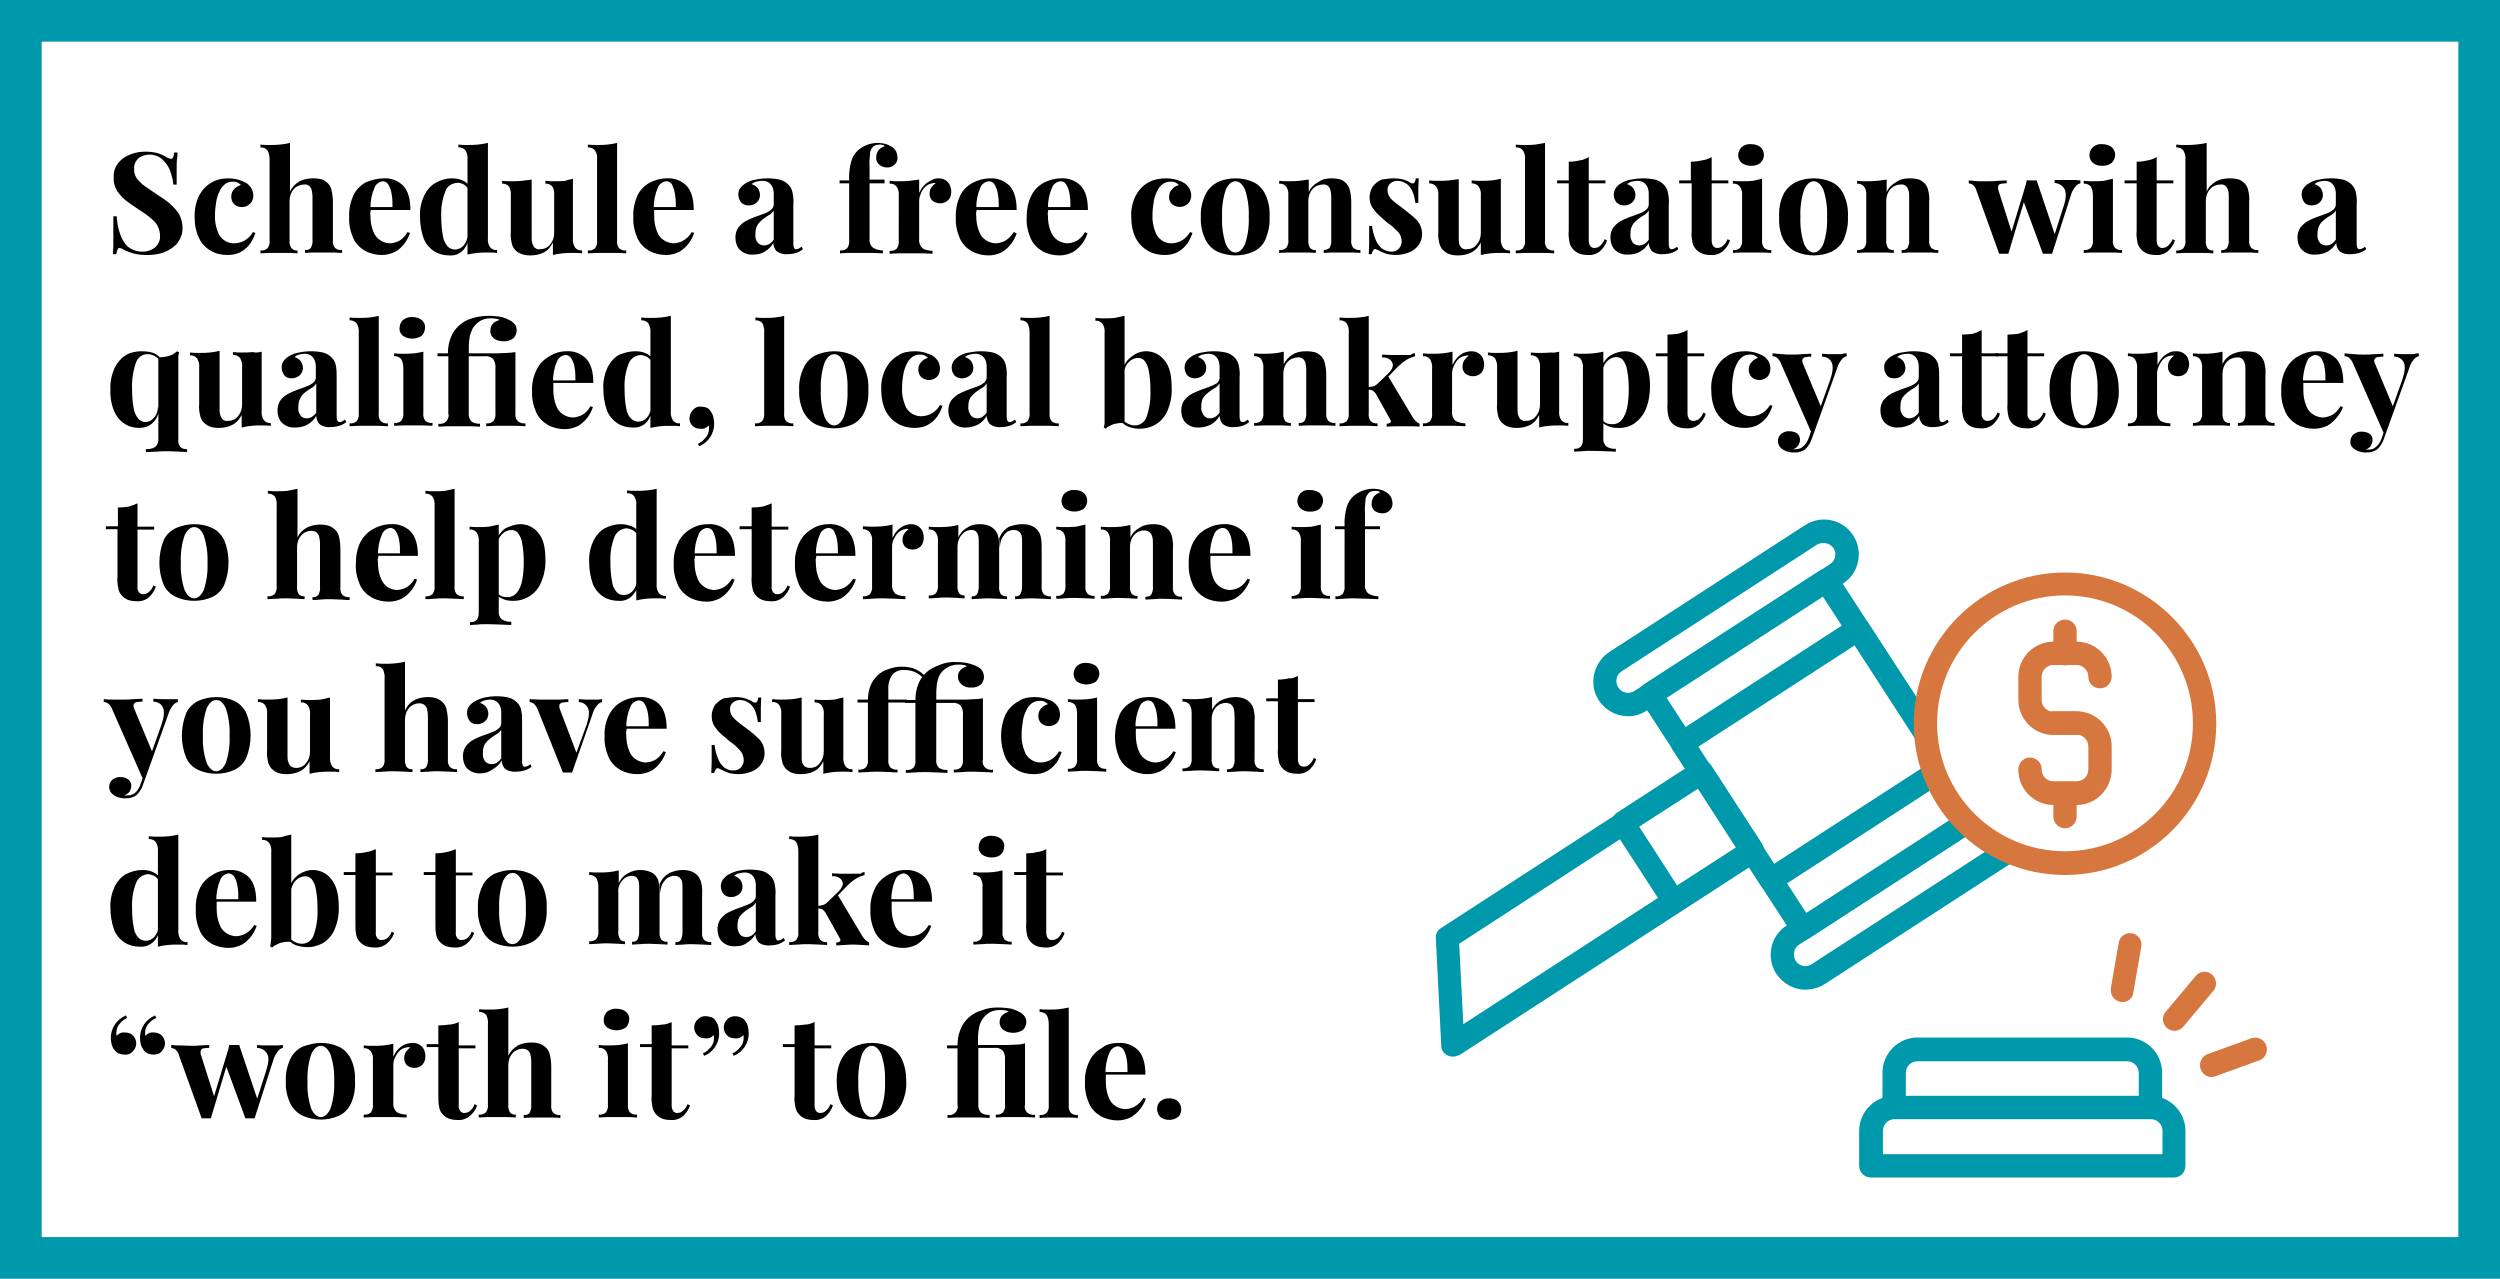 <?xml version="1.0" encoding="utf-8"?>
<!-- Generator: Adobe Illustrator 26.0.1, SVG Export Plug-In . SVG Version: 6.00 Build 0)  -->
<svg version="1.1" id="Layer_1" xmlns="http://www.w3.org/2000/svg" xmlns:xlink="http://www.w3.org/1999/xlink" x="0px" y="0px"
	 viewBox="0 0 600 306.9" style="enable-background:new 0 0 600 306.9;" xml:space="preserve">
<style type="text/css">
	.st0{fill:#0099AB;}
	.st1{fill:#FFFFFF;}
	.st2{fill:#D67740;}
</style>
<g id="Layer_2_00000090267707523254902000000006389318046823494589_">
	<g id="Layer_1-2">
		<rect class="st0" width="600" height="306.9"/>
		<rect x="10" y="10" class="st1" width="580" height="286.9"/>
		<path d="M34.9,36.4c1,0,2.1,0.1,3.1,0.4c0.6,0.2,1.3,0.5,1.9,0.9c0.2,0.1,0.4,0.2,0.7,0.3c0.2,0.1,0.3,0.1,0.5,0.1
			c0.4,0,0.6-0.5,0.7-1.5h0.8c0,0.4,0,1-0.1,1.5s-0.1,1.4-0.1,2.4s0,2.2,0,3.8h-0.8c-0.1-1.2-0.4-2.3-0.8-3.4c-0.4-1-1.1-2-1.9-2.7
			c-0.8-0.7-1.9-1.1-3-1.1c-1,0-1.9,0.3-2.7,0.9c-0.7,0.7-1.1,1.6-1,2.5c-0.1,0.8,0.2,1.6,0.6,2.3c0.6,0.7,1.2,1.4,2,1.9l3.2,2.2
			c1,0.6,2,1.3,2.9,2.1c0.8,0.7,1.5,1.5,2.1,2.4c0.5,1,0.8,2.1,0.8,3.2c0.1,1.3-0.4,2.6-1.2,3.7c-0.8,1-1.9,1.7-3.1,2.2
			c-1.3,0.5-2.7,0.7-4.2,0.7c-1.1,0-2.3-0.1-3.4-0.4c-0.7-0.2-1.4-0.5-2.1-0.8c-0.3-0.3-0.7-0.4-1.1-0.5c-0.4,0-0.6,0.5-0.8,1.5
			h-0.8c0-0.5,0.1-1.2,0.1-1.9s0-1.7,0-2.8s0-2.6,0-4.4H28c0.1,1.4,0.3,2.8,0.8,4.2c0.4,1.2,1,2.3,1.9,3.1c1,0.8,2.2,1.2,3.5,1.2
			c1.1,0,2.1-0.3,3-1c0.8-0.7,1.3-1.8,1.2-2.8c0-1.3-0.5-2.6-1.4-3.5c-1.1-1.1-2.4-2-3.7-2.8c-1.1-0.7-2-1.4-3-2.1
			c-0.9-0.7-1.6-1.5-2.2-2.4c-0.6-1-0.9-2.1-0.8-3.2c-0.1-1.3,0.3-2.5,1.1-3.5c0.7-0.9,1.7-1.6,2.8-2C32.4,36.6,33.6,36.4,34.9,36.4
			z"/>
		<path d="M54.7,42.8c0.8,0,1.6,0.1,2.4,0.3c0.6,0.2,1.2,0.4,1.8,0.7c0.6,0.3,1,0.8,1.4,1.3c0.3,0.6,0.5,1.2,0.5,1.8
			c0,0.7-0.2,1.5-0.8,2c-0.5,0.5-1.2,0.8-1.9,0.8c-0.7,0-1.4-0.2-1.9-0.7c-0.5-0.5-0.7-1.1-0.7-1.8c0-0.7,0.2-1.3,0.7-1.8
			c0.4-0.5,1-0.8,1.6-1c-0.2-0.3-0.5-0.4-0.8-0.6c-0.4-0.2-0.8-0.2-1.2-0.2c-0.7,0-1.3,0.2-1.8,0.6c-0.6,0.5-1,1-1.3,1.7
			c-0.4,0.8-0.7,1.7-0.8,2.5c-0.2,1.1-0.3,2.1-0.3,3.2c-0.1,1.4,0.2,2.8,0.7,4.1c0.3,0.9,0.9,1.6,1.7,2.1c0.6,0.4,1.4,0.6,2.2,0.6
			c0.7,0,1.5-0.2,2.2-0.5c1-0.5,1.8-1.3,2.3-2.2l0.6,0.2c-0.3,0.9-0.7,1.7-1.2,2.5c-0.6,0.8-1.3,1.5-2.2,2c-1,0.6-2.2,0.8-3.3,0.8
			c-1.4,0-2.8-0.3-4-1c-1.2-0.7-2.2-1.7-2.8-3c-0.8-1.6-1.1-3.4-1.1-5.2c0-1.8,0.3-3.5,1.1-5.1c0.7-1.3,1.7-2.4,3-3.1
			C51.7,43.2,53.2,42.8,54.7,42.8z"/>
		<path d="M69.6,34.3V46c0.5-1.1,1.3-1.9,2.3-2.5c1-0.5,2.1-0.7,3.2-0.7c0.8,0,1.6,0.1,2.3,0.3c0.5,0.2,1,0.6,1.4,1
			c0.4,0.5,0.7,1,0.8,1.7c0.2,0.9,0.3,1.8,0.3,2.7v9.1c-0.1,0.7,0.1,1.4,0.5,1.9c0.5,0.4,1.1,0.6,1.7,0.5v0.7l-2-0.1
			c-0.9,0-1.7,0-2.5,0s-1.7,0-2.6,0l-1.8,0.1v-0.7c0.5,0.1,1.1-0.1,1.4-0.5c0.3-0.6,0.5-1.3,0.4-2V47.1c0-0.5-0.1-1-0.2-1.5
			c-0.1-0.4-0.3-0.7-0.6-1c-0.4-0.3-0.8-0.4-1.3-0.3c-0.9,0-1.8,0.4-2.4,1.1c-0.7,0.8-1,1.8-1,2.8v9.5c-0.1,0.7,0.1,1.4,0.5,1.9
			c0.4,0.4,0.9,0.6,1.4,0.5v0.7l-1.8-0.1c-0.8,0-1.6,0-2.4,0s-1.8,0-2.7,0l-2,0.1v-0.7c0.6,0.1,1.2-0.1,1.7-0.5
			c0.4-0.6,0.6-1.2,0.5-1.9V38.4c0-0.8-0.1-1.6-0.5-2.3c-0.4-0.5-1.1-0.8-1.7-0.7v-0.7c0.7,0.1,1.4,0.1,2.1,0.1c0.9,0,1.8,0,2.6-0.1
			C68.1,34.6,68.8,34.5,69.6,34.3z"/>
		<path d="M92.1,42.8c1.7-0.1,3.4,0.5,4.7,1.8c1.1,1.2,1.7,3.1,1.7,5.8H87.3l-0.1-0.7h7c0-1,0-2-0.2-3.1c-0.1-0.8-0.4-1.6-0.8-2.3
			c-0.3-0.5-0.8-0.8-1.3-0.8c-0.9,0.1-1.7,0.7-2,1.5c-0.7,1.6-1,3.2-1,4.9l0.1,0.2c0,0.3,0,0.5-0.1,0.8s0,0.6,0,0.9
			c0,1.3,0.2,2.6,0.7,3.8c0.3,0.8,0.9,1.6,1.7,2.1c0.6,0.4,1.3,0.6,2.1,0.7c0.8,0,1.5-0.2,2.2-0.5c1-0.5,1.7-1.3,2.2-2.2l0.6,0.2
			c-0.3,0.9-0.7,1.7-1.3,2.5c-0.6,0.8-1.3,1.5-2.2,2c-1,0.5-2.1,0.8-3.2,0.8c-1.4,0-2.8-0.3-4.1-1c-1.2-0.7-2.2-1.7-2.8-3
			c-0.7-1.6-1.1-3.3-1-5.1c-0.1-1.8,0.3-3.6,1-5.2c0.6-1.3,1.7-2.4,2.9-3.1C89.1,43.2,90.6,42.8,92.1,42.8z"/>
		<path d="M108.4,42.8c0.9,0,1.8,0.1,2.6,0.5c0.8,0.3,1.4,0.9,1.8,1.7l-0.4,0.4c-0.3-0.5-0.7-0.9-1.2-1.2c-0.5-0.2-1-0.4-1.6-0.3
			c-1.2,0.1-2.3,0.8-2.7,2c-0.8,2-1.1,4.1-1,6.1c0,1.5,0.1,3.1,0.4,4.6c0.1,0.9,0.5,1.8,1.1,2.5c0.4,0.5,1,0.7,1.7,0.8
			c0.8,0,1.5-0.3,2.1-0.9c0.6-0.7,1-1.5,1-2.5l0.2,1.2c-0.3,1.1-0.8,2-1.6,2.7c-0.9,0.7-1.9,1-3,0.9c-1.3,0-2.5-0.3-3.6-1
			c-1.1-0.7-2-1.8-2.5-3c-0.6-1.7-0.9-3.5-0.9-5.3c-0.1-1.8,0.3-3.5,1-5.1c0.6-1.2,1.5-2.3,2.7-3C105.7,43.2,107.1,42.8,108.4,42.8z
			 M117.1,34.3v22.8c-0.1,0.8,0.1,1.6,0.5,2.2c0.4,0.5,1,0.8,1.7,0.7v0.7c-0.7-0.1-1.4-0.1-2.1-0.1c-0.9,0-1.8,0-2.7,0.1
			c-0.8,0.1-1.5,0.2-2.3,0.4V38.3c0.1-0.8-0.1-1.6-0.5-2.2c-0.4-0.5-1.1-0.8-1.7-0.7v-0.7c0.7,0.1,1.4,0.1,2.1,0.1
			c0.9,0,1.8,0,2.6-0.1C115.5,34.6,116.3,34.5,117.1,34.3z"/>
		<path d="M137.5,42.9v14.2c-0.1,0.8,0.1,1.6,0.5,2.3c0.4,0.5,1,0.8,1.7,0.7v0.7c-0.7-0.1-1.4-0.1-2.1-0.1c-1,0-1.8,0-2.6,0.1
			c-0.8,0.1-1.6,0.2-2.3,0.4v-3c-0.5,1-1.2,1.9-2.2,2.4c-1,0.5-2.1,0.7-3.2,0.7c-0.8,0-1.6-0.1-2.3-0.4c-1.1-0.4-2-1.4-2.2-2.6
			c-0.2-0.9-0.3-1.8-0.2-2.7V47c0.1-0.8-0.1-1.6-0.4-2.2c-0.4-0.5-1.1-0.8-1.7-0.7v-0.7c0.7,0.1,1.4,0.1,2.1,0.1c1,0,1.8,0,2.7-0.1
			c0.8-0.1,1.5-0.2,2.3-0.3V57c0,0.5,0,1,0.2,1.5c0.1,0.4,0.3,0.7,0.6,1c0.4,0.3,0.8,0.4,1.3,0.3c0.9,0,1.8-0.4,2.3-1.1
			c0.7-0.8,1-1.8,1-2.8V47c0.1-0.8-0.1-1.6-0.4-2.2c-0.4-0.5-1.1-0.8-1.7-0.7v-0.7c0.7,0.1,1.4,0.1,2.1,0.1c0.9,0,1.8,0,2.7-0.1
			C136,43.2,136.8,43.1,137.5,42.9z"/>
		<path d="M148.1,34.3v23.4c-0.1,0.7,0.1,1.4,0.5,1.9c0.5,0.4,1.1,0.6,1.7,0.5v0.7l-1.9-0.1c-0.9,0-1.7,0-2.6,0s-1.8,0-2.7,0l-2,0.1
			v-0.7c0.6,0.1,1.2-0.1,1.7-0.5c0.4-0.6,0.6-1.2,0.5-1.9V38.3c0.1-0.8-0.1-1.6-0.5-2.2c-0.4-0.5-1.1-0.8-1.7-0.7v-0.7
			c0.7,0.1,1.4,0.1,2.1,0.1c0.9,0,1.8,0,2.6-0.1C146.6,34.6,147.3,34.5,148.1,34.3z"/>
		<path d="M160.1,42.8c1.7-0.1,3.4,0.5,4.7,1.8c1.1,1.2,1.7,3.1,1.7,5.8h-11.1l-0.1-0.7h6.9c0-1,0-2-0.2-3.1
			c-0.1-0.8-0.4-1.6-0.7-2.3c-0.3-0.5-0.8-0.8-1.4-0.8c-0.9,0.1-1.7,0.7-2,1.5c-0.7,1.6-1,3.2-1,4.9l0.1,0.2c0,0.3,0,0.5,0,0.8
			s0,0.6,0,0.9c0,1.3,0.2,2.6,0.7,3.8c0.3,0.9,0.9,1.6,1.7,2.1c0.6,0.4,1.3,0.6,2.1,0.7c0.8,0,1.5-0.2,2.2-0.5
			c1-0.5,1.8-1.3,2.3-2.2l0.6,0.2c-0.3,0.9-0.7,1.7-1.3,2.5c-0.6,0.8-1.4,1.5-2.2,2c-1,0.5-2.1,0.8-3.2,0.8c-1.4,0-2.8-0.3-4.1-1
			c-1.2-0.7-2.2-1.7-2.8-3c-0.7-1.6-1.1-3.3-1-5.1c-0.1-1.8,0.3-3.6,1-5.2c0.6-1.3,1.7-2.4,3-3.1C157.2,43.2,158.6,42.8,160.1,42.8z
			"/>
		<path d="M180.8,61.1c-1.2,0.1-2.4-0.3-3.3-1.2c-0.7-0.8-1-1.8-1-2.9c0-0.8,0.2-1.7,0.7-2.4c0.5-0.6,1-1.1,1.7-1.5
			c0.7-0.4,1.4-0.7,2.2-1c0.8-0.3,1.5-0.5,2.2-0.8c0.6-0.2,1.2-0.5,1.7-0.9c0.4-0.3,0.7-0.8,0.7-1.3v-2.6c0-0.5-0.1-1.1-0.3-1.6
			c-0.2-0.4-0.5-0.8-0.9-1.1c-0.5-0.3-1-0.4-1.6-0.4c-0.5,0-0.9,0.1-1.4,0.2c-0.4,0.1-0.8,0.3-1.1,0.6c0.6,0.2,1.1,0.5,1.5,1
			c0.3,0.5,0.5,1,0.5,1.6c0,0.7-0.3,1.4-0.8,1.8c-0.5,0.5-1.2,0.7-1.9,0.7c-0.7,0-1.4-0.2-1.9-0.8c-0.4-0.5-0.6-1.2-0.6-1.8
			c0-0.6,0.1-1.2,0.5-1.6c0.4-0.5,0.9-0.9,1.4-1.2c0.7-0.4,1.5-0.7,2.3-0.8c0.9-0.2,1.9-0.3,2.9-0.3c0.9,0,1.9,0.1,2.8,0.3
			c0.8,0.2,1.5,0.6,2.1,1.2c0.5,0.5,0.9,1.2,1,1.9c0.2,0.9,0.3,1.9,0.2,2.9v9.2c0,0.4,0,0.8,0.2,1.2c0.1,0.2,0.3,0.4,0.6,0.3
			c0.2,0,0.4-0.1,0.6-0.2c0.2-0.1,0.4-0.3,0.6-0.4l0.3,0.6c-0.5,0.4-1,0.7-1.6,0.9c-0.7,0.2-1.4,0.3-2.1,0.3c-1,0.1-2-0.2-2.7-0.8
			c-0.4-0.5-0.7-1.2-0.7-1.9c-0.5,0.9-1.2,1.6-2.1,2.1C182.8,60.9,181.8,61.1,180.8,61.1z M183.4,58.9c0.4,0,0.8-0.1,1.2-0.3
			c0.4-0.3,0.8-0.6,1.1-1.1v-7c-0.3,0.5-0.7,0.9-1.1,1.1c-0.5,0.3-1,0.6-1.5,1c-0.5,0.4-0.9,0.8-1.3,1.4c-0.4,0.7-0.5,1.4-0.5,2.2
			c-0.1,0.7,0.1,1.5,0.6,2.1C182.3,58.7,182.9,58.9,183.4,58.9z"/>
		<path d="M210.6,34.3c0.7,0,1.4,0.1,2.1,0.3c0.6,0.2,1.1,0.5,1.6,0.8c0.3,0.3,0.6,0.6,0.8,1c0.2,0.5,0.3,1,0.3,1.5
			c0,0.6-0.2,1.2-0.7,1.6c-0.5,0.5-1.1,0.7-1.8,0.7c-0.7,0-1.3-0.2-1.9-0.7c-0.5-0.4-0.8-1.1-0.7-1.8c0-0.6,0.2-1.1,0.5-1.6
			c0.4-0.5,0.9-0.8,1.5-1c-0.1-0.2-0.2-0.3-0.4-0.3c-0.3-0.1-0.5-0.1-0.8-0.1c-0.4,0-0.8,0.1-1.1,0.2c-0.3,0.1-0.5,0.4-0.7,0.6
			c-0.3,0.4-0.5,0.9-0.5,1.5c-0.1,1-0.2,2-0.1,3v3.1h3.6V44h-3.6v13.3c-0.1,0.8,0.2,1.7,0.9,2.2c0.7,0.4,1.5,0.6,2.3,0.6v0.7
			l-2.5-0.1c-1.1,0-2.2,0-3.4,0c-0.9,0-1.7,0-2.5,0l-1.9,0.1v-0.7c0.6,0.1,1.2-0.1,1.7-0.5c0.4-0.6,0.6-1.2,0.5-1.9V44h-2.3v-0.7
			h2.3c-0.1-1.5,0.1-3.1,0.5-4.6c0.3-1,0.9-2,1.7-2.7c0.6-0.5,1.3-0.9,2-1.2C208.8,34.5,209.7,34.3,210.6,34.3z"/>
		<path d="M225.2,42.8c0.6,0,1.2,0.1,1.8,0.5c0.4,0.3,0.8,0.7,1,1.2c0.2,0.5,0.3,1,0.3,1.5c0,0.8-0.2,1.5-0.7,2
			c-0.5,0.5-1.2,0.8-1.9,0.8c-0.7,0-1.3-0.2-1.9-0.6c-0.4-0.4-0.7-1-0.7-1.6c0-0.6,0.1-1.1,0.4-1.6c0.3-0.4,0.7-0.8,1.1-1
			c-0.3-0.1-0.6-0.1-0.9,0c-0.6,0.1-1.2,0.4-1.6,0.8c-0.5,0.5-0.9,1-1.1,1.7c-0.3,0.6-0.4,1.2-0.4,1.9v9c-0.1,0.8,0.2,1.6,0.8,2.2
			c0.7,0.4,1.6,0.6,2.4,0.6v0.7l-2.3-0.1c-1,0-2,0-3.1,0c-0.9,0-1.8,0-2.8,0l-2.1,0.1v-0.7c0.6,0.1,1.2-0.1,1.7-0.5
			c0.4-0.6,0.6-1.2,0.5-1.9V47c0.1-0.8-0.1-1.6-0.5-2.2c-0.4-0.5-1-0.8-1.7-0.7v-0.7c0.7,0.1,1.4,0.1,2.1,0.1c1,0,1.8,0,2.7-0.1
			c0.8-0.1,1.5-0.2,2.3-0.3v3.2c0.3-0.6,0.6-1.2,1.1-1.7c0.4-0.5,1-0.9,1.6-1.2C223.9,43,224.5,42.8,225.2,42.8z"/>
		<path d="M237.6,42.8c1.7-0.1,3.4,0.5,4.7,1.8c1.1,1.2,1.7,3.1,1.7,5.8h-11.1l-0.1-0.7h6.9c0-1,0-2-0.2-3.1
			c-0.1-0.8-0.4-1.6-0.8-2.3c-0.3-0.5-0.8-0.8-1.4-0.8c-0.9,0.1-1.7,0.7-2,1.5c-0.7,1.6-1,3.2-1,4.9l0.1,0.2c0,0.3,0,0.5-0.1,0.8
			s0,0.6,0,0.9c0,1.3,0.2,2.6,0.7,3.8c0.3,0.9,0.9,1.6,1.7,2.1c0.6,0.4,1.3,0.6,2.1,0.7c0.8,0,1.5-0.2,2.2-0.5
			c1-0.5,1.7-1.3,2.3-2.2L244,56c-0.3,0.9-0.7,1.7-1.3,2.5c-0.6,0.8-1.4,1.5-2.2,2c-1,0.5-2.1,0.8-3.2,0.8c-1.4,0-2.8-0.3-4.1-1
			c-1.2-0.7-2.2-1.7-2.8-3c-0.7-1.6-1.1-3.3-1-5.1c-0.1-1.8,0.3-3.6,1-5.2c0.6-1.3,1.7-2.4,3-3.1C234.7,43.2,236.2,42.8,237.6,42.8z
			"/>
		<path d="M254.7,42.8c1.7-0.1,3.4,0.5,4.7,1.8c1.1,1.2,1.7,3.1,1.7,5.8H250l-0.1-0.7h7c0-1,0-2-0.2-3.1c-0.1-0.8-0.4-1.6-0.8-2.3
			c-0.3-0.5-0.8-0.8-1.4-0.8c-0.9,0.1-1.7,0.7-2,1.5c-0.7,1.6-1,3.2-1,4.9l0.1,0.2c0,0.3,0,0.5-0.1,0.8s0,0.6,0,0.9
			c0,1.3,0.2,2.6,0.7,3.8c0.3,0.8,0.9,1.6,1.7,2.1c0.6,0.4,1.3,0.6,2.1,0.7c0.8,0,1.5-0.2,2.2-0.5c1-0.5,1.7-1.3,2.2-2.2L261,56
			c-0.3,0.9-0.7,1.7-1.3,2.5c-0.6,0.8-1.4,1.5-2.2,2c-1,0.5-2.1,0.8-3.2,0.8c-1.4,0-2.8-0.3-4.1-1c-1.2-0.7-2.2-1.7-2.8-3
			c-0.7-1.6-1.1-3.3-1-5.1c0-1.8,0.3-3.6,1.1-5.2c0.6-1.3,1.7-2.4,2.9-3.1C251.8,43.2,253.2,42.8,254.7,42.8z"/>
		<path d="M279.8,42.8c0.8,0,1.6,0.1,2.4,0.3c0.6,0.2,1.3,0.4,1.8,0.7c0.6,0.3,1,0.8,1.4,1.3c0.3,0.6,0.5,1.2,0.5,1.8
			c0,0.7-0.2,1.4-0.8,2c-1.1,1-2.7,1-3.8,0.1c-0.5-0.5-0.8-1.1-0.7-1.8c0-0.7,0.2-1.3,0.7-1.8c0.4-0.5,1-0.8,1.6-1
			c-0.2-0.3-0.5-0.4-0.8-0.6c-0.4-0.2-0.8-0.2-1.2-0.2c-0.7,0-1.3,0.2-1.9,0.6c-0.6,0.5-1,1-1.3,1.7c-0.4,0.8-0.7,1.7-0.8,2.5
			c-0.2,1.1-0.3,2.1-0.3,3.2c-0.1,1.4,0.2,2.8,0.7,4.1c0.3,0.9,0.9,1.6,1.7,2.1c0.6,0.4,1.4,0.6,2.1,0.6c0.8,0,1.5-0.2,2.2-0.5
			c1-0.5,1.8-1.3,2.3-2.2l0.6,0.2c-0.3,0.9-0.7,1.7-1.2,2.5c-0.6,0.8-1.3,1.5-2.2,2c-1,0.6-2.2,0.8-3.3,0.8c-1.4,0-2.8-0.3-4-1
			c-1.2-0.7-2.2-1.7-2.9-3c-0.8-1.6-1.1-3.4-1.1-5.2c-0.1-1.8,0.3-3.5,1.1-5.1c0.7-1.3,1.7-2.4,3-3.1
			C276.8,43.1,278.3,42.8,279.8,42.8z"/>
		<path d="M296.5,42.8c1.5,0,3,0.3,4.3,0.9c1.3,0.6,2.3,1.7,2.9,3c0.8,1.7,1.1,3.5,1,5.4c0.1,1.8-0.3,3.7-1,5.4
			c-0.6,1.3-1.6,2.3-2.9,2.9c-2.7,1.2-5.9,1.2-8.6,0c-1.3-0.6-2.3-1.7-2.9-2.9c-0.8-1.7-1.2-3.5-1.1-5.4c-0.1-1.9,0.3-3.7,1.1-5.4
			c0.6-1.3,1.7-2.3,2.9-3C293.6,43.1,295,42.8,296.5,42.8z M296.5,43.5c-0.9,0-1.7,0.7-2.3,2c-0.7,2.1-1,4.3-0.9,6.6
			c-0.1,2.2,0.2,4.4,0.9,6.5c0.6,1.3,1.4,2,2.3,2s1.7-0.7,2.3-2c0.7-2.1,1-4.3,0.9-6.5c0.1-2.2-0.2-4.5-0.9-6.6
			C298.2,44.2,297.4,43.5,296.5,43.5z"/>
		<path d="M319.5,42.8c0.8,0,1.6,0.1,2.3,0.3c0.5,0.2,1,0.6,1.4,1c0.4,0.5,0.7,1.1,0.8,1.7c0.2,0.9,0.3,1.8,0.3,2.7v9.1
			c-0.1,0.7,0.1,1.4,0.5,1.9c0.5,0.4,1.1,0.6,1.7,0.5v0.7l-1.9-0.1c-0.9,0-1.7,0-2.5,0s-1.7,0-2.5,0l-1.9,0.1v-0.7
			c0.5,0,1-0.2,1.4-0.5c0.3-0.6,0.5-1.3,0.4-1.9V47.1c0-0.5-0.1-1-0.2-1.5c-0.1-0.4-0.3-0.7-0.6-1c-0.4-0.3-0.9-0.4-1.3-0.3
			c-0.9,0-1.8,0.4-2.4,1.1c-0.7,0.8-1,1.8-1,2.8v9.4c-0.1,0.7,0.1,1.3,0.4,1.9c0.4,0.4,0.9,0.6,1.4,0.5v0.7l-1.8-0.1
			c-0.8,0-1.6,0-2.4,0s-1.7,0-2.6,0l-2,0.1v-0.7c0.6,0.1,1.2-0.1,1.7-0.5c0.4-0.6,0.6-1.2,0.5-1.9V47c0.1-0.8-0.1-1.6-0.5-2.2
			c-0.4-0.5-1-0.8-1.7-0.7v-0.7c0.7,0.1,1.4,0.1,2.1,0.1c1,0,1.8,0,2.7-0.1c0.8-0.1,1.5-0.2,2.3-0.3v3c0.5-1.1,1.3-1.9,2.3-2.4
			C317.3,43,318.4,42.8,319.5,42.8z"/>
		<path d="M334.4,42.8c0.8,0,1.7,0.1,2.5,0.3c0.5,0.2,1.1,0.4,1.5,0.7c0.8,0.5,1.2,0.2,1.4-1h0.7c0,0.6-0.1,1.4-0.1,2.3s0,2.1,0,3.6
			h-0.7c-0.1-0.8-0.3-1.7-0.6-2.5c-0.3-0.8-0.8-1.5-1.4-2c-0.7-0.5-1.5-0.8-2.3-0.8c-0.6,0-1.2,0.2-1.7,0.6c-0.5,0.4-0.7,1-0.7,1.6
			c0,0.6,0.2,1.3,0.6,1.8c0.4,0.6,1,1,1.6,1.5l2,1.5c1,0.8,2,1.6,2.9,2.5c0.8,0.9,1.2,2.1,1.2,3.3c0,1-0.3,1.9-0.9,2.7
			c-0.6,0.8-1.4,1.4-2.3,1.7c-1,0.4-2.1,0.6-3.2,0.6c-0.6,0-1.2-0.1-1.8-0.2c-0.5-0.1-0.9-0.3-1.4-0.5c-0.3-0.1-0.6-0.3-0.8-0.4
			l-0.7-0.3c-0.2-0.1-0.5,0-0.6,0.2c-0.2,0.3-0.3,0.6-0.4,1h-0.7c0-0.7,0.1-1.6,0.1-2.7s0-2.4,0-4.1h0.7c0.1,1.1,0.4,2.2,0.8,3.2
			c0.3,0.8,0.8,1.6,1.5,2.2c0.7,0.5,1.5,0.8,2.4,0.8c0.6,0,1.2-0.2,1.6-0.6c0.5-0.5,0.8-1.1,0.8-1.8c0-0.9-0.3-1.8-1-2.5
			c-0.8-0.8-1.6-1.5-2.5-2.1c-0.7-0.6-1.4-1.2-2-1.8c-0.6-0.5-1.1-1.2-1.6-1.9c-0.4-0.7-0.6-1.5-0.6-2.4c0-0.9,0.3-1.8,0.8-2.6
			c0.6-0.7,1.3-1.3,2.1-1.6C332.4,43,333.4,42.8,334.4,42.8z"/>
		<path d="M360.2,42.9v14.2c-0.1,0.8,0.1,1.6,0.5,2.3c0.4,0.5,1,0.8,1.7,0.7v0.7c-0.7-0.1-1.4-0.1-2.1-0.1c-1,0-1.8,0-2.6,0.1
			c-0.8,0.1-1.5,0.2-2.3,0.4v-3c-0.5,1-1.3,1.9-2.3,2.4c-1,0.5-2.1,0.7-3.2,0.7c-0.8,0-1.6-0.1-2.3-0.4c-0.5-0.2-1-0.6-1.4-1
			c-0.4-0.5-0.7-1.1-0.8-1.7c-0.2-0.9-0.3-1.8-0.2-2.7V47c0.1-0.8-0.1-1.6-0.5-2.2c-0.4-0.5-1-0.8-1.7-0.8v-0.7
			c0.7,0.1,1.4,0.1,2.1,0.1c1,0,1.8,0,2.7-0.1c0.8-0.1,1.5-0.2,2.3-0.3V57c0,0.5,0,1,0.1,1.5c0.1,0.4,0.3,0.7,0.6,1
			c0.4,0.3,0.8,0.4,1.3,0.3c0.9,0,1.8-0.4,2.3-1.1c0.7-0.8,1-1.8,1-2.8V47c0.1-0.8-0.1-1.6-0.5-2.2c-0.4-0.6-1.1-0.8-1.7-0.8v-0.7
			c0.7,0.1,1.4,0.1,2.1,0.1c1,0,1.8,0,2.7-0.1C358.7,43.2,359.5,43.1,360.2,42.9z"/>
		<path d="M370.8,34.3v23.4c-0.1,0.7,0.1,1.4,0.5,1.9c0.5,0.4,1.1,0.6,1.7,0.5v0.7l-1.9-0.1c-0.9,0-1.7,0-2.6,0s-1.8,0-2.7,0l-2,0.1
			v-0.7c0.6,0.1,1.2-0.1,1.7-0.5c0.4-0.6,0.6-1.2,0.5-1.9V38.3c0.1-0.8-0.1-1.6-0.5-2.2c-0.4-0.5-1-0.8-1.7-0.7v-0.7
			c0.7,0.1,1.4,0.1,2.1,0.1c0.9,0,1.8,0,2.6-0.1C369.3,34.6,370.1,34.4,370.8,34.3z"/>
		<path d="M381.3,37.7v5.6h4V44h-4v13.7c0,0.5,0.1,1,0.4,1.4c0.3,0.3,0.7,0.5,1.1,0.4c0.4,0,0.9-0.2,1.2-0.5c0.5-0.4,0.9-1,1.1-1.6
			l0.6,0.3c-0.3,1-0.9,1.8-1.6,2.5c-0.8,0.7-1.9,1.1-3,1c-0.7,0-1.4-0.1-2-0.3c-0.5-0.2-1-0.5-1.4-0.9c-0.5-0.5-0.9-1.1-1-1.8
			c-0.2-0.9-0.3-1.9-0.2-2.9V44h-2.8v-0.7h2.8v-4.5c0.9,0,1.8-0.1,2.6-0.3C379.9,38.4,380.6,38.1,381.3,37.7z"/>
		<path d="M390.8,61.1c-1.2,0.1-2.4-0.3-3.3-1.2c-0.7-0.8-1-1.8-1-2.9c0-0.8,0.2-1.7,0.7-2.4c0.5-0.6,1-1.1,1.7-1.5
			c0.7-0.4,1.4-0.7,2.2-1c0.8-0.3,1.5-0.5,2.2-0.8c0.6-0.2,1.2-0.5,1.7-0.9c0.4-0.3,0.7-0.8,0.7-1.3v-2.6c0-0.5-0.1-1.1-0.3-1.6
			c-0.2-0.4-0.5-0.8-0.9-1.1c-0.5-0.3-1-0.4-1.5-0.4c-0.5,0-0.9,0.1-1.4,0.2c-0.4,0.1-0.8,0.3-1.1,0.6c0.6,0.2,1.1,0.5,1.5,1
			c0.3,0.5,0.5,1,0.5,1.6c0,0.7-0.3,1.4-0.8,1.8c-0.5,0.5-1.2,0.7-1.9,0.7c-0.7,0-1.4-0.2-1.9-0.8c-0.4-0.5-0.6-1.2-0.6-1.8
			c0-0.6,0.2-1.1,0.5-1.6c0.4-0.5,0.8-0.9,1.4-1.2c0.7-0.4,1.5-0.7,2.3-0.8c1-0.2,1.9-0.3,2.9-0.3c0.9,0,1.9,0.1,2.8,0.3
			c0.8,0.2,1.5,0.6,2.1,1.2c0.5,0.5,0.9,1.2,1,1.9c0.2,0.9,0.3,1.9,0.2,2.9v9.2c0,0.4,0,0.8,0.2,1.2c0.1,0.2,0.3,0.4,0.6,0.3
			c0.2,0,0.5-0.1,0.6-0.2c0.2-0.1,0.4-0.2,0.6-0.4l0.3,0.6c-0.5,0.4-1,0.7-1.6,0.9c-0.7,0.2-1.4,0.3-2.1,0.3c-1,0.1-2-0.2-2.7-0.8
			c-0.4-0.5-0.7-1.2-0.7-1.9c-0.5,0.9-1.2,1.6-2.1,2.1C392.8,60.9,391.8,61.1,390.8,61.1z M393.4,58.9c0.4,0,0.8-0.1,1.2-0.3
			c0.4-0.3,0.8-0.6,1.1-1.1v-7c-0.3,0.5-0.7,0.9-1.1,1.1c-0.5,0.3-1,0.6-1.5,1c-0.5,0.4-0.9,0.8-1.3,1.4c-0.4,0.7-0.5,1.4-0.5,2.2
			c-0.1,0.7,0.2,1.5,0.6,2.1C392.3,58.7,392.9,58.9,393.4,58.9L393.4,58.9z"/>
		<path d="M410.8,37.7v5.6h4V44h-4v13.7c0,0.5,0.1,1,0.4,1.4c0.3,0.3,0.7,0.5,1.1,0.4c0.4,0,0.9-0.2,1.2-0.5c0.5-0.4,0.9-1,1.1-1.6
			l0.6,0.3c-0.3,1-0.9,1.8-1.6,2.5c-0.8,0.7-1.9,1.1-3,1c-0.7,0-1.4-0.1-2-0.3c-0.5-0.2-1-0.5-1.4-0.9c-0.5-0.5-0.9-1.1-1-1.8
			c-0.2-0.9-0.3-1.9-0.2-2.9V44H403v-0.7h2.8v-4.5c0.9,0,1.8-0.1,2.6-0.3C409.3,38.4,410.1,38.1,410.8,37.7z"/>
		<path d="M422.9,42.9v14.7c-0.1,0.7,0.1,1.4,0.5,1.9c0.5,0.4,1.1,0.6,1.7,0.5v0.7l-1.9-0.1c-0.8,0-1.7,0-2.6,0s-1.8,0-2.7,0l-2,0.1
			v-0.7c0.6,0.1,1.2-0.1,1.7-0.5c0.4-0.6,0.6-1.2,0.5-1.9V47c0.1-0.8-0.1-1.6-0.5-2.2c-0.4-0.5-1-0.8-1.7-0.7v-0.7
			c0.7,0.1,1.4,0.1,2.1,0.1c1,0,1.8,0,2.7-0.1C421.4,43.2,422.2,43.1,422.9,42.9z M420.3,34.6c0.8,0,1.6,0.2,2.2,0.7
			c1.1,1,1.1,2.6,0.1,3.7c0,0-0.1,0.1-0.1,0.1c-0.6,0.5-1.4,0.7-2.2,0.7c-0.8,0-1.6-0.2-2.3-0.7c-1.1-1-1.1-2.6-0.1-3.7
			c0,0,0.1-0.1,0.1-0.1C418.6,34.8,419.4,34.5,420.3,34.6L420.3,34.6z"/>
		<path d="M435.3,42.8c1.5,0,3,0.3,4.3,0.9c1.3,0.6,2.3,1.7,2.9,3c0.8,1.7,1.1,3.5,1,5.4c0.1,1.8-0.3,3.7-1,5.4
			c-0.6,1.3-1.7,2.3-2.9,2.9c-2.7,1.2-5.9,1.2-8.6,0c-1.3-0.6-2.3-1.7-3-2.9c-0.8-1.7-1.1-3.5-1-5.4c-0.1-1.9,0.2-3.7,1-5.4
			c0.6-1.3,1.7-2.3,3-3C432.3,43.1,433.8,42.8,435.3,42.8z M435.3,43.5c-0.9,0-1.7,0.7-2.3,2c-0.7,2.1-1,4.3-0.9,6.6
			c-0.1,2.2,0.2,4.4,0.9,6.5c0.6,1.3,1.4,2,2.3,2s1.7-0.7,2.3-2c0.7-2.1,1-4.3,0.9-6.5c0.1-2.2-0.2-4.5-0.9-6.6
			C437,44.2,436.2,43.5,435.3,43.5z"/>
		<path d="M458.3,42.8c0.8,0,1.6,0.1,2.3,0.3c0.5,0.2,1,0.6,1.4,1c0.4,0.5,0.7,1.1,0.8,1.7c0.2,0.9,0.3,1.8,0.2,2.7v9.1
			c-0.1,0.7,0.1,1.4,0.5,1.9c0.5,0.4,1.1,0.6,1.7,0.5v0.7l-1.9-0.1c-0.9,0-1.7,0-2.5,0s-1.7,0-2.5,0l-1.9,0.1v-0.7
			c0.5,0.1,1.1-0.1,1.4-0.5c0.3-0.6,0.5-1.3,0.4-1.9V47.1c0-0.5,0-1-0.2-1.5c-0.1-0.4-0.3-0.7-0.6-1c-0.4-0.3-0.9-0.4-1.3-0.3
			c-0.9,0-1.8,0.4-2.4,1.1c-0.7,0.8-1,1.8-1,2.8v9.4c-0.1,0.7,0.1,1.3,0.4,1.9c0.4,0.4,0.9,0.6,1.4,0.5v0.7l-1.8-0.1
			c-0.8,0-1.6,0-2.4,0s-1.7,0-2.6,0l-2,0.1v-0.7c0.6,0.1,1.2-0.1,1.7-0.5c0.4-0.6,0.6-1.2,0.5-1.9V47c0.1-0.8-0.1-1.6-0.5-2.2
			c-0.4-0.5-1.1-0.8-1.7-0.7v-0.7c0.7,0.1,1.4,0.1,2.1,0.1c1,0,1.8,0,2.7-0.1c0.8-0.1,1.5-0.2,2.3-0.3v3c0.5-1.1,1.3-1.9,2.3-2.4
			C456,43,457.1,42.8,458.3,42.8z"/>
		<path d="M481.6,43.3V44c-0.4,0-0.9,0-1.3,0.1c-0.3,0-0.6,0.2-0.7,0.5c-0.1,0.4-0.1,0.9,0.1,1.3l3.2,10.1l-0.4,0.5l4-13.2l0.7,0.3
			l-5.2,17.3c-0.4,0-0.7,0-1.1,0s-0.7,0-1.1,0l-5.4-15c-0.1-0.6-0.5-1.2-1-1.6c-0.3-0.2-0.6-0.2-0.9-0.3v-0.7
			c0.7,0.1,1.5,0.1,2.2,0.2c0.8,0,1.6,0,2.6,0c0.7,0,1.4,0,2.2-0.1L481.6,43.3z M499.3,43.3V44c-0.5,0.1-0.9,0.4-1.2,0.8
			c-0.5,0.6-0.9,1.3-1.1,2.1l-4.5,14c-0.4,0-0.7,0-1.1,0s-0.7,0-1.1,0l-4.8-13l0.9-4.6c0.4,0,0.8,0,1.2,0h1.2l4.6,13.7l-0.4-0.4
			l2.3-7.2c0.6-1.8,0.6-3.2,0.2-4c-0.5-0.9-1.4-1.4-2.4-1.5v-0.7l1.2,0h1.2c0.4,0,0.8,0,1.1,0h1.4L499.3,43.3z"/>
		<path d="M507.1,42.9v14.7c-0.1,0.7,0.1,1.4,0.5,1.9c0.5,0.4,1.1,0.6,1.7,0.5v0.7l-1.9-0.1c-0.9,0-1.7,0-2.6,0s-1.8,0-2.7,0l-2,0.1
			v-0.7c0.6,0.1,1.2-0.1,1.7-0.5c0.4-0.6,0.6-1.2,0.5-1.9V47c0-0.8-0.1-1.6-0.5-2.2c-0.4-0.5-1.1-0.8-1.7-0.7v-0.7
			c0.7,0.1,1.4,0.1,2.1,0.1c1,0,1.8,0,2.7-0.1C505.6,43.2,506.4,43.1,507.1,42.9z M504.5,34.6c0.8,0,1.6,0.2,2.3,0.7
			c1.1,1,1.1,2.6,0.1,3.7c0,0-0.1,0.1-0.1,0.1c-0.6,0.5-1.4,0.7-2.3,0.7c-0.8,0-1.6-0.2-2.2-0.7c-1.1-1-1.1-2.6-0.1-3.7
			c0,0,0.1-0.1,0.1-0.1C502.9,34.8,503.7,34.5,504.5,34.6L504.5,34.6z"/>
		<path d="M517.6,37.7v5.6h4V44h-4v13.7c0,0.5,0.1,1,0.4,1.4c0.3,0.3,0.7,0.5,1.1,0.4c0.4,0,0.9-0.2,1.2-0.5c0.5-0.4,0.9-1,1.1-1.6
			l0.6,0.3c-0.3,1-0.9,1.8-1.6,2.5c-0.8,0.7-1.9,1.1-3,1c-0.7,0-1.4-0.1-2-0.3c-0.5-0.2-1-0.5-1.4-0.9c-0.5-0.5-0.9-1.1-1-1.8
			c-0.2-0.9-0.3-1.9-0.2-2.9V44h-2.9v-0.7h2.9v-4.5c0.9,0,1.8-0.1,2.6-0.3C516.1,38.4,516.9,38.1,517.6,37.7z"/>
		<path d="M529.6,34.3V46c0.4-1.1,1.3-1.9,2.3-2.5c1-0.5,2.1-0.7,3.2-0.7c0.8,0,1.6,0.1,2.3,0.3c0.5,0.2,1,0.6,1.4,1
			c0.4,0.5,0.7,1,0.8,1.7c0.2,0.9,0.3,1.8,0.2,2.7v9.1c-0.1,0.7,0.1,1.4,0.5,1.9c0.5,0.4,1.1,0.6,1.7,0.5v0.7l-2-0.1
			c-0.9,0-1.7,0-2.5,0s-1.7,0-2.6,0l-1.8,0.1v-0.7c0.5,0.1,1.1-0.1,1.4-0.5c0.3-0.6,0.5-1.3,0.4-1.9V47.1c0-0.5,0-1-0.2-1.5
			c-0.1-0.4-0.3-0.7-0.6-1c-0.4-0.3-0.8-0.4-1.3-0.3c-0.9,0-1.8,0.4-2.4,1.1c-0.7,0.8-1,1.8-1,2.8v9.5c-0.1,0.7,0.1,1.3,0.4,1.9
			c0.4,0.4,0.9,0.6,1.4,0.5v0.7l-1.8-0.1c-0.8,0-1.6,0-2.4,0s-1.8,0-2.7,0l-2,0.1v-0.7c0.6,0.1,1.2-0.1,1.7-0.5
			c0.4-0.6,0.6-1.2,0.5-1.9V38.4c0.1-0.8-0.1-1.6-0.5-2.3c-0.4-0.5-1.1-0.8-1.7-0.7v-0.7c0.7,0.1,1.4,0.1,2.1,0.1
			c0.9,0,1.8,0,2.6-0.1C528,34.6,528.8,34.5,529.6,34.3z"/>
		<path d="M555.7,61.1c-1.2,0.1-2.4-0.3-3.3-1.2c-0.7-0.8-1-1.8-1-2.9c0-0.8,0.2-1.7,0.7-2.4c0.5-0.6,1-1.1,1.7-1.5
			c0.7-0.4,1.4-0.7,2.2-1c0.8-0.3,1.5-0.5,2.2-0.8c0.6-0.2,1.2-0.5,1.7-0.9c0.4-0.3,0.7-0.8,0.7-1.3v-2.6c0-0.5-0.1-1.1-0.3-1.6
			c-0.2-0.4-0.5-0.8-0.9-1.1c-0.5-0.3-1-0.4-1.5-0.4c-0.5,0-0.9,0.1-1.3,0.2c-0.4,0.1-0.8,0.3-1.1,0.6c0.6,0.2,1.1,0.5,1.5,1
			c0.3,0.5,0.5,1,0.5,1.6c0,0.7-0.3,1.4-0.8,1.8c-0.5,0.5-1.2,0.7-1.9,0.7c-0.7,0-1.4-0.2-1.8-0.8c-0.4-0.5-0.6-1.2-0.6-1.8
			c0-0.6,0.1-1.2,0.5-1.6c0.4-0.5,0.8-0.9,1.4-1.2c0.7-0.4,1.5-0.7,2.3-0.8c0.9-0.2,1.9-0.3,2.9-0.3c0.9,0,1.9,0.1,2.8,0.3
			c0.8,0.2,1.5,0.6,2.1,1.2c0.5,0.5,0.9,1.2,1,1.9c0.2,0.9,0.3,1.9,0.2,2.9v9.2c0,0.4,0,0.8,0.2,1.2c0.1,0.2,0.3,0.4,0.6,0.3
			c0.2,0,0.4-0.1,0.6-0.2c0.2-0.1,0.4-0.2,0.6-0.4l0.3,0.6c-0.5,0.4-1,0.7-1.7,0.9c-0.7,0.2-1.4,0.3-2.1,0.3c-1,0.1-2-0.2-2.7-0.8
			c-0.4-0.5-0.7-1.2-0.7-1.9c-0.5,0.9-1.2,1.6-2.1,2.1C557.7,60.9,556.7,61.1,555.7,61.1z M558.3,58.9c0.4,0,0.8-0.1,1.2-0.3
			c0.4-0.3,0.8-0.6,1.1-1.1v-7c-0.3,0.5-0.7,0.9-1.1,1.1c-0.5,0.3-1,0.6-1.5,1c-0.5,0.4-1,0.8-1.3,1.4c-0.4,0.7-0.5,1.4-0.5,2.2
			c-0.1,0.7,0.1,1.5,0.6,2.1C557.2,58.7,557.7,58.9,558.3,58.9L558.3,58.9z"/>
		<path d="M34,84.3c0.9,0,1.9,0.1,2.8,0.4c0.8,0.3,1.5,0.9,2,1.6l-0.5,0.2c-0.3-0.5-0.8-0.9-1.3-1.1c-0.5-0.3-1.1-0.4-1.7-0.4
			c-1.3,0-2.3,0.9-2.7,2.1c-0.7,2.1-1,4.2-0.9,6.4c0,1.5,0.1,3.1,0.4,4.6c0.2,0.9,0.5,1.7,1.1,2.4c0.4,0.5,1.1,0.8,1.7,0.8
			c0.8,0,1.5-0.4,2-1c0.7-0.7,1-1.7,1-2.7l0.2,1.2c-0.2,1.1-0.8,2.2-1.7,2.9c-0.8,0.7-1.9,1-3,1c-1.2,0-2.5-0.3-3.5-1
			c-1.1-0.7-2-1.8-2.5-3c-0.7-1.7-1-3.5-0.9-5.3c-0.1-1.7,0.3-3.5,1-5.1c0.6-1.2,1.5-2.3,2.6-3C31.2,84.6,32.6,84.3,34,84.3z
			 M42.5,84.3l0.5,0.3c-0.1,0.3-0.2,0.6-0.2,0.9c0,0.3,0,0.7,0,1v19c-0.1,0.6,0.1,1.3,0.5,1.8c0.4,0.4,1,0.5,1.6,0.5v0.7l-1.8-0.1
			c-0.8,0-1.6-0.1-2.5-0.1c-1.1,0-2.2,0-3.2,0.1l-2.4,0.1v-0.7c0.8,0,1.6-0.1,2.2-0.5c0.6-0.5,0.9-1.3,0.8-2.1V85.7
			c0.6,0.1,1.2,0,1.8-0.1c0.6-0.1,1.1-0.3,1.6-0.5C41.8,84.9,42.1,84.6,42.5,84.3L42.5,84.3z"/>
		<path d="M62.8,84.4v14.2c-0.1,0.8,0.1,1.6,0.5,2.2c0.4,0.5,1,0.8,1.7,0.7v0.7c-0.7-0.1-1.4-0.1-2.1-0.1c-0.9,0-1.8,0-2.6,0.1
			c-0.8,0.1-1.5,0.2-2.3,0.4v-3c-0.5,1-1.3,1.9-2.3,2.4c-1,0.5-2.1,0.7-3.2,0.7c-0.8,0-1.6-0.1-2.3-0.4c-0.5-0.2-1-0.6-1.4-1
			c-0.4-0.5-0.7-1.1-0.8-1.7c-0.2-0.9-0.3-1.8-0.2-2.7v-8.6c0.1-0.8-0.1-1.6-0.5-2.3c-0.4-0.5-1.1-0.8-1.7-0.7v-0.7
			c0.7,0.1,1.4,0.1,2.1,0.1c1,0,1.8,0,2.7-0.1c0.8-0.1,1.5-0.2,2.3-0.4v14c0,0.5,0,1,0.2,1.5c0.1,0.4,0.3,0.7,0.6,1
			c0.4,0.3,0.8,0.4,1.3,0.3c0.9,0,1.8-0.4,2.3-1.1c0.7-0.8,1-1.8,1-2.8v-8.9c0.1-0.8-0.1-1.6-0.5-2.3c-0.4-0.5-1.1-0.8-1.7-0.7v-0.7
			c0.7,0.1,1.4,0.1,2.1,0.1c1,0,1.8,0,2.7-0.1C61.3,84.7,62.1,84.6,62.8,84.4z"/>
		<path d="M70.9,102.6c-1.2,0.1-2.4-0.3-3.3-1.2c-0.7-0.8-1-1.8-1-2.9c0-0.8,0.2-1.7,0.7-2.4c0.4-0.6,1-1.1,1.7-1.5
			c0.7-0.4,1.5-0.7,2.2-1c0.8-0.3,1.5-0.5,2.2-0.8c0.6-0.2,1.2-0.5,1.7-0.9c0.4-0.3,0.7-0.8,0.7-1.3V88c0-0.5-0.1-1.1-0.3-1.6
			c-0.2-0.4-0.5-0.8-0.9-1.1c-0.5-0.3-1-0.4-1.5-0.4c-0.5,0-0.9,0.1-1.3,0.2c-0.4,0.1-0.8,0.3-1.1,0.6c0.6,0.2,1.1,0.5,1.5,1
			c0.3,0.5,0.5,1,0.5,1.6c0,0.7-0.3,1.4-0.8,1.8c-0.5,0.4-1.2,0.7-1.9,0.7c-0.7,0-1.4-0.2-1.8-0.8c-0.4-0.5-0.6-1.2-0.6-1.8
			c0-0.6,0.1-1.1,0.5-1.6c0.4-0.5,0.8-0.9,1.4-1.2c0.7-0.4,1.5-0.7,2.3-0.8c0.9-0.2,1.9-0.3,2.9-0.3c0.9,0,1.9,0.1,2.8,0.3
			c0.8,0.2,1.5,0.6,2.1,1.2c0.5,0.5,0.9,1.2,1,1.9c0.2,0.9,0.2,1.9,0.2,2.9v9.2c0,0.4,0,0.8,0.2,1.2c0.1,0.2,0.3,0.3,0.6,0.3
			c0.2,0,0.4-0.1,0.6-0.2c0.2-0.1,0.4-0.3,0.6-0.4l0.3,0.6c-0.5,0.4-1,0.7-1.7,0.9c-0.7,0.2-1.4,0.3-2.1,0.3c-1,0.1-2-0.2-2.7-0.8
			c-0.4-0.5-0.7-1.2-0.7-1.9c-0.5,0.9-1.2,1.6-2.1,2.1C72.9,102.4,71.9,102.6,70.9,102.6z M73.6,100.4c0.4,0,0.8-0.1,1.2-0.3
			c0.4-0.3,0.8-0.6,1.1-1.1v-7c-0.3,0.5-0.7,0.9-1.1,1.1c-0.5,0.3-1,0.6-1.5,1c-0.5,0.4-0.9,0.8-1.2,1.4c-0.4,0.7-0.5,1.4-0.5,2.2
			c-0.1,0.7,0.1,1.5,0.6,2.1C72.5,100.2,73,100.4,73.6,100.4z"/>
		<path d="M90.9,75.8v23.4c-0.1,0.7,0.1,1.4,0.5,1.9c0.5,0.4,1.1,0.6,1.7,0.5v0.7l-1.9-0.1c-0.9,0-1.7,0-2.6,0s-1.8,0-2.7,0l-2,0.1
			v-0.7c0.6,0.1,1.2-0.1,1.7-0.5c0.4-0.6,0.6-1.2,0.5-1.9V79.9c0.1-0.8-0.1-1.6-0.5-2.3c-0.4-0.5-1.1-0.8-1.7-0.7v-0.7
			c0.7,0.1,1.4,0.1,2.1,0.1c0.9,0,1.8,0,2.7-0.1C89.4,76.1,90.2,76,90.9,75.8z"/>
		<path d="M101.6,84.4v14.7c-0.1,0.7,0.1,1.4,0.5,1.9c0.5,0.4,1.1,0.6,1.7,0.5v0.7l-1.9-0.1c-0.8,0-1.7,0-2.6,0s-1.8,0-2.7,0l-2,0.1
			v-0.7c0.6,0.1,1.2-0.1,1.7-0.5c0.4-0.6,0.6-1.2,0.5-1.9V88.5c0-0.8-0.1-1.6-0.5-2.3c-0.4-0.5-1.1-0.8-1.7-0.7v-0.7
			c0.7,0.1,1.4,0.1,2.1,0.1c1,0,1.8,0,2.7-0.1C100.1,84.7,100.9,84.6,101.6,84.4z M99,76.1c0.8,0,1.6,0.2,2.2,0.7
			c0.6,0.5,0.9,1.2,0.8,1.9c0,0.7-0.3,1.4-0.8,1.9c-1.4,0.9-3.1,0.9-4.5,0c-0.6-0.5-0.9-1.2-0.8-1.9c0-0.7,0.3-1.4,0.8-1.9
			C97.4,76.3,98.2,76,99,76.1z"/>
		<path d="M117.2,75.8c1.1,0,2.3,0.1,3.3,0.3c0.7,0.2,1.4,0.5,2.1,0.9c0.4,0.2,0.7,0.6,1,0.9c0.3,0.4,0.4,0.9,0.4,1.4
			c0,0.7-0.3,1.4-0.8,1.9c-0.7,0.5-1.5,0.8-2.4,0.7c-0.8,0-1.7-0.2-2.3-0.7c-0.6-0.5-0.9-1.2-0.8-1.9c0-1.2,0.7-2.1,2.2-2.5
			c-0.3-0.2-0.6-0.3-0.9-0.3c-0.4-0.1-0.8-0.1-1.3-0.1c-0.9,0-1.8,0.2-2.6,0.7c-0.7,0.5-1.3,1.1-1.7,1.8c-0.3,0.7-0.6,1.4-0.7,2.1
			c-0.2,1.2-0.2,2.5-0.2,3.8h4c1.2,0,2.2,0,3,0s1.6-0.1,2.2-0.1s1.3-0.1,2-0.2v14.7c-0.1,0.7,0.1,1.4,0.6,1.9
			c0.5,0.4,1.2,0.6,1.8,0.5v0.7l-2-0.1c-0.9,0-1.8,0-2.7,0s-1.8,0-2.7,0l-2,0.1v-0.7c0.6,0.1,1.2-0.1,1.7-0.5
			c0.4-0.6,0.6-1.2,0.5-1.9V88.5c0.1-0.8-0.1-1.6-0.5-2.3c-0.5-0.5-1.2-0.8-1.9-0.7h-4v13.7c-0.1,0.7,0.2,1.5,0.7,2
			c0.6,0.4,1.3,0.5,2,0.5v0.7l-2.2-0.1c-0.9,0-1.9,0-2.9,0s-1.9,0-2.8,0l-2.1,0.1v-0.7c1.1,0.2,2.1-0.4,2.4-1.5
			c0.1-0.3,0.1-0.6,0-0.9V85.5H105v-0.7h2.5c0-1.3,0.2-2.6,0.7-3.8c0.4-1.1,1.1-2.1,2-2.9c0.9-0.8,1.9-1.4,3.1-1.7
			C114.5,76,115.8,75.8,117.2,75.8z"/>
		<path d="M136,84.3c1.7-0.1,3.4,0.5,4.7,1.8c1.1,1.2,1.7,3.1,1.7,5.8h-11.1l-0.1-0.6h6.9c0-1,0-2.1-0.2-3.1
			c-0.1-0.8-0.4-1.6-0.8-2.2c-0.3-0.5-0.8-0.8-1.4-0.8c-0.9,0.1-1.7,0.7-2,1.5c-0.7,1.6-1,3.3-1,5l0.1,0.2c0,0.3,0,0.6,0,0.8
			s0,0.6,0,0.9c0,1.3,0.2,2.6,0.7,3.8c0.3,0.9,0.9,1.6,1.7,2.1c0.6,0.4,1.3,0.6,2.1,0.7c0.8,0,1.5-0.2,2.2-0.5
			c1-0.5,1.7-1.3,2.2-2.2l0.6,0.2c-0.3,0.9-0.7,1.7-1.3,2.5c-0.6,0.8-1.4,1.5-2.2,2c-1,0.5-2.1,0.8-3.2,0.8c-1.4,0-2.8-0.3-4.1-1
			c-1.2-0.7-2.2-1.7-2.8-3c-0.7-1.6-1.1-3.3-1-5.1c-0.1-1.8,0.3-3.6,1.1-5.2c0.6-1.3,1.7-2.4,2.9-3.1
			C133.1,84.7,134.5,84.3,136,84.3z"/>
		<path d="M152.4,84.3c0.9,0,1.8,0.1,2.6,0.5c0.8,0.3,1.4,0.9,1.8,1.6l-0.4,0.4c-0.3-0.5-0.7-0.9-1.2-1.2c-0.5-0.2-1-0.4-1.5-0.4
			c-1.2,0.1-2.3,0.8-2.8,2c-0.8,2-1.1,4.1-1,6.2c0,1.5,0.1,3.1,0.4,4.6c0.1,0.9,0.5,1.8,1.1,2.4c0.4,0.5,1,0.7,1.7,0.8
			c0.8,0,1.5-0.3,2.1-0.9c0.6-0.7,1-1.5,1-2.5l0.2,1.2c-0.3,1.1-0.8,2-1.6,2.7c-0.9,0.7-1.9,1-3,0.9c-1.3,0-2.5-0.3-3.6-1
			c-1.1-0.7-2-1.8-2.5-3c-0.6-1.7-0.9-3.5-0.9-5.3c-0.1-1.8,0.3-3.5,1-5.1c0.6-1.2,1.5-2.3,2.7-3C149.7,84.7,151,84.3,152.4,84.3z
			 M161,75.8v22.8c-0.1,0.8,0.1,1.6,0.5,2.3c0.4,0.5,1,0.8,1.7,0.7v0.7c-0.7-0.1-1.4-0.1-2.1-0.1c-1,0-1.8,0-2.7,0.1
			c-0.8,0.1-1.5,0.2-2.3,0.4V79.9c0.1-0.8-0.1-1.6-0.5-2.3c-0.4-0.5-1.1-0.8-1.7-0.7v-0.7c0.7,0.1,1.4,0.1,2.1,0.1
			c0.9,0,1.8,0,2.6-0.1C159.5,76.1,160.2,76,161,75.8z"/>
		<path d="M168.3,97.6c0.5,0,1,0.1,1.4,0.3c0.4,0.2,0.7,0.5,0.9,0.9c0.3,0.4,0.5,0.8,0.6,1.3c0.1,0.5,0.2,1,0.2,1.6
			c0,2.4-1.4,4.5-3.6,5.4l-0.3-0.6c0.7-0.3,1.2-0.7,1.7-1.3c0.5-0.5,0.8-1.1,0.9-1.7c0.1-0.5,0.1-1,0-1.4c-0.5,0.6-1.2,0.9-2,0.8
			c-0.7,0-1.4-0.2-1.9-0.7c-0.5-0.5-0.8-1.2-0.7-1.9c0-0.7,0.3-1.4,0.8-1.9C166.8,97.8,167.5,97.5,168.3,97.6z"/>
		<path d="M188.2,75.8v23.4c-0.1,0.7,0.1,1.4,0.5,1.9c0.5,0.4,1.1,0.6,1.7,0.5v0.7l-1.9-0.1c-0.9,0-1.7,0-2.6,0s-1.8,0-2.7,0l-2,0.1
			v-0.7c0.6,0.1,1.2-0.1,1.7-0.5c0.4-0.6,0.6-1.2,0.5-1.9V79.9c0.1-0.8-0.1-1.6-0.4-2.3c-0.4-0.5-1.1-0.8-1.7-0.7v-0.7
			c0.7,0.1,1.4,0.1,2.1,0.1c0.9,0,1.8,0,2.6-0.1C186.7,76.1,187.5,76,188.2,75.8z"/>
		<path d="M200.2,84.3c1.5,0,3,0.3,4.3,0.9c1.3,0.7,2.3,1.7,2.9,3c0.8,1.7,1.1,3.5,1,5.4c0.1,1.8-0.2,3.7-1,5.4
			c-0.6,1.3-1.6,2.3-2.9,2.9c-2.7,1.2-5.9,1.2-8.6,0c-1.3-0.6-2.3-1.7-3-2.9c-0.8-1.7-1.2-3.5-1.1-5.4c-0.1-1.9,0.3-3.7,1.1-5.4
			c0.6-1.3,1.7-2.4,3-3C197.3,84.6,198.8,84.3,200.2,84.3z M200.2,85c-0.9,0-1.7,0.7-2.3,2c-0.7,2.1-1,4.3-0.9,6.6
			c-0.1,2.2,0.2,4.4,0.9,6.5c0.6,1.3,1.4,2,2.3,2s1.7-0.7,2.3-2c0.7-2.1,1-4.3,0.9-6.5c0.1-2.2-0.2-4.5-0.9-6.6
			C201.9,85.7,201.2,85,200.2,85L200.2,85z"/>
		<path d="M219.5,84.3c0.8,0,1.6,0.1,2.4,0.3c0.6,0.2,1.2,0.4,1.8,0.7c0.6,0.3,1,0.8,1.4,1.3c0.3,0.6,0.5,1.2,0.5,1.8
			c0,0.7-0.2,1.5-0.7,2c-0.5,0.5-1.2,0.8-1.9,0.8c-0.7,0-1.4-0.2-1.9-0.7c-0.5-0.5-0.7-1.1-0.7-1.8c0-0.7,0.2-1.3,0.7-1.8
			c0.4-0.5,0.9-0.8,1.6-1c-0.2-0.3-0.5-0.4-0.8-0.6c-0.4-0.2-0.8-0.2-1.2-0.2c-0.7,0-1.3,0.2-1.8,0.6c-0.6,0.5-1,1-1.3,1.7
			c-0.4,0.8-0.7,1.7-0.8,2.5c-0.2,1-0.3,2.1-0.3,3.2c-0.1,1.4,0.2,2.8,0.7,4.1c0.3,0.9,0.9,1.6,1.7,2.1c0.7,0.4,1.4,0.6,2.2,0.6
			c0.7,0,1.5-0.2,2.2-0.5c1-0.5,1.8-1.3,2.3-2.2l0.6,0.2c-0.3,0.9-0.7,1.7-1.2,2.5c-0.6,0.8-1.3,1.5-2.2,2c-1,0.6-2.2,0.8-3.3,0.8
			c-1.4,0-2.8-0.3-4-1c-1.2-0.7-2.2-1.7-2.9-3c-0.8-1.6-1.1-3.4-1.1-5.2c-0.1-1.8,0.3-3.5,1.1-5.1c0.7-1.3,1.7-2.4,3-3.1
			C216.5,84.6,218,84.3,219.5,84.3z"/>
		<path d="M231.9,102.6c-1.2,0.1-2.4-0.3-3.3-1.2c-0.7-0.8-1-1.8-1-2.9c0-0.8,0.2-1.7,0.7-2.4c0.5-0.6,1-1.1,1.7-1.5
			c0.7-0.4,1.5-0.7,2.2-1c0.8-0.3,1.5-0.5,2.2-0.8c0.6-0.2,1.2-0.5,1.7-0.9c0.4-0.3,0.7-0.8,0.7-1.3V88c0-0.5-0.1-1.1-0.3-1.6
			c-0.2-0.4-0.5-0.8-0.9-1.1c-0.5-0.3-1-0.4-1.5-0.4c-0.5,0-0.9,0.1-1.4,0.2c-0.4,0.1-0.8,0.3-1.1,0.6c0.6,0.2,1.1,0.5,1.5,1
			c0.3,0.5,0.5,1,0.5,1.6c0,0.7-0.3,1.4-0.8,1.8c-0.5,0.4-1.2,0.7-1.9,0.7c-0.7,0-1.4-0.2-1.9-0.8c-0.4-0.5-0.6-1.2-0.6-1.8
			c0-0.6,0.2-1.1,0.5-1.6c0.4-0.5,0.9-0.9,1.4-1.2c0.7-0.4,1.5-0.7,2.3-0.8c1-0.2,1.9-0.3,2.9-0.3c0.9,0,1.9,0.1,2.8,0.3
			c0.8,0.2,1.5,0.6,2.1,1.2c0.5,0.5,0.9,1.2,1,1.9c0.2,0.9,0.3,1.9,0.2,2.9v9.2c0,0.4,0,0.8,0.2,1.2c0.1,0.2,0.3,0.3,0.6,0.3
			c0.2,0,0.5-0.1,0.6-0.2c0.2-0.1,0.4-0.3,0.6-0.4l0.3,0.6c-0.5,0.4-1,0.7-1.6,0.9c-0.7,0.2-1.4,0.3-2.1,0.3c-1,0.1-2-0.2-2.7-0.8
			c-0.4-0.5-0.7-1.2-0.7-1.9c-0.5,0.9-1.2,1.6-2.1,2.1C233.9,102.3,232.9,102.6,231.9,102.6z M234.5,100.4c0.4,0,0.8-0.1,1.2-0.3
			c0.4-0.3,0.8-0.6,1.1-1.1v-7c-0.3,0.5-0.7,0.9-1.1,1.1c-0.5,0.3-1,0.6-1.5,1c-0.5,0.4-0.9,0.8-1.3,1.3c-0.4,0.7-0.5,1.4-0.5,2.2
			c-0.1,0.7,0.2,1.5,0.6,2.1C233.4,100.2,234,100.4,234.5,100.4z"/>
		<path d="M251.9,75.8v23.4c-0.1,0.7,0.1,1.4,0.5,1.9c0.5,0.4,1.1,0.6,1.7,0.5v0.7l-1.9-0.1c-0.9,0-1.7,0-2.6,0s-1.8,0-2.7,0l-2,0.1
			v-0.7c0.6,0.1,1.2-0.1,1.7-0.5c0.4-0.6,0.6-1.2,0.5-1.9V79.9c0-0.8-0.1-1.6-0.5-2.3c-0.4-0.5-1.1-0.8-1.7-0.7v-0.7
			c0.7,0.1,1.4,0.1,2.1,0.1c0.9,0,1.8,0,2.6-0.1C250.4,76.1,251.2,76,251.9,75.8z"/>
		<path d="M269.9,75.8v25.8c-0.6-0.1-1.2-0.1-1.7,0c-0.6,0.1-1.1,0.2-1.6,0.5c-0.5,0.2-0.9,0.4-1.2,0.8l-0.5-0.3
			c0.1-0.3,0.2-0.7,0.2-1c0-0.3,0-0.6,0-1V79.9c0.1-0.8-0.1-1.6-0.5-2.2c-0.4-0.5-1.1-0.8-1.7-0.7v-0.7c0.7,0.1,1.4,0.1,2.1,0.1
			c0.9,0,1.8,0,2.6-0.1C268.3,76.1,269.1,76,269.9,75.8z M275.1,84.3c1.7,0,3.3,0.8,4.4,2.2c1.2,1.4,1.7,3.6,1.7,6.6
			c0.1,1.9-0.3,3.9-1.1,5.7c-0.6,1.3-1.6,2.4-2.8,3.1c-1.2,0.7-2.5,1-3.9,1c-0.9,0-1.8-0.2-2.6-0.5c-0.8-0.3-1.5-0.9-2-1.6l0.5-0.2
			c0.8,0.9,1.9,1.5,3.1,1.5c1.3,0,2.4-0.9,2.8-2.1c0.7-2.1,1-4.2,0.9-6.4c0-1.6-0.1-3.1-0.4-4.6c-0.1-0.9-0.5-1.7-1-2.4
			c-0.4-0.5-1-0.7-1.6-0.7c-0.8,0-1.6,0.4-2.2,1c-0.7,0.7-1.1,1.7-1.1,2.7l-0.2-1.2c0.3-1.2,1.1-2.2,2.1-2.9
			C272.7,84.7,273.9,84.3,275.1,84.3z"/>
		<path d="M287.8,102.6c-1.2,0.1-2.4-0.3-3.3-1.2c-0.7-0.8-1-1.8-1-2.9c0-0.8,0.2-1.7,0.7-2.4c0.5-0.6,1-1.1,1.7-1.5
			c0.7-0.4,1.5-0.7,2.2-1c0.8-0.3,1.5-0.5,2.2-0.8c0.6-0.2,1.2-0.5,1.7-0.8c0.4-0.3,0.7-0.8,0.7-1.3V88c0-0.5-0.1-1.1-0.3-1.6
			c-0.2-0.4-0.5-0.8-0.9-1.1c-0.5-0.3-1-0.4-1.5-0.4c-0.5,0-0.9,0.1-1.4,0.2c-0.4,0.1-0.8,0.3-1.1,0.6c0.6,0.2,1.1,0.5,1.5,1
			c0.3,0.5,0.5,1,0.5,1.6c0,0.7-0.3,1.4-0.8,1.8c-0.5,0.4-1.2,0.7-1.9,0.7c-0.7,0-1.4-0.2-1.9-0.8c-0.4-0.5-0.6-1.2-0.6-1.8
			c0-0.6,0.2-1.2,0.5-1.6c0.4-0.5,0.9-0.9,1.4-1.2c0.7-0.4,1.5-0.7,2.3-0.8c0.9-0.2,1.9-0.3,2.9-0.3c0.9,0,1.9,0.1,2.8,0.3
			c0.8,0.2,1.5,0.6,2.1,1.2c0.5,0.5,0.9,1.2,1,1.9c0.2,0.9,0.3,1.9,0.2,2.9v9.2c0,0.4,0,0.8,0.2,1.2c0.1,0.2,0.3,0.3,0.6,0.3
			c0.2,0,0.5-0.1,0.6-0.2c0.2-0.1,0.4-0.3,0.6-0.4l0.3,0.6c-0.5,0.4-1,0.7-1.6,0.9c-0.7,0.2-1.4,0.3-2.1,0.3c-1,0.1-2-0.2-2.7-0.8
			c-0.4-0.5-0.7-1.2-0.7-1.9c-0.5,0.9-1.2,1.6-2.1,2.1C289.8,102.3,288.8,102.6,287.8,102.6z M290.4,100.4c0.4,0,0.8-0.1,1.2-0.3
			c0.4-0.3,0.8-0.6,1.1-1.1v-7c-0.3,0.5-0.7,0.9-1.1,1.1c-0.5,0.3-1,0.6-1.5,1c-0.5,0.4-0.9,0.8-1.3,1.3c-0.4,0.7-0.5,1.4-0.5,2.2
			c-0.1,0.7,0.2,1.5,0.6,2.1C289.3,100.2,289.8,100.4,290.4,100.4L290.4,100.4z"/>
		<path d="M313.5,84.3c0.8,0,1.6,0.1,2.3,0.3c0.5,0.2,1,0.6,1.4,1c0.4,0.5,0.7,1.1,0.8,1.7c0.2,0.9,0.3,1.8,0.3,2.7v9.1
			c-0.1,0.7,0.1,1.4,0.5,1.9c0.5,0.4,1.1,0.6,1.7,0.5v0.7l-1.9-0.1c-0.9,0-1.7,0-2.5,0s-1.7,0-2.5,0l-1.9,0.1v-0.7
			c0.5,0.1,1.1-0.1,1.4-0.5c0.3-0.6,0.5-1.3,0.4-1.9V88.6c0-0.5-0.1-1-0.2-1.5c-0.1-0.4-0.3-0.7-0.6-1c-0.4-0.3-0.9-0.4-1.3-0.3
			c-0.9,0-1.8,0.4-2.4,1.1c-0.7,0.8-1,1.8-1,2.8v9.4c-0.1,0.7,0.1,1.3,0.4,1.9c0.4,0.4,0.9,0.6,1.4,0.5v0.7l-1.8-0.1
			c-0.8,0-1.6,0-2.4,0s-1.7,0-2.6,0l-2,0.1v-0.7c0.6,0.1,1.2-0.1,1.7-0.5c0.4-0.6,0.6-1.2,0.5-1.9V88.5c0.1-0.8-0.1-1.6-0.5-2.3
			c-0.4-0.5-1.1-0.8-1.7-0.7v-0.7c0.7,0.1,1.4,0.1,2.1,0.1c1,0,1.8,0,2.7-0.1c0.8-0.1,1.5-0.2,2.3-0.4v3c0.5-1,1.3-1.9,2.3-2.4
			C311.2,84.5,312.3,84.3,313.5,84.3z"/>
		<path d="M328.5,75.8v23.4c-0.1,0.7,0.1,1.4,0.5,1.9c0.4,0.4,1,0.6,1.6,0.5v0.7l-1.9-0.1c-0.8,0-1.7,0-2.5,0s-1.8,0-2.7,0l-2,0.1
			v-0.7c0.6,0.1,1.2-0.1,1.7-0.5c0.4-0.6,0.6-1.2,0.5-1.9V79.9c0.1-0.8-0.1-1.6-0.5-2.3c-0.4-0.5-1.1-0.8-1.7-0.7v-0.7
			c0.7,0.1,1.4,0.1,2.1,0.1c0.9,0,1.8,0,2.6-0.1C327,76.1,327.8,76,328.5,75.8z M339.6,84.8v0.7c-0.7,0.2-1.5,0.5-2.1,0.9
			c-0.8,0.5-1.5,1.1-2.1,1.7l-2.6,2.7l0.3-0.6l5.8,9.7c0.2,0.4,0.5,0.7,0.8,1.1c0.3,0.3,0.6,0.5,1,0.7v0.7l-1.5-0.1
			c-0.7,0-1.4,0-2,0c-0.8,0-1.7,0-2.5,0l-1.9,0.1v-0.7c0.3,0,0.7-0.1,0.9-0.3c0.2-0.3,0.1-0.6-0.1-0.8l-3.4-6.1
			c-0.2-0.3-0.5-0.6-0.8-0.8c-0.3-0.1-0.7-0.2-1-0.2v-0.6c0.4,0,0.8-0.1,1.2-0.2c0.4-0.1,0.7-0.3,1-0.6l2.6-2.5
			c0.6-0.5,1-1.2,1.1-1.9c0-0.5-0.3-1.1-0.7-1.4c-0.6-0.4-1.2-0.6-1.9-0.5v-0.7l2.1,0.1h1.9h1.4h1.4
			C338.9,84.8,339.3,84.8,339.6,84.8L339.6,84.8z"/>
		<path d="M353.1,84.3c0.6,0,1.2,0.1,1.8,0.5c0.4,0.3,0.8,0.7,1,1.2c0.2,0.5,0.3,1,0.3,1.5c0,0.7-0.2,1.4-0.7,2
			c-0.5,0.5-1.2,0.8-1.9,0.8c-0.7,0-1.3-0.2-1.9-0.6c-0.4-0.4-0.7-1-0.7-1.6c0-0.6,0.1-1.1,0.4-1.6c0.3-0.4,0.6-0.8,1.1-1.1
			c-0.3-0.1-0.6-0.1-0.9,0c-0.6,0.1-1.2,0.4-1.6,0.8c-0.5,0.5-0.8,1-1.1,1.7c-0.3,0.6-0.4,1.2-0.4,1.9v9c-0.1,0.8,0.2,1.6,0.8,2.2
			c0.7,0.4,1.6,0.6,2.4,0.6v0.7l-2.3-0.1c-1,0-2,0-3.1,0c-0.9,0-1.8,0-2.7,0l-2.1,0.1v-0.7c0.6,0.1,1.2-0.1,1.7-0.5
			c0.4-0.6,0.6-1.2,0.5-1.9V88.5c0.1-0.8-0.1-1.6-0.5-2.3c-0.4-0.5-1.1-0.8-1.7-0.7v-0.7c0.7,0.1,1.4,0.1,2.1,0.1
			c0.9,0,1.8,0,2.7-0.1c0.8-0.1,1.5-0.2,2.3-0.4v3.2c0.3-0.6,0.6-1.2,1.1-1.7c0.4-0.5,1-0.9,1.5-1.2
			C351.8,84.5,352.5,84.3,353.1,84.3z"/>
		<path d="M374.2,84.4v14.2c-0.1,0.8,0.1,1.6,0.5,2.2c0.4,0.5,1,0.8,1.7,0.7v0.7c-0.7-0.1-1.4-0.1-2.1-0.1c-1,0-1.8,0-2.6,0.1
			c-0.8,0.1-1.6,0.2-2.3,0.4v-3c-0.5,1-1.2,1.9-2.2,2.4c-1,0.5-2.1,0.7-3.2,0.7c-0.8,0-1.6-0.1-2.3-0.4c-0.5-0.2-1-0.6-1.4-1
			c-0.4-0.5-0.7-1.1-0.8-1.7c-0.2-0.9-0.3-1.8-0.2-2.7v-8.6c0.1-0.8-0.1-1.6-0.5-2.3c-0.4-0.5-1.1-0.8-1.7-0.7v-0.7
			c0.7,0.1,1.4,0.1,2.1,0.1c1,0,1.8,0,2.7-0.1c0.8-0.1,1.5-0.2,2.3-0.4v14c0,0.5,0,1,0.2,1.5c0.1,0.4,0.3,0.7,0.6,1
			c0.4,0.3,0.8,0.4,1.3,0.3c0.9,0,1.8-0.4,2.3-1.1c0.7-0.8,1-1.8,1-2.8v-8.8c0.1-0.8-0.1-1.6-0.5-2.3c-0.4-0.5-1.1-0.8-1.7-0.7v-0.7
			c0.7,0.1,1.4,0.1,2.1,0.1c0.9,0,1.8,0,2.7-0.1C372.7,84.7,373.4,84.6,374.2,84.4z"/>
		<path d="M384.8,84.4v20.7c-0.1,0.8,0.2,1.6,0.8,2.1c0.7,0.4,1.5,0.6,2.2,0.5v0.7l-2.4-0.1c-1,0-2.1-0.1-3.3-0.1
			c-0.8,0-1.6,0-2.5,0.1l-1.8,0.1v-0.7c0.6,0.1,1.1-0.1,1.6-0.5c0.4-0.5,0.5-1.2,0.5-1.8V88.5c0.1-0.8-0.1-1.6-0.5-2.3
			c-0.4-0.5-1-0.8-1.7-0.7v-0.7c0.7,0.1,1.4,0.1,2.1,0.1c0.9,0,1.8,0,2.6-0.1C383.2,84.7,384,84.6,384.8,84.4z M390,84.3
			c1.7,0,3.3,0.8,4.3,2.1c1.2,1.4,1.7,3.5,1.7,6.3c0,1.9-0.3,3.8-1,5.5c-0.6,1.4-1.5,2.5-2.7,3.4c-1.2,0.8-2.7,1.2-4.1,1.1
			c-0.8,0-1.6-0.1-2.4-0.5c-0.7-0.3-1.2-0.7-1.7-1.3l0.3-0.4c0.2,0.4,0.6,0.8,1,1c0.4,0.2,0.9,0.3,1.4,0.3c0.9,0.1,1.8-0.3,2.4-1
			c0.7-0.9,1.1-1.9,1.3-2.9c0.3-1.5,0.4-3,0.4-4.5c0-1.5-0.1-3.1-0.4-4.6c-0.1-0.9-0.5-1.7-1-2.4c-0.4-0.5-1-0.7-1.6-0.7
			c-0.8,0-1.6,0.4-2.2,1c-0.7,0.7-1.1,1.7-1.1,2.7l-0.2-1.2c0.3-1.2,1.1-2.2,2.1-2.9C387.6,84.7,388.8,84.3,390,84.3z"/>
		<path d="M405,79.2v5.6h4v0.7h-4v13.7c0,0.5,0.1,1,0.4,1.4c0.3,0.3,0.7,0.5,1.1,0.4c0.4,0,0.9-0.2,1.2-0.4c0.5-0.4,0.9-1,1.1-1.6
			l0.6,0.3c-0.3,1-0.9,1.8-1.6,2.5c-0.8,0.7-1.9,1.1-3,1c-0.7,0-1.4-0.1-2-0.3c-1.2-0.4-2.2-1.4-2.4-2.7c-0.2-0.9-0.3-1.9-0.2-2.9
			V85.5h-2.8v-0.7h2.8v-4.5c0.9,0,1.8-0.1,2.6-0.2C403.5,79.9,404.3,79.6,405,79.2z"/>
		<path d="M418.8,84.3c0.8,0,1.6,0.1,2.4,0.3c0.6,0.2,1.2,0.4,1.8,0.7c0.6,0.3,1,0.8,1.4,1.3c0.3,0.6,0.5,1.2,0.5,1.8
			c0,0.7-0.2,1.5-0.7,2c-0.5,0.5-1.2,0.8-1.9,0.8c-0.7,0-1.4-0.2-1.9-0.7c-0.5-0.5-0.7-1.1-0.7-1.8c0-0.7,0.2-1.3,0.7-1.8
			c0.4-0.5,0.9-0.8,1.5-1c-0.2-0.3-0.5-0.4-0.8-0.6c-0.4-0.2-0.8-0.2-1.2-0.2c-0.7,0-1.3,0.2-1.8,0.6c-0.6,0.5-1,1-1.3,1.7
			c-0.4,0.8-0.7,1.7-0.8,2.5c-0.2,1-0.3,2.1-0.3,3.2c-0.1,1.4,0.2,2.8,0.7,4.1c0.3,0.9,0.9,1.6,1.7,2.1c0.7,0.4,1.4,0.6,2.2,0.6
			c0.7,0,1.5-0.2,2.2-0.5c1-0.5,1.8-1.3,2.3-2.2l0.6,0.2c-0.3,0.9-0.7,1.7-1.2,2.5c-0.6,0.8-1.3,1.5-2.2,2c-1,0.6-2.2,0.8-3.3,0.8
			c-1.4,0-2.8-0.3-4-1c-1.2-0.7-2.2-1.7-2.9-3c-0.8-1.6-1.1-3.4-1.1-5.2c-0.1-1.8,0.3-3.5,1.1-5.1c0.7-1.3,1.7-2.4,3-3.1
			C415.8,84.6,417.3,84.3,418.8,84.3z"/>
		<path d="M443.2,84.8v0.7c-0.5,0.1-0.9,0.4-1.2,0.8c-0.5,0.6-0.9,1.3-1.1,2.1l-4.8,13.4l-1.2,2.4l-7.4-16.8
			c-0.2-0.6-0.6-1.2-1.1-1.6c-0.3-0.2-0.6-0.3-1-0.3v-0.7c0.7,0.1,1.5,0.1,2.3,0.2s1.6,0.1,2.3,0.1c0.9,0,1.8,0,2.5-0.1l2.2-0.1v0.7
			c-0.4,0-0.8,0-1.3,0.1c-0.3,0-0.6,0.2-0.8,0.5c-0.1,0.3-0.1,0.7,0.2,1.3l4.3,10.3l-0.3,0.2l2.5-7c0.6-1.8,0.7-3.2,0.3-4
			c-0.4-0.9-1.3-1.4-2.3-1.4v-0.7l1.7,0.1h1.6h1.4C442.5,84.8,442.9,84.8,443.2,84.8z M436.1,101.8l-1.3,3.6
			c-0.3,0.9-0.8,1.7-1.5,2.4c-0.4,0.3-0.8,0.5-1.2,0.6c-0.6,0.2-1.1,0.2-1.7,0.2c-0.6,0-1.1-0.1-1.7-0.3c-0.5-0.2-1-0.5-1.4-0.9
			c-0.4-0.4-0.6-1-0.6-1.6c0-0.6,0.3-1.3,0.8-1.7c0.6-0.4,1.3-0.7,2-0.6c0.7,0,1.3,0.2,1.8,0.5c0.5,0.4,0.7,1,0.7,1.6
			c0,0.5-0.2,0.9-0.4,1.3c-0.3,0.4-0.8,0.8-1.3,0.9c0.1,0,0.3,0,0.4,0h0.3c0.7,0,1.3-0.2,1.8-0.7c0.6-0.5,1-1.2,1.3-2l1.2-3.5
			L436.1,101.8z"/>
		<path d="M455.6,102.6c-1.2,0.1-2.4-0.3-3.3-1.2c-0.7-0.8-1-1.8-1-2.9c0-0.8,0.2-1.7,0.7-2.4c0.5-0.6,1-1.1,1.7-1.5
			c0.7-0.4,1.5-0.7,2.2-1c0.8-0.3,1.5-0.5,2.2-0.8c0.6-0.2,1.2-0.5,1.7-0.9c0.4-0.3,0.7-0.8,0.7-1.3V88c0-0.5-0.1-1.1-0.3-1.6
			c-0.2-0.4-0.5-0.8-0.9-1.1c-0.5-0.3-1-0.4-1.5-0.4c-0.5,0-0.9,0.1-1.4,0.2c-0.4,0.1-0.8,0.3-1.1,0.6c0.6,0.2,1.1,0.5,1.5,1
			c0.3,0.5,0.5,1,0.5,1.6c0,0.7-0.3,1.4-0.8,1.8c-0.5,0.5-1.2,0.7-1.9,0.7c-0.7,0-1.4-0.2-1.8-0.8c-0.4-0.5-0.6-1.2-0.6-1.8
			c0-0.6,0.1-1.2,0.5-1.6c0.4-0.5,0.8-0.9,1.4-1.2c0.7-0.4,1.5-0.7,2.3-0.8c1-0.2,1.9-0.3,2.9-0.3c0.9,0,1.9,0.1,2.8,0.3
			c0.8,0.2,1.5,0.6,2.1,1.2c0.5,0.5,0.9,1.2,1,1.9c0.2,0.9,0.2,1.9,0.2,2.9v9.2c0,0.4,0,0.8,0.2,1.2c0.1,0.2,0.3,0.3,0.6,0.3
			c0.2,0,0.4-0.1,0.6-0.2c0.2-0.1,0.4-0.3,0.6-0.4l0.3,0.6c-0.5,0.4-1,0.7-1.6,0.9c-0.7,0.2-1.4,0.3-2.1,0.3c-1,0.1-2-0.2-2.7-0.8
			c-0.4-0.5-0.7-1.2-0.7-1.9c-0.5,0.9-1.2,1.6-2.1,2.1C457.6,102.3,456.6,102.6,455.6,102.6z M458.2,100.4c0.4,0,0.8-0.1,1.2-0.3
			c0.4-0.3,0.8-0.6,1.1-1.1v-7c-0.3,0.5-0.7,0.9-1.1,1.1c-0.5,0.3-1,0.6-1.5,1c-0.5,0.4-0.9,0.8-1.3,1.3c-0.4,0.7-0.5,1.4-0.5,2.2
			c-0.1,0.7,0.1,1.5,0.6,2.1C457.1,100.2,457.7,100.4,458.2,100.4z"/>
		<path d="M475.6,79.2v5.6h4v0.7h-4v13.7c-0.1,0.5,0.1,1,0.4,1.4c0.3,0.3,0.7,0.5,1.1,0.4c0.4,0,0.9-0.2,1.2-0.4
			c0.5-0.4,0.9-1,1.1-1.6l0.6,0.3c-0.3,1-0.9,1.8-1.6,2.5c-0.8,0.7-1.9,1.1-3,1c-0.7,0-1.4-0.1-2-0.3c-1.2-0.4-2.1-1.5-2.3-2.7
			c-0.2-0.9-0.3-1.9-0.2-2.9V85.5h-2.9v-0.7h2.9v-4.5c0.9,0,1.8-0.1,2.6-0.2C474.2,79.9,474.9,79.6,475.6,79.2z"/>
		<path d="M486.6,79.2v5.6h4v0.7h-4v13.7c-0.1,0.5,0.1,1,0.4,1.4c0.3,0.3,0.7,0.5,1.1,0.4c0.4,0,0.9-0.2,1.2-0.4
			c0.5-0.4,0.9-1,1.1-1.6l0.6,0.3c-0.3,1-0.9,1.8-1.6,2.5c-0.8,0.7-1.9,1.1-3,1c-0.7,0-1.4-0.1-2-0.3c-1.2-0.4-2.2-1.4-2.4-2.7
			c-0.2-0.9-0.3-1.9-0.2-2.9V85.5h-2.9v-0.7h2.9v-4.5c0.9,0,1.8-0.1,2.6-0.2C485.1,79.9,485.9,79.6,486.6,79.2z"/>
		<path d="M500.2,84.3c1.5,0,3,0.3,4.3,0.9c1.3,0.7,2.3,1.7,2.9,3c0.8,1.7,1.1,3.5,1.1,5.4c0.1,1.8-0.3,3.7-1.1,5.4
			c-0.6,1.3-1.6,2.3-2.9,2.9c-2.7,1.2-5.9,1.2-8.6,0c-1.3-0.6-2.3-1.7-2.9-2.9c-0.8-1.7-1.2-3.5-1.1-5.4c-0.1-1.9,0.3-3.7,1.1-5.4
			c0.6-1.3,1.7-2.4,3-3C497.3,84.6,498.7,84.3,500.2,84.3z M500.2,85c-0.9,0-1.7,0.7-2.3,2c-0.7,2.1-1,4.3-0.9,6.6
			c-0.1,2.2,0.2,4.4,0.9,6.5c0.6,1.3,1.4,2,2.3,2s1.7-0.7,2.3-2c0.7-2.1,1-4.3,0.9-6.5c0.1-2.2-0.2-4.5-0.9-6.6
			C501.9,85.7,501.1,85,500.2,85L500.2,85z"/>
		<path d="M522.3,84.3c0.6,0,1.2,0.1,1.8,0.5c0.4,0.3,0.8,0.7,1,1.2c0.2,0.5,0.3,1,0.3,1.5c0,0.7-0.3,1.4-0.7,2
			c-0.5,0.5-1.2,0.8-1.9,0.8c-0.7,0-1.3-0.2-1.8-0.6c-0.4-0.4-0.7-1-0.7-1.6c0-0.6,0.1-1.1,0.4-1.6c0.3-0.4,0.6-0.8,1.1-1.1
			c-0.3-0.1-0.7-0.1-1,0c-0.6,0.1-1.2,0.4-1.6,0.8c-0.5,0.5-0.8,1-1.1,1.7c-0.3,0.6-0.4,1.2-0.4,1.9v9c-0.1,0.8,0.2,1.6,0.8,2.2
			c0.7,0.4,1.6,0.6,2.4,0.6v0.7l-2.3-0.1c-1,0-2,0-3.1,0c-0.9,0-1.8,0-2.7,0l-2.1,0.1v-0.7c0.6,0.1,1.2-0.1,1.7-0.5
			c0.4-0.6,0.6-1.2,0.5-1.9V88.5c0.1-0.8-0.1-1.6-0.5-2.3c-0.4-0.5-1.1-0.8-1.7-0.7v-0.7c0.7,0.1,1.4,0.1,2.1,0.1
			c0.9,0,1.8,0,2.7-0.1c0.8-0.1,1.5-0.2,2.3-0.4v3.2c0.3-0.6,0.6-1.2,1.1-1.7c0.4-0.5,1-0.9,1.6-1.2
			C520.9,84.4,521.6,84.3,522.3,84.3z"/>
		<path d="M539,84.3c0.8,0,1.6,0.1,2.3,0.3c0.5,0.2,1,0.6,1.4,1c0.4,0.5,0.7,1.1,0.8,1.7c0.2,0.9,0.3,1.8,0.2,2.7v9.1
			c-0.1,0.7,0.1,1.4,0.5,1.9c0.5,0.4,1.1,0.6,1.7,0.5v0.7l-1.9-0.1c-0.9,0-1.7,0-2.5,0s-1.7,0-2.5,0l-1.9,0.1v-0.7
			c0.5,0.1,1.1-0.1,1.4-0.5c0.3-0.6,0.5-1.3,0.4-1.9V88.6c0-0.5,0-1-0.2-1.5c-0.1-0.4-0.3-0.7-0.6-1c-0.4-0.3-0.9-0.4-1.3-0.3
			c-0.9,0-1.8,0.4-2.4,1.1c-0.7,0.8-1,1.8-1,2.8v9.4c-0.1,0.7,0.1,1.3,0.4,1.9c0.4,0.4,0.9,0.6,1.4,0.5v0.7l-1.8-0.1
			c-0.8,0-1.6,0-2.4,0s-1.7,0-2.7,0l-2,0.1v-0.7c0.6,0.1,1.2-0.1,1.7-0.5c0.4-0.6,0.6-1.2,0.5-1.9V88.5c0.1-0.8-0.1-1.6-0.5-2.3
			c-0.4-0.5-1.1-0.8-1.7-0.7v-0.7c0.7,0.1,1.4,0.1,2.1,0.1c1,0,1.8,0,2.7-0.1c0.8-0.1,1.5-0.2,2.3-0.4v3c0.5-1.1,1.3-1.9,2.3-2.4
			C536.8,84.5,537.9,84.3,539,84.3z"/>
		<path d="M556,84.3c1.7-0.1,3.4,0.5,4.7,1.8c1.1,1.2,1.7,3.1,1.7,5.8h-11.2l-0.1-0.6h7c0-1,0-2.1-0.2-3.1c-0.1-0.8-0.4-1.6-0.8-2.2
			c-0.3-0.5-0.8-0.8-1.4-0.8c-0.9,0.1-1.7,0.7-2,1.5c-0.7,1.6-1,3.3-1,5l0.1,0.2c0,0.3,0,0.6,0,0.8s0,0.6,0,0.9
			c0,1.3,0.2,2.6,0.7,3.8c0.3,0.9,0.9,1.6,1.7,2.1c0.6,0.4,1.3,0.6,2.1,0.7c0.8,0,1.5-0.2,2.2-0.5c1-0.5,1.7-1.3,2.2-2.2l0.6,0.2
			c-0.3,0.9-0.8,1.7-1.4,2.4c-0.6,0.8-1.4,1.5-2.2,2c-1,0.5-2.1,0.8-3.3,0.8c-1.4,0-2.8-0.3-4.1-1c-1.2-0.7-2.2-1.7-2.8-3
			c-0.7-1.6-1.1-3.3-1-5.1c-0.1-1.8,0.3-3.6,1.1-5.2c0.7-1.3,1.7-2.4,3-3.1C553.1,84.6,554.5,84.3,556,84.3z"/>
		<path d="M580.5,84.8v0.7c-0.5,0.1-0.9,0.4-1.2,0.8c-0.5,0.6-0.9,1.3-1.1,2.1l-4.8,13.4l-1.2,2.4l-7.4-16.8
			c-0.2-0.6-0.6-1.2-1.1-1.6c-0.3-0.2-0.6-0.3-1-0.3v-0.7c0.7,0.1,1.5,0.1,2.3,0.2s1.6,0.1,2.3,0.1c0.9,0,1.8,0,2.5-0.1l2.2-0.1v0.7
			c-0.4,0-0.8,0-1.3,0.1c-0.3,0-0.6,0.2-0.8,0.5c-0.2,0.3-0.1,0.7,0.2,1.3l4.3,10.3l-0.3,0.2l2.5-7c0.6-1.8,0.7-3.2,0.3-4
			c-0.4-0.9-1.3-1.4-2.3-1.4v-0.7l1.7,0.1h1.6h1.4C579.8,84.8,580.2,84.8,580.5,84.8z M573.4,101.8l-1.3,3.6
			c-0.3,0.9-0.8,1.7-1.5,2.4c-0.4,0.3-0.8,0.5-1.2,0.6c-0.6,0.2-1.1,0.2-1.7,0.2c-0.6,0-1.1-0.1-1.7-0.3c-0.5-0.2-1-0.5-1.4-0.9
			c-0.4-0.4-0.6-1-0.5-1.5c0-0.6,0.3-1.3,0.8-1.7c0.6-0.4,1.3-0.7,2-0.6c0.7,0,1.3,0.2,1.8,0.5c0.5,0.4,0.8,1,0.7,1.6
			c0,0.5-0.2,0.9-0.4,1.3c-0.3,0.4-0.8,0.8-1.3,0.9c0.1,0,0.3,0,0.4,0h0.4c0.7,0,1.3-0.2,1.8-0.7c0.6-0.5,1-1.2,1.3-2l1.2-3.5
			L573.4,101.8z"/>
		<path d="M33,120.8v5.6h4v0.7h-4v13.7c-0.1,0.5,0.1,1,0.4,1.4c0.3,0.3,0.7,0.5,1.1,0.4c0.4,0,0.9-0.2,1.2-0.5
			c0.5-0.4,0.9-1,1.1-1.6l0.6,0.3c-0.3,1-0.9,1.8-1.6,2.5c-0.8,0.7-1.9,1.1-3,1c-0.7,0-1.4-0.1-2-0.3c-0.5-0.2-1-0.5-1.4-0.9
			c-0.5-0.5-0.9-1.1-1-1.9c-0.2-0.9-0.3-1.9-0.2-2.9V127h-2.8v-0.7h2.9v-4.5c0.9,0,1.8-0.1,2.6-0.2C31.5,121.4,32.3,121.1,33,120.8z
			"/>
		<path d="M46.6,125.8c1.5,0,3,0.3,4.3,0.9c1.3,0.6,2.3,1.7,2.9,2.9c1.4,3.4,1.4,7.3,0,10.8c-0.6,1.3-1.6,2.3-2.9,2.9
			c-2.7,1.2-5.9,1.2-8.6,0c-1.3-0.6-2.4-1.6-3-2.9c-1.4-3.4-1.4-7.3,0-10.8c0.6-1.3,1.7-2.3,3-2.9C43.7,126.1,45.2,125.8,46.6,125.8
			z M46.6,126.5c-0.9,0-1.7,0.7-2.3,2c-0.7,2.1-1,4.3-0.9,6.6c-0.1,2.2,0.2,4.4,0.9,6.5c0.6,1.3,1.4,2,2.3,2s1.7-0.7,2.3-2
			c0.7-2.1,1-4.3,0.9-6.5c0.1-2.2-0.2-4.4-0.9-6.6C48.3,127.2,47.6,126.5,46.6,126.5z"/>
		<path d="M71.4,117.3V129c0.5-1.1,1.3-1.9,2.3-2.4c1-0.5,2.1-0.7,3.2-0.7c0.8,0,1.6,0.1,2.3,0.4c0.5,0.2,1,0.6,1.4,1
			c0.4,0.5,0.7,1,0.8,1.7c0.2,0.9,0.3,1.8,0.3,2.8v9.1c-0.1,0.7,0.1,1.4,0.5,1.9c0.5,0.4,1.1,0.6,1.7,0.5v0.7c-0.4,0-1.1,0-2-0.1
			c-0.9,0-1.7-0.1-2.5-0.1s-1.7,0-2.6,0.1s-1.4,0.1-1.8,0.1v-0.7c0.5,0.1,1-0.1,1.4-0.5c0.3-0.6,0.5-1.3,0.4-1.9v-10.6
			c0-0.5-0.1-1-0.2-1.5c-0.1-0.4-0.3-0.7-0.6-1c-0.4-0.3-0.8-0.4-1.3-0.4c-0.9,0-1.8,0.4-2.4,1.1c-0.7,0.8-1,1.8-1,2.8v9.4
			c-0.1,0.7,0.1,1.4,0.4,1.9c0.4,0.4,0.9,0.6,1.4,0.5v0.7l-1.8-0.1c-0.8,0-1.6-0.1-2.4-0.1s-1.8,0-2.7,0.1l-2,0.1v-0.7
			c0.6,0.1,1.2-0.1,1.7-0.5c0.4-0.6,0.6-1.3,0.5-1.9v-19.3c0.1-0.8-0.1-1.6-0.4-2.2c-0.4-0.5-1.1-0.8-1.7-0.7v-0.7
			c0.7,0.1,1.4,0.1,2.1,0.1c0.9,0,1.8,0,2.6-0.1C69.9,117.6,70.6,117.5,71.4,117.3z"/>
		<path d="M93.9,125.8c1.7-0.1,3.4,0.5,4.7,1.8c1.1,1.2,1.7,3.1,1.7,5.8H89.1l-0.1-0.6h7c0-1,0-2.1-0.2-3.1
			c-0.1-0.8-0.4-1.6-0.8-2.2c-0.3-0.5-0.8-0.8-1.3-0.8c-0.9,0.1-1.7,0.7-2,1.5c-0.7,1.6-1,3.2-1,4.9l0.1,0.2c0,0.3,0,0.6-0.1,0.8
			s0,0.6,0,0.9c0,1.3,0.2,2.6,0.7,3.8c0.3,0.8,0.9,1.6,1.6,2.1c0.6,0.4,1.3,0.6,2.1,0.7c0.8,0,1.5-0.2,2.2-0.5
			c1-0.5,1.7-1.3,2.2-2.2l0.6,0.2c-0.3,0.9-0.7,1.7-1.3,2.5c-0.6,0.8-1.4,1.5-2.2,2c-1,0.5-2.1,0.8-3.3,0.8c-1.4,0-2.8-0.3-4.1-1
			c-1.2-0.7-2.2-1.7-2.8-3c-0.7-1.6-1.1-3.3-1-5.1c0-1.8,0.3-3.6,1.1-5.2c0.7-1.3,1.7-2.4,3-3.1C90.9,126.2,92.4,125.8,93.9,125.8z"
			/>
		<path d="M109.1,117.3v23.4c-0.1,0.7,0.1,1.4,0.5,1.9c0.5,0.4,1.1,0.6,1.7,0.5v0.7c-0.4,0-1.1-0.1-1.9-0.1s-1.7-0.1-2.6-0.1
			s-1.8,0-2.7,0.1s-1.6,0.1-2,0.1v-0.7c0.6,0.1,1.2-0.1,1.7-0.5c0.4-0.6,0.6-1.3,0.5-1.9v-19.3c0.1-0.8-0.1-1.6-0.5-2.2
			c-0.4-0.5-1.1-0.8-1.7-0.7v-0.7c0.7,0.1,1.4,0.1,2.1,0.1c0.9,0,1.8,0,2.6-0.1C107.6,117.6,108.4,117.5,109.1,117.3z"/>
		<path d="M119.7,125.9v20.7c-0.1,0.8,0.2,1.6,0.8,2.1c0.7,0.4,1.5,0.6,2.2,0.5v0.8l-2.4-0.1c-1,0-2.1-0.1-3.3-0.1
			c-0.8,0-1.7,0-2.4,0.1l-1.8,0.1v-0.7c0.6,0.1,1.1-0.1,1.6-0.5c0.4-0.5,0.5-1.2,0.5-1.8v-17c0.1-0.8-0.1-1.6-0.5-2.2
			c-0.4-0.5-1-0.8-1.7-0.7v-0.7c0.7,0.1,1.4,0.1,2.1,0.1c0.9,0,1.8,0,2.6-0.1C118.1,126.2,118.9,126.1,119.7,125.9z M124.9,125.8
			c1.7,0,3.3,0.8,4.3,2.1c1.2,1.4,1.7,3.5,1.7,6.3c0.1,1.9-0.3,3.8-1,5.5c-1.1,2.8-3.9,4.6-6.9,4.5c-0.8,0-1.6-0.1-2.4-0.5
			c-0.7-0.3-1.3-0.7-1.7-1.3l0.3-0.4c0.2,0.4,0.6,0.8,1,1c0.4,0.2,0.9,0.3,1.4,0.3c0.9,0.1,1.8-0.3,2.4-1c0.7-0.9,1.1-1.9,1.3-2.9
			c0.3-1.5,0.4-3,0.4-4.5c0-1.5-0.1-3.1-0.4-4.6c-0.1-0.9-0.5-1.7-1-2.4c-0.4-0.5-1-0.7-1.6-0.7c-0.8,0-1.6,0.4-2.2,1
			c-0.7,0.7-1.1,1.7-1.1,2.7l-0.2-1.2c0.3-1.2,1.1-2.2,2.1-2.9C122.5,126.2,123.7,125.8,124.9,125.8z"/>
		<path d="M149,125.8c0.9,0,1.8,0.2,2.6,0.5c0.8,0.3,1.4,0.9,1.8,1.7l-0.4,0.4c-0.3-0.5-0.7-0.9-1.2-1.2c-0.5-0.2-1-0.4-1.5-0.4
			c-1.2,0.1-2.3,0.8-2.8,2c-0.8,2-1.1,4.1-1,6.2c0,1.5,0.1,3.1,0.4,4.6c0.1,0.9,0.5,1.8,1.1,2.5c0.4,0.5,1,0.7,1.7,0.7
			c0.8,0,1.5-0.3,2.1-0.9c0.6-0.7,1-1.6,1-2.5l0.2,1.2c-0.2,1.1-0.8,2-1.6,2.7c-0.9,0.7-1.9,1-3,0.9c-1.3,0-2.5-0.3-3.6-1
			c-1.1-0.7-2-1.8-2.5-3c-0.6-1.7-0.9-3.5-0.9-5.3c-0.1-1.8,0.3-3.5,1-5.1c0.6-1.2,1.5-2.3,2.7-3C146.3,126.2,147.6,125.8,149,125.8
			z M157.6,117.3v22.8c-0.1,0.8,0.1,1.6,0.5,2.2c0.4,0.5,1,0.8,1.7,0.7v0.7c-0.7-0.1-1.4-0.1-2.1-0.1c-0.9,0-1.8,0-2.7,0.1
			c-0.8,0.1-1.5,0.2-2.3,0.4v-22.8c0.1-0.8-0.1-1.6-0.5-2.2c-0.4-0.5-1-0.8-1.7-0.7v-0.7c0.7,0.1,1.4,0.1,2.1,0.1
			c0.9,0,1.8,0,2.6-0.1C156.1,117.6,156.9,117.5,157.6,117.3L157.6,117.3z"/>
		<path d="M170,125.8c1.7-0.1,3.4,0.5,4.7,1.8c1.1,1.2,1.7,3.1,1.7,5.8h-11.2l-0.1-0.6h6.9c0-1,0-2.1-0.2-3.1
			c-0.1-0.8-0.4-1.5-0.7-2.2c-0.3-0.5-0.8-0.8-1.4-0.8c-0.9,0.1-1.7,0.7-2,1.5c-0.7,1.6-1,3.2-1,4.9l0.1,0.2c0,0.3,0,0.6-0.1,0.8
			s0,0.6,0,0.9c0,1.3,0.2,2.6,0.7,3.8c0.3,0.9,0.9,1.6,1.7,2.1c0.6,0.4,1.3,0.6,2.1,0.7c0.8,0,1.5-0.2,2.2-0.5
			c1-0.5,1.7-1.3,2.3-2.2l0.6,0.2c-0.3,0.9-0.7,1.7-1.3,2.5c-0.6,0.8-1.4,1.5-2.2,2c-1,0.5-2.1,0.8-3.2,0.8c-1.4,0-2.8-0.3-4.1-1
			c-1.2-0.7-2.2-1.7-2.8-3c-0.7-1.6-1.1-3.3-1-5.1c-0.1-1.8,0.3-3.6,1.1-5.2c0.6-1.3,1.7-2.4,2.9-3.1
			C167.1,126.1,168.5,125.8,170,125.8z"/>
		<path d="M185.2,120.8v5.6h4v0.7h-4v13.7c-0.1,0.5,0.1,1,0.4,1.4c0.3,0.3,0.7,0.5,1.1,0.4c0.4,0,0.9-0.2,1.2-0.5
			c0.5-0.4,0.9-1,1.1-1.6l0.6,0.3c-0.3,1-0.9,1.8-1.6,2.5c-0.8,0.7-1.9,1.1-3,1c-0.7,0-1.4-0.1-2-0.3c-0.5-0.2-1-0.5-1.4-0.9
			c-0.5-0.5-0.9-1.1-1-1.9c-0.2-0.9-0.3-1.9-0.2-2.9V127h-2.9v-0.7h2.9v-4.5c0.9,0,1.8-0.1,2.6-0.2
			C183.7,121.4,184.5,121.1,185.2,120.8z"/>
		<path d="M198.9,125.8c1.7-0.1,3.4,0.5,4.7,1.8c1.1,1.2,1.7,3.1,1.7,5.8h-11.1l-0.1-0.6h7c0-1,0-2.1-0.2-3.1
			c-0.1-0.8-0.4-1.5-0.7-2.2c-0.3-0.5-0.8-0.8-1.4-0.8c-0.9,0.1-1.7,0.7-2,1.5c-0.7,1.6-1,3.2-1,4.9l0.1,0.2c0,0.3,0,0.6-0.1,0.8
			s0,0.6,0,0.9c0,1.3,0.2,2.6,0.7,3.8c0.3,0.9,0.9,1.6,1.7,2.1c0.6,0.4,1.3,0.6,2.1,0.7c0.8,0,1.5-0.2,2.2-0.5
			c1-0.5,1.7-1.3,2.3-2.2l0.6,0.2c-0.3,0.9-0.7,1.7-1.3,2.5c-0.6,0.8-1.4,1.5-2.2,2c-1,0.5-2.1,0.8-3.2,0.8c-1.4,0-2.8-0.3-4.1-1
			c-1.2-0.7-2.2-1.7-2.8-3c-0.7-1.6-1.1-3.3-1-5.1c-0.1-1.8,0.3-3.6,1.1-5.2c0.6-1.3,1.7-2.4,2.9-3.1
			C196,126.2,197.4,125.8,198.9,125.8z"/>
		<path d="M218.6,125.8c0.6,0,1.2,0.1,1.8,0.5c0.4,0.3,0.8,0.7,1,1.2c0.2,0.5,0.3,1,0.3,1.5c0,0.8-0.2,1.5-0.7,2.1
			c-0.5,0.5-1.2,0.8-1.9,0.8c-0.7,0-1.3-0.2-1.8-0.6c-0.4-0.4-0.7-1-0.7-1.6c0-0.6,0.1-1.1,0.4-1.6c0.3-0.4,0.6-0.8,1.1-1.1
			c-0.3-0.1-0.6-0.1-0.9,0c-0.6,0.1-1.2,0.4-1.6,0.8c-0.5,0.5-0.8,1-1.1,1.6c-0.3,0.6-0.4,1.2-0.4,1.9v9c-0.1,0.8,0.2,1.6,0.8,2.2
			c0.7,0.4,1.6,0.6,2.4,0.6v0.7l-2.3-0.1c-1,0-2-0.1-3.1-0.1c-0.9,0-1.8,0-2.7,0.1l-2.1,0.1v-0.7c0.6,0.1,1.2-0.1,1.7-0.5
			c0.4-0.6,0.6-1.3,0.5-1.9V130c0.1-0.8-0.1-1.6-0.5-2.2c-0.4-0.5-1-0.8-1.7-0.8v-0.7c0.7,0.1,1.4,0.1,2.1,0.1c0.9,0,1.8,0,2.7-0.1
			c0.8-0.1,1.5-0.2,2.3-0.4v3.2c0.3-0.6,0.6-1.2,1.1-1.7c0.4-0.5,1-0.9,1.6-1.2C217.3,126,218,125.8,218.6,125.8z"/>
		<path d="M235.1,125.8c0.8,0,1.6,0.1,2.3,0.4c0.5,0.2,1,0.6,1.4,1c0.4,0.5,0.7,1.1,0.8,1.7c0.2,0.9,0.3,1.8,0.2,2.7v9.1
			c-0.1,0.7,0.1,1.4,0.4,1.9c0.4,0.4,1,0.6,1.5,0.5v0.7c-0.4,0-1-0.1-1.9-0.1s-1.6-0.1-2.4-0.1s-1.6,0-2.4,0.1l-1.8,0.1v-0.7
			c0.5,0.1,1-0.1,1.3-0.5c0.3-0.6,0.4-1.3,0.4-1.9v-10.6c0-0.5,0-1-0.1-1.5c-0.1-0.4-0.3-0.7-0.5-1c-0.3-0.3-0.7-0.4-1.2-0.4
			c-0.6,0-1.2,0.2-1.6,0.5c-0.5,0.4-0.9,0.8-1.2,1.4c-0.3,0.6-0.5,1.3-0.5,2v9.4c-0.1,0.7,0.1,1.3,0.4,1.9c0.3,0.4,0.8,0.5,1.3,0.5
			v0.7c-0.4,0-0.9,0-1.7-0.1c-0.8,0-1.5-0.1-2.3-0.1s-1.7,0-2.6,0.1s-1.6,0.1-2,0.1v-0.7c0.6,0.1,1.2-0.1,1.7-0.5
			c0.4-0.6,0.6-1.3,0.5-1.9V130c0.1-0.8-0.1-1.6-0.5-2.2c-0.4-0.5-1-0.8-1.7-0.7v-0.7c0.7,0.1,1.4,0.1,2.1,0.1c1,0,1.8,0,2.7-0.1
			c0.8-0.1,1.5-0.2,2.3-0.4v3c0.4-1,1.2-1.9,2.2-2.4C233,126,234.1,125.8,235.1,125.8z M245.3,125.8c0.8,0,1.6,0.1,2.3,0.4
			c0.5,0.2,1,0.6,1.4,1c0.4,0.5,0.7,1.1,0.8,1.7c0.2,0.9,0.2,1.8,0.2,2.7v9.1c-0.1,0.7,0.1,1.4,0.5,1.9c0.5,0.4,1.1,0.6,1.7,0.5v0.7
			c-0.4,0-1.1-0.1-1.9-0.1s-1.7-0.1-2.5-0.1s-1.6,0-2.4,0.1l-1.8,0.1v-0.7c0.5,0.1,1-0.1,1.3-0.5c0.3-0.6,0.4-1.3,0.4-1.9v-10.6
			c0-0.5,0-1-0.1-1.5c-0.1-0.4-0.3-0.7-0.6-1c-0.4-0.3-0.8-0.4-1.3-0.4c-0.9,0-1.8,0.4-2.3,1.2c-0.7,0.8-1,1.8-1,2.9l-0.2-2.1
			c0.5-1.2,1.3-2.2,2.4-2.8C243.1,126.1,244.2,125.8,245.3,125.8z"/>
		<path d="M260.5,125.9v14.7c-0.1,0.7,0.1,1.4,0.5,1.9c0.5,0.4,1.1,0.6,1.7,0.5v0.7c-0.4,0-1.1-0.1-1.9-0.1s-1.7-0.1-2.6-0.1
			s-1.8,0-2.7,0.1s-1.6,0.1-2,0.1v-0.7c0.6,0.1,1.2-0.1,1.7-0.5c0.4-0.6,0.6-1.3,0.5-1.9V130c0.1-0.8-0.1-1.6-0.5-2.2
			c-0.4-0.5-1.1-0.8-1.7-0.7v-0.7c0.7,0.1,1.4,0.1,2.1,0.1c0.9,0,1.8,0,2.7-0.1C259,126.2,259.8,126.1,260.5,125.9z M257.9,117.6
			c0.8,0,1.6,0.2,2.2,0.7c1.1,1,1.1,2.6,0.1,3.7c0,0-0.1,0.1-0.1,0.1c-1.4,0.9-3.1,0.9-4.5,0c-1.1-1-1.1-2.6-0.1-3.7
			c0,0,0.1-0.1,0.1-0.1C256.3,117.8,257.1,117.5,257.9,117.6L257.9,117.6z"/>
		<path d="M276.8,125.8c0.8,0,1.6,0.1,2.3,0.4c0.5,0.2,1,0.6,1.4,1c0.4,0.5,0.7,1.1,0.8,1.7c0.2,0.9,0.3,1.8,0.2,2.8v9.1
			c-0.1,0.7,0.1,1.4,0.5,1.9c0.5,0.4,1.1,0.6,1.7,0.5v0.7c-0.4,0-1.1-0.1-1.9-0.1s-1.7-0.1-2.5-0.1s-1.7,0-2.5,0.1l-1.9,0.1v-0.7
			c0.5,0.1,1.1-0.1,1.4-0.5c0.3-0.6,0.5-1.3,0.4-1.9v-10.6c0-0.5,0-1-0.2-1.5c-0.1-0.4-0.3-0.7-0.6-1c-0.4-0.3-0.9-0.4-1.3-0.4
			c-0.9,0-1.8,0.4-2.4,1.1c-0.7,0.8-1,1.8-1,2.8v9.4c-0.1,0.7,0.1,1.4,0.4,1.9c0.4,0.4,0.9,0.6,1.4,0.5v0.7l-1.8-0.1
			c-0.8,0-1.6-0.1-2.4-0.1s-1.7,0-2.6,0.1s-1.6,0.1-2,0.1v-0.7c0.6,0.1,1.2-0.1,1.7-0.5c0.4-0.6,0.6-1.3,0.5-1.9V130
			c0.1-0.8-0.1-1.6-0.5-2.2c-0.4-0.5-1-0.8-1.7-0.7v-0.7c0.7,0.1,1.4,0.1,2.1,0.1c1,0,1.8,0,2.7-0.1c0.8-0.1,1.5-0.2,2.3-0.4v3
			c0.5-1.1,1.3-1.9,2.3-2.4C274.5,126,275.6,125.8,276.8,125.8z"/>
		<path d="M293.7,125.8c1.7-0.1,3.4,0.5,4.7,1.8c1.1,1.2,1.7,3.1,1.7,5.8h-11.2l-0.1-0.6h7c0-1,0-2.1-0.2-3.1
			c-0.1-0.8-0.4-1.6-0.8-2.2c-0.3-0.5-0.8-0.8-1.4-0.8c-0.9,0.1-1.7,0.7-2,1.5c-0.7,1.6-1,3.2-1,4.9l0.1,0.2c0,0.3,0,0.6,0,0.8
			s0,0.6,0,0.9c0,1.3,0.2,2.6,0.7,3.8c0.3,0.9,0.9,1.6,1.7,2.1c0.6,0.4,1.3,0.6,2.1,0.7c0.8,0,1.5-0.2,2.2-0.5
			c1-0.5,1.7-1.3,2.2-2.2l0.6,0.2c-0.3,0.9-0.7,1.7-1.3,2.5c-0.6,0.8-1.4,1.5-2.2,2c-1,0.5-2.1,0.8-3.3,0.8c-1.4,0-2.8-0.3-4.1-1
			c-1.2-0.7-2.2-1.7-2.8-3c-0.7-1.6-1.1-3.3-1-5.1c-0.1-1.8,0.3-3.6,1.1-5.2c0.7-1.3,1.7-2.4,3-3.1
			C290.8,126.2,292.2,125.8,293.7,125.8z"/>
		<path d="M317,125.9v14.7c-0.1,0.7,0.1,1.4,0.5,1.9c0.5,0.4,1.1,0.6,1.7,0.5v0.7l-1.9-0.1c-0.9,0-1.7-0.1-2.6-0.1s-1.8,0-2.7,0.1
			s-1.6,0.1-2,0.1v-0.7c0.6,0.1,1.2-0.1,1.7-0.5c0.4-0.6,0.6-1.3,0.5-1.9V130c0.1-0.8-0.1-1.6-0.5-2.2c-0.4-0.5-1.1-0.8-1.7-0.7
			v-0.7c0.7,0.1,1.4,0.1,2.1,0.1c1,0,1.8,0,2.7-0.1C315.5,126.2,316.3,126.1,317,125.9z M314.4,117.6c0.8,0,1.6,0.2,2.3,0.7
			c1.1,1,1.1,2.6,0.1,3.7c0,0-0.1,0.1-0.1,0.1c-0.6,0.5-1.4,0.7-2.3,0.7c-0.8,0-1.6-0.2-2.2-0.7c-1.1-1-1.1-2.6-0.1-3.7
			c0,0,0.1-0.1,0.1-0.1C312.7,117.8,313.5,117.5,314.4,117.6L314.4,117.6z"/>
		<path d="M329.5,117.3c0.7,0,1.4,0.1,2.1,0.3c0.6,0.2,1.1,0.5,1.5,0.8c0.3,0.3,0.6,0.6,0.8,1c0.2,0.5,0.3,1,0.3,1.5
			c0,0.6-0.2,1.2-0.7,1.6c-0.4,0.5-1.1,0.7-1.7,0.7c-0.7,0-1.3-0.2-1.9-0.6c-0.5-0.5-0.8-1.1-0.7-1.8c0-0.6,0.2-1.1,0.5-1.6
			c0.4-0.5,0.9-0.8,1.5-1c-0.1-0.2-0.2-0.3-0.4-0.3c-0.3-0.1-0.5-0.1-0.8-0.1c-0.4,0-0.8,0.1-1.1,0.2c-0.3,0.2-0.5,0.4-0.7,0.7
			c-0.3,0.4-0.5,0.9-0.5,1.5c-0.1,1-0.2,2-0.1,3v3.1h3.6v0.7h-3.6v13.3c-0.1,0.8,0.2,1.7,0.9,2.2c0.7,0.4,1.5,0.6,2.3,0.6v0.7
			l-2.5-0.1c-1.1,0-2.2-0.1-3.4-0.1c-0.9,0-1.7,0-2.5,0.1l-1.9,0.1v-0.7c0.6,0.1,1.2-0.1,1.7-0.5c0.4-0.6,0.6-1.3,0.5-1.9V127h-2.3
			v-0.7h2.3c-0.1-1.5,0.1-3.1,0.5-4.6c0.3-1,0.9-2,1.7-2.7c0.6-0.5,1.3-0.9,2-1.2C327.8,117.5,328.6,117.3,329.5,117.3z"/>
		<path d="M42.7,167.8v0.7c-0.5,0.1-0.9,0.4-1.2,0.8c-0.5,0.6-0.9,1.4-1.1,2.1l-4.8,13.4l-1.2,2.4l-7.4-16.8
			c-0.2-0.6-0.6-1.2-1.1-1.6c-0.3-0.2-0.6-0.3-1-0.3v-0.7c0.8,0.1,1.5,0.1,2.3,0.1s1.6,0,2.3,0c0.9,0,1.8,0,2.5-0.1l2.2-0.1v0.7
			c-0.4,0-0.8,0-1.3,0.1c-0.3,0-0.6,0.2-0.8,0.5c-0.1,0.3-0.1,0.7,0.2,1.3l4.3,10.3l-0.3,0.2l2.5-7c0.6-1.8,0.7-3.2,0.3-4
			c-0.4-0.9-1.3-1.4-2.3-1.4v-0.7l1.7,0.1H40h1.4L42.7,167.8z M35.6,184.8l-1.3,3.6c-0.3,0.9-0.8,1.7-1.5,2.4
			c-0.4,0.3-0.8,0.5-1.2,0.6c-0.6,0.2-1.1,0.2-1.7,0.2c-0.6,0-1.1-0.1-1.7-0.3c-0.5-0.2-1-0.5-1.4-0.9c-0.4-0.4-0.6-1-0.6-1.6
			c0-0.6,0.3-1.3,0.8-1.7c0.6-0.4,1.3-0.7,2-0.6c0.7,0,1.3,0.2,1.8,0.6c0.5,0.4,0.8,1,0.7,1.6c0,0.5-0.2,0.9-0.4,1.3
			c-0.3,0.4-0.8,0.7-1.3,0.9c0.1,0,0.3,0,0.4,0h0.4c0.7,0,1.3-0.2,1.8-0.6c0.6-0.5,1-1.2,1.3-2l1.2-3.5L35.6,184.8z"/>
		<path d="M51.9,167.3c1.5,0,3,0.3,4.3,0.9c1.3,0.6,2.3,1.7,2.9,2.9c1.4,3.5,1.4,7.3,0,10.8c-0.6,1.3-1.6,2.3-2.9,2.9
			c-2.7,1.2-5.9,1.2-8.6,0c-1.3-0.6-2.3-1.6-2.9-2.9c-1.4-3.4-1.4-7.3,0-10.8c0.6-1.3,1.7-2.3,2.9-2.9
			C49,167.6,50.4,167.3,51.9,167.3z M51.9,168c-0.9,0-1.7,0.7-2.3,2c-0.7,2.1-1,4.3-0.9,6.6c-0.1,2.2,0.2,4.4,0.9,6.5
			c0.6,1.3,1.4,2,2.3,2s1.7-0.7,2.3-2c0.7-2.1,1-4.3,0.9-6.5c0.1-2.2-0.2-4.5-0.9-6.6C53.6,168.7,52.9,168,51.9,168L51.9,168z"/>
		<path d="M79.2,167.4v14.2c-0.1,0.8,0.1,1.6,0.5,2.3c0.4,0.5,1,0.8,1.7,0.7v0.7c-0.7-0.1-1.4-0.1-2.1-0.1c-1,0-1.8,0-2.7,0.1
			c-0.8,0.1-1.5,0.2-2.3,0.4v-3c-0.5,1-1.3,1.9-2.3,2.4c-1,0.5-2.1,0.7-3.2,0.7c-0.8,0-1.6-0.1-2.3-0.4c-0.5-0.2-1-0.6-1.4-1
			c-0.4-0.5-0.7-1.1-0.8-1.7c-0.2-0.9-0.3-1.8-0.2-2.7v-8.6c0.1-0.8-0.1-1.6-0.5-2.2c-0.4-0.5-1.1-0.8-1.7-0.7v-0.7
			c0.7,0.1,1.4,0.1,2.1,0.1c1,0,1.8,0,2.7-0.1c0.8-0.1,1.5-0.2,2.3-0.4v14c0,0.5,0,1,0.2,1.5c0.1,0.4,0.3,0.7,0.6,1
			c0.4,0.3,0.8,0.4,1.3,0.4c0.9,0,1.8-0.4,2.3-1.1c0.7-0.8,1-1.8,1-2.8v-8.9c0.1-0.8-0.1-1.6-0.5-2.2c-0.4-0.5-1-0.8-1.7-0.7v-0.7
			c0.7,0.1,1.4,0.1,2.1,0.1c0.9,0,1.8,0,2.7-0.1C77.7,167.7,78.5,167.6,79.2,167.4z"/>
		<path d="M97.2,158.8v11.7c0.5-1.1,1.3-2,2.3-2.5c1-0.5,2.1-0.7,3.2-0.7c0.8,0,1.6,0.1,2.3,0.4c0.5,0.2,1,0.6,1.4,1
			c0.4,0.5,0.7,1,0.8,1.7c0.2,0.9,0.3,1.8,0.3,2.7v9.1c-0.1,0.7,0.1,1.4,0.5,1.9c0.5,0.4,1.1,0.6,1.7,0.5v0.7l-1.9-0.1
			c-0.9,0-1.7-0.1-2.5-0.1s-1.7,0-2.6,0.1l-1.8,0.1v-0.7c0.5,0.1,1.1-0.1,1.4-0.5c0.3-0.6,0.5-1.3,0.4-1.9v-10.5
			c0-0.5-0.1-1-0.2-1.5c-0.1-0.4-0.3-0.7-0.6-1c-0.4-0.3-0.8-0.4-1.3-0.4c-0.9,0-1.8,0.4-2.4,1.1c-0.7,0.8-1,1.8-1,2.8v9.5
			c-0.1,0.7,0.1,1.3,0.4,1.9c0.4,0.4,0.9,0.6,1.4,0.5v0.7l-1.8-0.1c-0.8,0-1.6-0.1-2.4-0.1s-1.8,0-2.7,0.1l-2,0.1v-0.7
			c0.6,0.1,1.2-0.1,1.7-0.5c0.4-0.6,0.6-1.2,0.5-1.9v-19.3c0.1-0.8-0.1-1.6-0.4-2.3c-0.4-0.5-1.1-0.8-1.7-0.7v-0.7
			c0.7,0.1,1.4,0.1,2.1,0.1c0.9,0,1.8,0,2.6-0.1C95.7,159.1,96.5,159,97.2,158.8z"/>
		<path d="M115.4,185.6c-1.2,0.1-2.4-0.3-3.3-1.2c-0.7-0.8-1-1.8-1-2.9c0-0.8,0.2-1.7,0.7-2.4c0.5-0.6,1-1.1,1.7-1.5
			c0.7-0.4,1.4-0.7,2.2-1c0.8-0.3,1.5-0.5,2.2-0.8c0.6-0.2,1.2-0.5,1.7-0.9c0.4-0.3,0.7-0.8,0.7-1.3V171c0-0.5-0.1-1.1-0.3-1.6
			c-0.2-0.4-0.5-0.8-0.9-1.1c-0.5-0.3-1-0.4-1.5-0.4c-0.5,0-0.9,0.1-1.3,0.2c-0.4,0.1-0.8,0.3-1.1,0.6c0.6,0.2,1.1,0.5,1.5,1
			c0.3,0.5,0.5,1,0.5,1.6c0,0.7-0.3,1.4-0.8,1.8c-0.5,0.5-1.2,0.7-1.9,0.7c-0.7,0-1.4-0.2-1.8-0.8c-0.4-0.5-0.6-1.2-0.6-1.9
			c0-0.6,0.1-1.2,0.5-1.6c0.4-0.5,0.8-0.9,1.4-1.2c0.7-0.4,1.5-0.7,2.3-0.9c1-0.2,1.9-0.3,2.9-0.3c0.9,0,1.9,0.1,2.8,0.3
			c0.8,0.2,1.5,0.6,2.1,1.2c0.5,0.5,0.9,1.2,1,1.9c0.2,0.9,0.2,1.9,0.2,2.9v9.2c0,0.4,0,0.8,0.2,1.1c0.1,0.2,0.3,0.4,0.6,0.3
			c0.2,0,0.4-0.1,0.6-0.2c0.2-0.1,0.4-0.2,0.6-0.4l0.3,0.6c-0.5,0.4-1,0.7-1.7,0.9c-0.7,0.2-1.4,0.3-2.1,0.3c-1,0.1-2-0.2-2.7-0.8
			c-0.4-0.5-0.7-1.2-0.7-1.9c-0.5,0.9-1.2,1.6-2.1,2.1C117.4,185.3,116.4,185.6,115.4,185.6z M118,183.4c0.4,0,0.8-0.1,1.2-0.3
			c0.4-0.3,0.8-0.6,1.1-1.1v-6.9c-0.3,0.5-0.7,0.9-1.1,1.1c-0.5,0.3-1,0.6-1.5,1c-0.5,0.4-0.9,0.8-1.3,1.3c-0.4,0.7-0.5,1.4-0.5,2.2
			c-0.1,0.7,0.1,1.5,0.6,2.1C116.9,183.2,117.4,183.4,118,183.4z"/>
		<path d="M144.5,167.8v0.7c-0.5,0.1-0.9,0.4-1.2,0.8c-0.5,0.6-0.9,1.3-1.1,2.1l-4.9,14c-0.4,0-0.7,0-1.1,0s-0.7,0-1.1,0l-6-15
			c-0.2-0.6-0.6-1.2-1.1-1.6c-0.3-0.2-0.6-0.3-0.9-0.3v-0.7l2.3,0.1c0.8,0,1.6,0,2.6,0c0.7,0,1.4,0,2.2,0l2.2-0.1v0.7
			c-0.4,0-0.8,0-1.3,0.1c-0.3,0-0.6,0.2-0.8,0.4c-0.1,0.4-0.1,0.9,0.1,1.3l4,10.5l-0.3,0.5l2.7-7.4c0.6-1.8,0.7-3.2,0.3-4
			c-0.4-0.8-1.3-1.4-2.2-1.4v-0.7l1.7,0.1h1.6h1.4L144.5,167.8z"/>
		<path d="M153.6,167.3c1.7-0.1,3.4,0.5,4.7,1.8c1.1,1.2,1.7,3.1,1.7,5.8h-11.1l-0.1-0.6h6.9c0-1,0-2-0.2-3.1
			c-0.1-0.8-0.4-1.6-0.8-2.3c-0.3-0.5-0.8-0.8-1.4-0.8c-0.9,0.1-1.7,0.7-2,1.5c-0.7,1.6-1,3.2-1,4.9l0.1,0.2c0,0.3,0,0.6-0.1,0.8
			s0,0.6,0,0.9c0,1.3,0.2,2.6,0.7,3.8c0.3,0.9,0.9,1.6,1.7,2.1c0.6,0.4,1.3,0.6,2.1,0.7c0.8,0,1.5-0.2,2.2-0.5
			c1-0.5,1.7-1.3,2.2-2.2l0.6,0.2c-0.3,0.9-0.7,1.7-1.3,2.5c-0.6,0.8-1.3,1.5-2.2,2c-1,0.5-2.1,0.8-3.3,0.8c-1.4,0-2.8-0.3-4.1-1
			c-1.2-0.7-2.2-1.7-2.8-3c-0.7-1.6-1.1-3.3-1-5.1c-0.1-1.8,0.3-3.6,1.1-5.2c0.7-1.3,1.7-2.4,3-3.1
			C150.7,167.6,152.2,167.3,153.6,167.3z"/>
		<path d="M176.6,167.3c0.8,0,1.7,0.1,2.5,0.4c0.5,0.2,1.1,0.4,1.5,0.7c0.8,0.5,1.2,0.2,1.4-1h0.7c0,0.6-0.1,1.4-0.1,2.3
			s0,2.1,0,3.6h-0.7c-0.1-0.8-0.3-1.7-0.6-2.5c-0.3-0.8-0.8-1.5-1.4-2c-0.7-0.5-1.5-0.8-2.3-0.8c-0.6,0-1.2,0.2-1.7,0.6
			c-0.5,0.4-0.7,1-0.7,1.6c0,0.6,0.2,1.3,0.6,1.8c0.5,0.6,1,1,1.6,1.5l2,1.5c1,0.7,2,1.6,2.9,2.5c0.8,0.9,1.2,2.1,1.2,3.3
			c0,1-0.3,1.9-0.9,2.7c-0.6,0.8-1.4,1.4-2.3,1.7c-1,0.4-2.1,0.6-3.2,0.6c-0.6,0-1.2-0.1-1.8-0.2c-0.5-0.1-0.9-0.3-1.4-0.5l-0.8-0.4
			l-0.7-0.3c-0.2-0.1-0.5,0-0.6,0.2c-0.2,0.3-0.3,0.6-0.4,0.9h-0.7c0-0.7,0.1-1.6,0.1-2.6s0-2.4,0-4.1h0.7c0.1,1.1,0.4,2.2,0.8,3.2
			c0.3,0.8,0.8,1.6,1.5,2.2c0.7,0.5,1.5,0.8,2.3,0.7c0.6,0,1.2-0.2,1.6-0.6c0.5-0.5,0.8-1.1,0.8-1.8c0-0.9-0.3-1.8-1-2.5
			c-0.7-0.8-1.5-1.5-2.4-2.1c-0.7-0.6-1.4-1.2-2.1-1.8c-0.6-0.5-1.1-1.2-1.6-1.9c-0.4-0.7-0.6-1.5-0.6-2.4c0-0.9,0.3-1.8,0.8-2.6
			c0.6-0.7,1.3-1.3,2.1-1.6C174.6,167.5,175.6,167.3,176.6,167.3z"/>
		<path d="M202.4,167.4v14.2c-0.1,0.8,0.1,1.6,0.5,2.3c0.4,0.5,1,0.8,1.7,0.7v0.7c-0.7-0.1-1.4-0.1-2.1-0.1c-0.9,0-1.8,0-2.6,0.1
			c-0.8,0.1-1.5,0.2-2.3,0.4v-3c-0.5,1-1.2,1.9-2.2,2.4c-1,0.5-2.1,0.7-3.2,0.7c-0.8,0-1.6-0.1-2.3-0.4c-0.5-0.2-1-0.6-1.4-1
			c-0.4-0.5-0.7-1.1-0.8-1.7c-0.2-0.9-0.3-1.8-0.2-2.7v-8.6c0.1-0.8-0.1-1.6-0.5-2.2c-0.4-0.5-1-0.8-1.7-0.7v-0.7
			c0.7,0.1,1.4,0.1,2.1,0.1c1,0,1.8,0,2.7-0.1c0.8-0.1,1.5-0.2,2.3-0.4v14c0,0.5,0,1,0.1,1.5c0.1,0.4,0.3,0.7,0.6,1
			c0.4,0.3,0.8,0.4,1.3,0.4c0.9,0,1.8-0.4,2.3-1.1c0.7-0.8,1-1.8,1-2.8v-8.9c0.1-0.8-0.1-1.6-0.5-2.2c-0.4-0.5-1-0.8-1.7-0.7v-0.7
			c0.7,0.1,1.4,0.1,2.1,0.1c0.9,0,1.8,0,2.7-0.1C200.9,167.7,201.6,167.6,202.4,167.4z"/>
		<path d="M216.5,160c1.2,0,2.4,0.2,3.4,0.7c0.9,0.4,1.7,1.1,2.4,1.8l-0.5,0.5c-0.5-0.6-1.1-1.1-1.8-1.5c-0.9-0.5-1.9-0.7-2.9-0.7
			c-1.1-0.1-2.2,0.3-2.9,1.1c-0.8,1.1-1.1,2.4-1,3.8v2.2h4.5v0.7h-4.5v13.7c-0.1,0.7,0.1,1.4,0.5,1.9c0.5,0.4,1.1,0.6,1.7,0.5v0.7
			l-1.9-0.1c-0.8,0-1.7-0.1-2.6-0.1s-1.9,0-2.8,0.1l-2.1,0.1v-0.7c0.7,0.1,1.3-0.1,1.8-0.5c0.4-0.5,0.6-1.2,0.5-1.9v-13.7h-2.5v-0.7
			h2.5c0-1.1,0.2-2.2,0.6-3.3c0.8-1.9,2.3-3.4,4.3-4C214.2,160.2,215.4,160,216.5,160z M229.7,158.9c1,0,2.1,0.1,3.1,0.4
			c0.7,0.2,1.5,0.5,2.1,0.9c0.4,0.2,0.7,0.5,0.9,0.9c0.6,1.1,0.4,2.4-0.4,3.2c-0.7,0.5-1.5,0.8-2.3,0.7c-0.8,0.1-1.7-0.2-2.3-0.7
			c-0.6-0.5-0.9-1.2-0.9-1.9c0-1.2,0.8-2.1,2.2-2.5c-0.3-0.2-0.6-0.3-0.9-0.3c-0.4-0.1-0.8-0.1-1.2-0.1c-0.8,0-1.6,0.2-2.3,0.5
			c-0.6,0.3-1.1,0.7-1.6,1.2c-0.4,0.4-0.7,1-0.9,1.5c-0.2,0.7-0.4,1.4-0.4,2.1c-0.1,0.8-0.1,1.8-0.1,3.1h4c1.2,0,2.2,0,3,0
			c0.8,0,1.6-0.1,2.2-0.1s1.3-0.1,2-0.2v14.7c-0.3,1.1,0.4,2.2,1.5,2.4c0.3,0.1,0.6,0.1,0.9,0v0.7l-2-0.1c-0.9,0-1.8-0.1-2.7-0.1
			s-1.8,0-2.7,0.1l-2,0.1v-0.7c0.6,0.1,1.2-0.1,1.7-0.5c0.4-0.6,0.6-1.2,0.5-1.9v-10.7c0.1-0.8-0.1-1.6-0.5-2.2
			c-0.5-0.5-1.2-0.8-1.9-0.7h-4v13.7c-0.1,0.7,0.2,1.5,0.7,1.9c0.6,0.4,1.3,0.5,2,0.5v0.7l-2.2-0.1c-0.9,0-1.9-0.1-2.9-0.1
			s-2,0-2.9,0.1l-2,0.1v-0.7c0.7,0.1,1.3-0.1,1.8-0.5c0.4-0.5,0.6-1.2,0.5-1.9v-13.7h-2.5v-0.7h2.5c0-1.3,0.2-2.6,0.7-3.8
			c0.4-1.1,1.1-2.1,2-2.9c0.9-0.8,2-1.3,3.1-1.7C226.8,159,228.3,158.8,229.7,158.9L229.7,158.9z"/>
		<path d="M248.3,167.3c0.8,0,1.6,0.1,2.4,0.3c0.6,0.2,1.3,0.4,1.8,0.7c0.6,0.3,1,0.8,1.4,1.3c0.3,0.6,0.5,1.2,0.5,1.9
			c0,0.7-0.2,1.5-0.7,2c-1.1,1-2.7,1-3.8,0.1c-0.5-0.5-0.7-1.1-0.7-1.8c0-0.7,0.2-1.3,0.7-1.8c0.4-0.5,1-0.8,1.6-1
			c-0.2-0.3-0.5-0.4-0.8-0.6c-0.4-0.2-0.8-0.2-1.2-0.2c-0.7,0-1.3,0.2-1.9,0.6c-0.6,0.5-1,1-1.3,1.7c-0.4,0.8-0.7,1.7-0.8,2.5
			c-0.2,1.1-0.3,2.1-0.3,3.2c-0.1,1.4,0.2,2.8,0.7,4.1c0.3,0.9,0.9,1.6,1.7,2.1c0.6,0.4,1.4,0.6,2.1,0.6c0.8,0,1.5-0.2,2.2-0.5
			c1-0.5,1.8-1.3,2.3-2.2l0.6,0.2c-0.3,0.9-0.7,1.7-1.2,2.5c-0.6,0.8-1.3,1.5-2.2,2c-1,0.6-2.2,0.8-3.3,0.8c-1.4,0-2.8-0.3-4-1
			c-1.2-0.7-2.2-1.7-2.8-3c-1.4-3.3-1.4-7,0-10.3c0.7-1.3,1.7-2.4,3-3.1C245.3,167.6,246.8,167.3,248.3,167.3z"/>
		<path d="M263.3,167.4v14.7c-0.1,0.7,0.1,1.4,0.5,1.9c0.5,0.4,1.1,0.6,1.7,0.5v0.7l-1.9-0.1c-0.9,0-1.7-0.1-2.6-0.1s-1.8,0-2.7,0.1
			l-2,0.1v-0.7c0.6,0.1,1.2-0.1,1.7-0.5c0.4-0.6,0.6-1.2,0.5-1.9v-10.7c0-0.8-0.1-1.6-0.5-2.2c-0.4-0.5-1.1-0.8-1.7-0.7v-0.7
			c0.7,0.1,1.4,0.1,2.1,0.1c1,0,1.8,0,2.7-0.1C261.8,167.7,262.6,167.6,263.3,167.4z M260.7,159.1c0.8,0,1.6,0.2,2.3,0.7
			c1.1,1,1.1,2.6,0.1,3.7c0,0-0.1,0.1-0.1,0.1c-1.4,0.9-3.1,0.9-4.5,0c-1.1-1-1.1-2.6-0.1-3.7c0,0,0.1-0.1,0.1-0.1
			C259.1,159.3,259.9,159,260.7,159.1z"/>
		<path d="M275.7,167.3c1.7-0.1,3.4,0.5,4.7,1.8c1.1,1.2,1.7,3.1,1.7,5.8h-11.2l-0.1-0.6h7c0-1,0-2-0.2-3.1
			c-0.1-0.8-0.4-1.6-0.7-2.3c-0.3-0.5-0.8-0.8-1.4-0.8c-0.9,0.1-1.7,0.7-2,1.5c-0.7,1.6-1,3.2-1,4.9l0.1,0.2c0,0.3,0,0.6,0,0.8
			s0,0.6,0,0.9c0,1.3,0.2,2.6,0.7,3.8c0.3,0.9,0.9,1.6,1.7,2.1c0.6,0.4,1.3,0.6,2.1,0.7c0.8,0,1.5-0.2,2.2-0.5
			c1-0.5,1.8-1.3,2.3-2.2l0.6,0.2c-0.3,0.9-0.7,1.7-1.3,2.5c-0.6,0.8-1.4,1.5-2.2,2c-1,0.5-2.1,0.8-3.2,0.8c-1.4,0-2.8-0.3-4.1-1
			c-1.2-0.7-2.2-1.7-2.8-3c-1.4-3.3-1.3-7,0.1-10.3c0.6-1.3,1.7-2.4,3-3.1C272.8,167.6,274.2,167.3,275.7,167.3z"/>
		<path d="M296.4,167.3c0.8,0,1.6,0.1,2.3,0.4c0.5,0.2,1,0.6,1.4,1c0.4,0.5,0.7,1.1,0.8,1.7c0.2,0.9,0.3,1.8,0.2,2.7v9.1
			c-0.1,0.7,0.1,1.4,0.5,1.9c0.5,0.4,1.1,0.6,1.7,0.5v0.7l-1.9-0.1c-0.9,0-1.7-0.1-2.5-0.1s-1.7,0-2.5,0.1l-1.9,0.1v-0.7
			c0.5,0.1,1.1-0.1,1.4-0.5c0.3-0.6,0.5-1.3,0.4-1.9v-10.6c0-0.5-0.1-1-0.2-1.5c-0.1-0.4-0.3-0.7-0.6-1c-0.4-0.3-0.9-0.4-1.3-0.4
			c-0.9,0-1.8,0.4-2.4,1.1c-0.7,0.8-1,1.8-1,2.8v9.4c-0.1,0.7,0.1,1.3,0.4,1.9c0.4,0.4,0.9,0.6,1.4,0.5v0.7l-1.8-0.1
			c-0.8,0-1.6-0.1-2.4-0.1s-1.7,0-2.6,0.1l-2,0.1v-0.7c0.6,0.1,1.2-0.1,1.7-0.5c0.4-0.6,0.6-1.2,0.5-1.9v-10.7
			c0-0.8-0.1-1.6-0.5-2.2c-0.4-0.5-1.1-0.8-1.7-0.7v-0.7c0.7,0.1,1.4,0.1,2.1,0.1c1,0,1.8,0,2.7-0.1c0.8-0.1,1.5-0.2,2.3-0.4v3.1
			c0.5-1.1,1.3-1.9,2.3-2.4C294.2,167.6,295.3,167.3,296.4,167.3z"/>
		<path d="M311.5,162.2v5.6h4v0.7h-4v13.7c0,0.5,0.1,1,0.4,1.4c0.3,0.3,0.7,0.4,1.1,0.4c0.4,0,0.9-0.2,1.2-0.5
			c0.5-0.4,0.9-1,1.1-1.6l0.6,0.3c-0.3,1-0.9,1.8-1.6,2.5c-0.8,0.7-1.9,1.1-3,1c-0.7,0-1.4-0.1-2-0.3c-0.5-0.2-1-0.5-1.4-0.9
			c-0.5-0.5-0.9-1.1-1-1.9c-0.2-0.9-0.3-1.9-0.2-2.9v-11.4h-2.8v-0.7h2.8v-4.5c0.9,0,1.8-0.1,2.6-0.3
			C310.1,162.9,310.8,162.6,311.5,162.2z"/>
		<path d="M34.1,208.8c0.9,0,1.8,0.1,2.6,0.5c0.8,0.3,1.4,0.9,1.8,1.7l-0.4,0.4c-0.2-0.5-0.6-0.9-1.1-1.2c-0.5-0.2-1-0.4-1.5-0.4
			c-1.2,0.1-2.3,0.8-2.8,2c-0.8,2-1.1,4.1-1,6.2c0,1.5,0.1,3.1,0.4,4.6c0.1,0.9,0.5,1.8,1.1,2.4c0.4,0.5,1,0.7,1.7,0.8
			c0.8,0,1.5-0.3,2.1-0.9c0.6-0.7,1-1.5,1-2.5l0.2,1.2c-0.3,1.1-0.8,2-1.7,2.7c-0.9,0.7-1.9,1-3,0.9c-1.3,0-2.5-0.3-3.6-1
			c-1.1-0.7-2-1.8-2.5-3c-0.6-1.7-0.9-3.5-0.9-5.3c-0.1-1.8,0.3-3.5,1-5.1c0.6-1.2,1.5-2.3,2.7-3C31.4,209.2,32.8,208.8,34.1,208.8z
			 M42.8,200.3v22.8c-0.1,0.8,0.1,1.6,0.5,2.3c0.4,0.5,1,0.8,1.7,0.7v0.7c-0.7-0.1-1.4-0.1-2.1-0.1c-1,0-1.8,0-2.7,0.1
			c-0.8,0.1-1.5,0.2-2.3,0.4v-22.8c0.1-0.8-0.1-1.6-0.5-2.3c-0.4-0.5-1.1-0.8-1.7-0.7v-0.7c0.7,0.1,1.4,0.1,2.1,0.1
			c0.9,0,1.8,0,2.7-0.1C41.3,200.6,42,200.5,42.8,200.3z"/>
		<path d="M55.1,208.8c1.7-0.1,3.4,0.5,4.7,1.8c1.1,1.2,1.7,3.1,1.7,5.8H50.3l-0.1-0.6h7c0-1,0-2.1-0.2-3.1
			c-0.1-0.8-0.4-1.6-0.7-2.2c-0.3-0.5-0.8-0.8-1.4-0.9c-0.9,0.1-1.7,0.7-2,1.5c-0.7,1.6-1,3.3-1,5l0.1,0.2c0,0.3,0,0.6,0,0.9
			s0,0.6,0,0.9c0,1.3,0.2,2.6,0.7,3.8c0.3,0.9,0.9,1.6,1.7,2.1c0.6,0.4,1.3,0.6,2.1,0.7c0.8,0,1.5-0.2,2.2-0.5
			c1-0.5,1.8-1.3,2.3-2.2l0.6,0.2c-0.3,0.9-0.7,1.7-1.3,2.5c-0.6,0.8-1.4,1.5-2.2,2c-1,0.5-2.1,0.8-3.2,0.8c-1.4,0-2.8-0.3-4.1-1
			c-1.2-0.7-2.2-1.7-2.8-3c-0.7-1.6-1.1-3.3-1-5.1c-0.1-1.8,0.2-3.6,1-5.3c0.6-1.3,1.7-2.4,3-3.1C52.1,209.2,53.6,208.8,55.1,208.8z
			"/>
		<path d="M69.9,200.3v25.8c-0.6-0.1-1.2-0.1-1.7,0c-0.6,0.1-1.1,0.2-1.6,0.5c-0.5,0.2-0.9,0.4-1.3,0.8l-0.5-0.3
			c0.1-0.3,0.2-0.6,0.2-0.9c0-0.3,0.1-0.6,0.1-1v-20.7c0.1-0.8-0.1-1.6-0.5-2.2c-0.4-0.5-1-0.8-1.7-0.7v-0.7
			c0.7,0.1,1.4,0.1,2.1,0.1c0.9,0,1.8,0,2.6-0.1C68.4,200.6,69.1,200.5,69.9,200.3z M75.1,208.8c1.7,0,3.4,0.8,4.4,2.2
			c1.2,1.4,1.8,3.6,1.8,6.6c0.1,1.9-0.3,3.9-1.1,5.7c-0.6,1.3-1.6,2.4-2.8,3.1c-1.2,0.6-2.5,1-3.9,0.9c-0.9,0-1.8-0.2-2.6-0.5
			c-0.8-0.3-1.5-0.9-2-1.6l0.5-0.2c0.8,0.9,1.9,1.5,3.1,1.5c1.3,0,2.4-0.9,2.8-2.1c0.7-2.1,1-4.2,0.9-6.4c0-1.6-0.1-3.1-0.4-4.6
			c-0.1-0.9-0.5-1.7-1-2.4c-0.4-0.5-1-0.7-1.6-0.7c-0.8,0-1.6,0.4-2.2,1c-0.7,0.7-1.1,1.7-1.2,2.7l-0.2-1.2c0.3-1.2,1.1-2.2,2.1-2.9
			C72.7,209.2,73.9,208.8,75.1,208.8z"/>
		<path d="M90.2,203.8v5.6h4v0.7h-4v13.7c-0.1,0.5,0.1,1,0.4,1.4c0.3,0.3,0.7,0.5,1.1,0.4c0.4,0,0.9-0.2,1.2-0.4
			c0.5-0.4,0.9-1,1.1-1.6l0.6,0.3c-0.3,1-0.9,1.8-1.7,2.5c-0.8,0.7-1.9,1.1-3,1c-0.7,0-1.4-0.1-2-0.3c-0.5-0.2-1-0.5-1.4-0.9
			c-0.5-0.5-0.9-1.1-1-1.8c-0.2-0.9-0.2-1.9-0.2-2.9V210h-2.8v-0.7h2.8v-4.5c0.9,0,1.8-0.1,2.6-0.3
			C88.7,204.4,89.5,204.1,90.2,203.8z"/>
		<path d="M109.4,203.8v5.6h4v0.7h-4v13.7c-0.1,0.5,0.1,1,0.4,1.4c0.3,0.3,0.7,0.5,1.1,0.4c0.4,0,0.9-0.2,1.2-0.4
			c0.5-0.4,0.9-1,1.1-1.6l0.6,0.3c-0.3,1-0.9,1.8-1.7,2.5c-0.8,0.7-1.9,1.1-3,1c-0.7,0-1.4-0.1-2-0.3c-0.5-0.2-1-0.5-1.4-0.9
			c-0.5-0.5-0.9-1.1-1-1.8c-0.2-0.9-0.2-1.9-0.2-2.9V210h-2.8v-0.7h2.8v-4.5c0.9,0,1.8-0.1,2.6-0.3
			C107.9,204.4,108.6,204.1,109.4,203.8z"/>
		<path d="M123,208.8c1.5,0,3,0.3,4.3,0.9c1.3,0.6,2.3,1.7,2.9,2.9c0.8,1.7,1.1,3.5,1,5.4c0.1,1.8-0.2,3.7-1,5.4
			c-0.6,1.3-1.6,2.3-2.9,2.9c-2.7,1.2-5.9,1.2-8.6,0c-1.3-0.6-2.3-1.7-2.9-2.9c-0.8-1.7-1.2-3.5-1.1-5.4c-0.1-1.9,0.3-3.7,1.1-5.4
			c0.6-1.3,1.7-2.3,2.9-2.9C120.1,209.1,121.5,208.8,123,208.8z M123,209.5c-0.9,0-1.7,0.7-2.3,2c-0.7,2.1-1,4.3-0.9,6.6
			c-0.1,2.2,0.2,4.4,0.9,6.5c0.6,1.3,1.4,2,2.3,2s1.7-0.7,2.3-2c0.7-2.1,1-4.3,0.9-6.5c0.1-2.2-0.2-4.5-0.9-6.6
			C124.7,210.2,124,209.5,123,209.5L123,209.5z"/>
		<path d="M153.6,208.8c0.8,0,1.6,0.1,2.3,0.4c1.2,0.4,2,1.4,2.2,2.6c0.2,0.9,0.3,1.8,0.2,2.7v9.1c-0.1,0.7,0.1,1.4,0.4,1.9
			c0.4,0.4,1,0.6,1.5,0.5v0.7l-1.9-0.1c-0.8,0-1.6-0.1-2.4-0.1s-1.6,0-2.4,0.1l-1.8,0.1v-0.7c0.5,0.1,1-0.1,1.3-0.5
			c0.3-0.6,0.4-1.3,0.4-1.9v-10.5c0-0.5,0-1-0.1-1.5c-0.1-0.4-0.3-0.7-0.5-1c-0.3-0.3-0.8-0.4-1.2-0.4c-0.6,0-1.1,0.2-1.6,0.5
			c-0.5,0.4-0.9,0.8-1.2,1.4c-0.3,0.6-0.5,1.3-0.4,2v9.4c-0.1,0.7,0.1,1.3,0.4,1.9c0.3,0.4,0.8,0.6,1.2,0.5v0.7l-1.7-0.1
			c-0.8,0-1.5-0.1-2.3-0.1s-1.7,0-2.6,0.1l-2,0.1v-0.7c0.6,0.1,1.2-0.1,1.7-0.5c0.4-0.6,0.6-1.2,0.5-1.9V213c0-0.8-0.1-1.6-0.5-2.3
			c-0.4-0.5-1.1-0.8-1.7-0.7v-0.7c0.7,0.1,1.4,0.1,2.1,0.1c1,0,1.8,0,2.7-0.1c0.8-0.1,1.5-0.2,2.3-0.4v3.1c0.4-1,1.2-1.9,2.2-2.4
			C151.5,209.1,152.6,208.8,153.6,208.8z M163.8,208.8c0.8,0,1.6,0.1,2.3,0.4c0.5,0.2,1,0.6,1.4,1c0.4,0.5,0.7,1.1,0.8,1.7
			c0.2,0.9,0.3,1.8,0.2,2.7v9.1c-0.1,0.7,0.1,1.4,0.5,1.9c0.5,0.4,1.1,0.6,1.7,0.5v0.7l-1.9-0.1c-0.9,0-1.7-0.1-2.5-0.1
			s-1.6,0-2.4,0.1l-1.8,0.1v-0.7c0.5,0.1,1-0.1,1.3-0.5c0.3-0.6,0.4-1.3,0.4-1.9v-10.6c0-0.5,0-1-0.1-1.5c-0.1-0.4-0.3-0.7-0.6-1
			c-0.4-0.3-0.8-0.4-1.3-0.4c-0.9,0-1.8,0.5-2.3,1.2c-0.7,0.8-1,1.8-1,2.9l-0.2-2.1c0.5-1.2,1.3-2.1,2.4-2.7
			C161.6,209.1,162.7,208.8,163.8,208.8L163.8,208.8z"/>
		<path d="M176.5,227.1c-1.2,0.1-2.4-0.3-3.3-1.2c-0.7-0.8-1-1.8-1-2.9c0-0.8,0.2-1.7,0.7-2.4c0.5-0.6,1-1.1,1.7-1.5
			c0.7-0.4,1.5-0.7,2.2-1c0.8-0.3,1.5-0.5,2.2-0.8c0.6-0.2,1.2-0.5,1.7-0.9c0.4-0.3,0.7-0.8,0.7-1.3v-2.6c0-0.5-0.1-1.1-0.3-1.6
			c-0.2-0.4-0.5-0.8-0.9-1.1c-0.5-0.3-1-0.4-1.5-0.4c-0.5,0-0.9,0.1-1.4,0.2c-0.4,0.1-0.8,0.3-1.1,0.6c0.6,0.2,1.1,0.5,1.5,1
			c0.3,0.5,0.5,1,0.5,1.6c0,0.7-0.3,1.4-0.8,1.8c-0.5,0.4-1.2,0.7-1.9,0.7c-0.7,0-1.4-0.2-1.9-0.8c-0.4-0.5-0.6-1.2-0.6-1.8
			c0-0.6,0.2-1.2,0.5-1.6c0.4-0.5,0.8-0.9,1.3-1.2c0.7-0.4,1.5-0.7,2.3-0.9c0.9-0.2,1.9-0.3,2.9-0.3c0.9,0,1.9,0.1,2.8,0.3
			c0.8,0.2,1.5,0.6,2.1,1.2c0.5,0.5,0.9,1.2,1,1.9c0.2,0.9,0.3,1.9,0.2,2.9v9.2c0,0.4,0,0.8,0.2,1.2c0.1,0.2,0.3,0.4,0.6,0.3
			c0.2,0,0.4-0.1,0.6-0.2c0.2-0.1,0.4-0.3,0.6-0.4l0.3,0.6c-0.5,0.4-1,0.7-1.6,0.9c-0.7,0.2-1.4,0.3-2.1,0.3c-1,0.1-2-0.2-2.7-0.8
			c-0.4-0.5-0.7-1.2-0.7-1.9c-0.5,0.9-1.2,1.6-2.1,2.1C178.5,226.9,177.5,227.1,176.5,227.1z M179.1,224.9c0.4,0,0.8-0.1,1.2-0.3
			c0.4-0.3,0.8-0.6,1.1-1.1v-6.9c-0.3,0.5-0.7,0.9-1.1,1.1c-0.5,0.3-1,0.6-1.5,1c-0.5,0.4-0.9,0.8-1.3,1.3c-0.4,0.7-0.5,1.4-0.5,2.2
			c-0.1,0.7,0.2,1.5,0.6,2.1C178,224.7,178.5,224.9,179.1,224.9L179.1,224.9z"/>
		<path d="M196.4,200.3v23.4c-0.1,0.7,0.1,1.4,0.5,1.9c0.4,0.4,1,0.6,1.6,0.5v0.7l-1.9-0.1c-0.8,0-1.7-0.1-2.5-0.1s-1.8,0-2.7,0.1
			l-2,0.1v-0.7c0.6,0.1,1.2-0.1,1.7-0.5c0.4-0.6,0.6-1.2,0.5-1.9v-19.3c0-0.8-0.1-1.6-0.5-2.3c-0.4-0.5-1.1-0.8-1.7-0.7v-0.7
			c0.7,0.1,1.4,0.1,2.1,0.1c0.9,0,1.8,0,2.6-0.1C194.9,200.6,195.7,200.5,196.4,200.3z M207.5,209.3v0.7c-0.7,0.2-1.5,0.5-2.1,0.9
			c-0.8,0.5-1.5,1.1-2.1,1.7l-2.6,2.7l0.3-0.6l5.8,9.7c0.2,0.4,0.5,0.7,0.8,1.1c0.3,0.3,0.6,0.5,1,0.7v0.7l-1.5-0.1
			c-0.7,0-1.4-0.1-2-0.1s-1.7,0-2.5,0.1l-1.9,0.1v-0.7c0.3,0,0.7-0.1,0.9-0.3c0.2-0.2,0.1-0.5-0.1-0.8l-3.4-6.1
			c-0.2-0.3-0.5-0.6-0.8-0.8c-0.3-0.1-0.7-0.2-1-0.2v-0.6c0.4,0,0.8-0.1,1.2-0.2c0.4-0.1,0.7-0.3,1-0.6l2.6-2.5
			c0.6-0.5,1-1.2,1.2-1.9c0-0.5-0.3-1.1-0.7-1.4c-0.6-0.4-1.2-0.6-1.9-0.5v-0.7l2.1,0.1h1.9h1.4h1.4
			C206.8,209.4,207.2,209.3,207.5,209.3L207.5,209.3z"/>
		<path d="M217.3,208.8c1.7-0.1,3.4,0.5,4.7,1.8c1.1,1.2,1.7,3.1,1.7,5.8h-11.2l-0.1-0.6h6.9c0-1,0-2.1-0.2-3.1
			c-0.1-0.8-0.4-1.6-0.8-2.2c-0.3-0.5-0.8-0.8-1.4-0.9c-0.9,0.1-1.7,0.7-2,1.5c-0.7,1.6-1,3.3-1,5l0.1,0.2c0,0.3,0,0.6,0,0.9
			s0,0.6,0,0.9c0,1.3,0.2,2.6,0.7,3.8c0.3,0.9,0.9,1.6,1.7,2.1c0.6,0.4,1.3,0.6,2.1,0.7c0.8,0,1.5-0.2,2.2-0.5
			c1-0.5,1.7-1.3,2.2-2.2l0.6,0.2c-0.3,0.9-0.7,1.7-1.3,2.5c-0.6,0.8-1.4,1.5-2.2,2c-1,0.5-2.1,0.8-3.2,0.8c-1.4,0-2.8-0.3-4.1-1
			c-1.2-0.7-2.2-1.7-2.8-3c-0.7-1.6-1.1-3.3-1-5.1c-0.1-1.8,0.3-3.6,1.1-5.2c0.6-1.3,1.7-2.4,2.9-3.1
			C214.4,209.2,215.9,208.8,217.3,208.8z"/>
		<path d="M240.6,208.9v14.7c-0.1,0.7,0.1,1.4,0.5,1.9c0.5,0.4,1.1,0.6,1.7,0.5v0.7l-1.9-0.1c-0.9,0-1.7-0.1-2.6-0.1s-1.8,0-2.7,0.1
			l-2,0.1v-0.7c0.6,0.1,1.2-0.1,1.7-0.5c0.4-0.6,0.6-1.2,0.5-1.9V213c0.1-0.8-0.1-1.6-0.5-2.3c-0.4-0.5-1.1-0.8-1.7-0.7v-0.7
			c0.7,0.1,1.4,0.1,2.1,0.1c0.9,0,1.8,0,2.7-0.1C239.1,209.2,239.9,209.1,240.6,208.9z M238,200.6c0.8,0,1.6,0.2,2.2,0.7
			c0.6,0.5,0.9,1.2,0.8,1.9c0,0.7-0.3,1.4-0.8,1.9c-0.6,0.5-1.4,0.7-2.2,0.7c-0.8,0-1.6-0.2-2.3-0.7c-0.6-0.5-0.9-1.2-0.8-1.9
			c0-0.7,0.3-1.4,0.8-1.9C236.4,200.8,237.2,200.5,238,200.6z"/>
		<path d="M251.1,203.8v5.6h4v0.7h-4v13.7c0,0.5,0.1,1,0.4,1.4c0.3,0.3,0.7,0.5,1.1,0.4c0.4,0,0.9-0.2,1.2-0.4
			c0.5-0.4,0.9-1,1.1-1.6l0.6,0.3c-0.3,1-0.9,1.8-1.6,2.5c-0.8,0.7-1.9,1.1-3,1c-0.7,0-1.4-0.1-2-0.3c-0.5-0.2-1-0.5-1.4-0.9
			c-0.5-0.5-0.9-1.1-1-1.8c-0.2-0.9-0.3-1.9-0.2-2.9V210h-2.9v-0.7h2.9v-4.5c0.9,0,1.8-0.1,2.6-0.3
			C249.6,204.4,250.4,204.2,251.1,203.8z"/>
		<path d="M29.9,253.1c-0.5,0-1-0.1-1.5-0.3c-0.4-0.2-0.7-0.5-1-0.9c-0.3-0.4-0.5-0.8-0.6-1.2c-0.1-0.5-0.2-1-0.2-1.6
			c0-1.1,0.3-2.2,0.9-3.1c0.6-1,1.6-1.8,2.7-2.3l0.3,0.6c-0.6,0.3-1.2,0.7-1.6,1.2c-0.5,0.5-0.8,1.1-0.9,1.7c-0.1,0.5-0.1,1,0,1.4
			c0.5-0.6,1.2-0.9,2-0.8c0.7,0,1.4,0.2,1.9,0.7c0.5,0.5,0.8,1.2,0.8,1.9c0,0.7-0.3,1.4-0.8,1.9C31.4,252.9,30.7,253.2,29.9,253.1z
			 M36.9,253.1c-0.5,0-1-0.1-1.5-0.3c-0.4-0.2-0.8-0.5-1-0.9c-0.3-0.4-0.5-0.8-0.6-1.2c-0.1-0.5-0.2-1-0.2-1.6
			c0-1.1,0.3-2.2,0.9-3.1c0.6-1,1.6-1.8,2.7-2.3l0.3,0.6c-0.7,0.3-1.2,0.7-1.7,1.2c-0.5,0.5-0.8,1.1-0.9,1.7c-0.1,0.5-0.1,1,0,1.4
			c0.5-0.6,1.2-0.9,2-0.8c0.7,0,1.4,0.2,1.9,0.7c0.5,0.5,0.8,1.2,0.8,1.9c0,0.7-0.3,1.4-0.8,1.9C38.4,252.9,37.6,253.1,36.9,253.1
			L36.9,253.1z"/>
		<path d="M50.2,250.8v0.7c-0.4,0-0.9,0-1.3,0.1c-0.3,0-0.6,0.2-0.7,0.5c-0.1,0.4-0.1,0.9,0.1,1.3l3.2,10.1l-0.4,0.5l4-13.2l0.7,0.3
			l-5.2,17.3h-1.1h-1.1l-5.4-15c-0.1-0.6-0.5-1.2-1-1.6c-0.3-0.2-0.6-0.2-0.9-0.3v-0.7c0.7,0.1,1.5,0.1,2.2,0.1
			c0.8,0,1.6,0.1,2.6,0.1c0.7,0,1.4,0,2.2-0.1L50.2,250.8z M67.9,250.8v0.7c-0.5,0.1-0.9,0.4-1.2,0.8c-0.5,0.6-0.9,1.4-1.1,2.1
			l-4.5,14c-0.4,0-0.7,0-1.1,0s-0.7,0-1.1,0l-4.8-13l0.9-4.6c0.4,0,0.8,0,1.2,0h1.2l4.6,13.7l-0.4-0.4l2.3-7.2
			c0.6-1.9,0.7-3.2,0.2-4c-0.5-0.9-1.4-1.4-2.4-1.4v-0.7l1.2,0.1h1.2h1.1c0.4,0,0.9,0,1.4,0L67.9,250.8z"/>
		<path d="M77,250.3c1.5,0,3,0.3,4.3,0.9c1.3,0.6,2.3,1.7,2.9,2.9c0.8,1.7,1.1,3.5,1,5.4c0.1,1.8-0.2,3.7-1,5.4
			c-0.6,1.3-1.6,2.3-2.9,2.9c-2.7,1.2-5.9,1.2-8.6,0c-1.3-0.6-2.3-1.6-3-2.9c-0.8-1.7-1.2-3.5-1.1-5.4c-0.1-1.9,0.3-3.7,1.1-5.4
			c0.6-1.3,1.7-2.3,2.9-2.9C74,250.7,75.5,250.3,77,250.3z M77,251c-0.9,0-1.7,0.7-2.3,2c-0.7,2.1-1,4.3-0.9,6.6
			c-0.1,2.2,0.2,4.4,0.9,6.5c0.6,1.3,1.4,2,2.3,2s1.7-0.7,2.3-2c0.7-2.1,1-4.3,0.9-6.5c0.1-2.2-0.2-4.5-0.9-6.6
			C78.7,251.7,77.9,251,77,251L77,251z"/>
		<path d="M99,250.3c0.6,0,1.2,0.1,1.8,0.5c0.4,0.3,0.8,0.7,1,1.2c0.2,0.5,0.3,1,0.3,1.5c0,0.7-0.2,1.4-0.7,2
			c-0.5,0.5-1.2,0.8-1.9,0.8c-0.7,0-1.3-0.2-1.8-0.6c-0.4-0.4-0.7-1-0.7-1.6c0-0.6,0.1-1.1,0.4-1.6c0.3-0.4,0.6-0.8,1.1-1.1
			c-0.3-0.1-0.7-0.1-1,0c-0.6,0.1-1.2,0.4-1.6,0.8c-0.5,0.5-0.8,1-1.1,1.6c-0.3,0.6-0.4,1.2-0.4,1.9v9c-0.1,0.8,0.2,1.6,0.8,2.2
			c0.7,0.4,1.6,0.6,2.4,0.6v0.7l-2.3-0.1c-1,0-2,0-3.1,0c-0.9,0-1.8,0-2.8,0l-2.1,0.1v-0.7c0.6,0.1,1.2-0.1,1.7-0.5
			c0.4-0.6,0.6-1.2,0.5-1.9v-10.6c0.1-0.8-0.1-1.6-0.5-2.2c-0.4-0.5-1-0.8-1.7-0.7v-0.7c0.7,0.1,1.4,0.1,2.1,0.1c1,0,1.8,0,2.7-0.1
			c0.8-0.1,1.5-0.2,2.3-0.4v3.1c0.3-0.6,0.6-1.2,1.1-1.7c0.4-0.5,1-0.9,1.6-1.2C97.6,250.5,98.3,250.3,99,250.3z"/>
		<path d="M110.1,245.3v5.6h4v0.7h-4v13.7c-0.1,0.5,0.1,1,0.4,1.4c0.3,0.3,0.7,0.5,1.1,0.4c0.4,0,0.9-0.2,1.2-0.5
			c0.5-0.4,0.9-1,1.1-1.6l0.6,0.3c-0.3,1-0.9,1.8-1.7,2.5c-0.8,0.7-1.9,1.1-3,1c-0.7,0-1.4-0.1-2-0.3c-0.5-0.2-1-0.5-1.4-0.9
			c-0.5-0.5-0.9-1.1-1-1.9c-0.2-0.9-0.2-1.9-0.2-2.9v-11.5h-2.8v-0.7h2.8v-4.5c0.9,0,1.8-0.1,2.6-0.2
			C108.6,245.9,109.4,245.6,110.1,245.3z"/>
		<path d="M122,241.8v11.6c0.5-1.1,1.3-1.9,2.3-2.5c1-0.5,2.1-0.7,3.2-0.7c0.8,0,1.6,0.1,2.3,0.4c0.5,0.2,1,0.6,1.4,1
			c0.4,0.5,0.7,1,0.8,1.7c0.2,0.9,0.3,1.8,0.3,2.8v9.1c-0.1,0.7,0.1,1.4,0.5,1.9c0.5,0.4,1.1,0.6,1.7,0.5v0.7l-1.9-0.1
			c-0.9,0-1.7,0-2.5,0s-1.7,0-2.6,0l-1.8,0.1v-0.7c0.5,0.1,1.1-0.1,1.4-0.5c0.3-0.6,0.5-1.3,0.4-1.9v-10.6c0-0.5-0.1-1-0.2-1.5
			c-0.1-0.4-0.3-0.8-0.6-1c-0.4-0.3-0.8-0.4-1.3-0.4c-0.9,0-1.8,0.4-2.4,1.1c-0.7,0.8-1,1.8-1,2.8v9.5c-0.1,0.7,0.1,1.3,0.4,1.9
			c0.4,0.4,0.9,0.6,1.4,0.5v0.7l-1.8-0.1c-0.8,0-1.6,0-2.4,0s-1.8,0-2.7,0l-2,0.1v-0.7c0.6,0.1,1.2-0.1,1.7-0.5
			c0.4-0.6,0.6-1.2,0.5-1.9v-19.3c0.1-0.8-0.1-1.6-0.4-2.2c-0.4-0.5-1.1-0.8-1.7-0.7v-0.7c0.7,0.1,1.4,0.1,2.1,0.1
			c0.9,0,1.8,0,2.6-0.1C120.5,242.1,121.2,242,122,241.8z"/>
		<path d="M150.7,250.4v14.7c-0.1,0.7,0.1,1.4,0.5,1.9c0.5,0.4,1.1,0.6,1.7,0.5v0.7l-1.9-0.1c-0.8,0-1.7,0-2.6,0s-1.8,0-2.7,0
			l-2,0.1v-0.7c0.6,0.1,1.2-0.1,1.7-0.5c0.4-0.6,0.6-1.2,0.5-1.9v-10.7c0.1-0.8-0.1-1.6-0.5-2.2c-0.4-0.5-1-0.8-1.7-0.7v-0.7
			c0.7,0.1,1.4,0.1,2.1,0.1c0.9,0,1.8,0,2.7-0.1C149.2,250.7,149.9,250.6,150.7,250.4z M148,242.1c0.8,0,1.6,0.2,2.2,0.7
			c0.6,0.5,0.9,1.2,0.8,1.9c0,0.7-0.3,1.4-0.8,1.9c-1.4,0.9-3.1,0.9-4.5,0c-0.6-0.5-0.9-1.2-0.8-1.9c0-0.7,0.3-1.4,0.8-1.9
			C146.4,242.3,147.2,242,148,242.1z"/>
		<path d="M161.2,245.3v5.6h4v0.7h-4v13.7c0,0.5,0.1,1,0.4,1.4c0.3,0.3,0.7,0.5,1.1,0.4c0.4,0,0.9-0.2,1.2-0.5
			c0.5-0.4,0.9-1,1.1-1.6l0.6,0.3c-0.3,1-0.9,1.8-1.6,2.5c-0.8,0.7-1.9,1.1-3,1c-0.7,0-1.4-0.1-2-0.3c-0.5-0.2-1-0.5-1.4-0.9
			c-0.5-0.5-0.9-1.2-1-1.9c-0.2-0.9-0.3-1.9-0.2-2.9v-11.5h-2.8v-0.7h2.8v-4.5c0.9,0,1.8-0.1,2.6-0.2
			C159.7,245.9,160.5,245.6,161.2,245.3z"/>
		<path d="M169.4,243.9c0.5,0,1,0.1,1.5,0.3c0.4,0.2,0.7,0.5,0.9,0.9c0.3,0.4,0.5,0.8,0.6,1.3c0.1,0.5,0.2,1,0.2,1.6
			c0,2.4-1.4,4.5-3.6,5.4l-0.3-0.6c0.7-0.3,1.2-0.7,1.7-1.3c0.5-0.5,0.8-1.1,0.9-1.7c0.1-0.5,0.1-1,0-1.4c-0.5,0.6-1.2,0.9-2,0.8
			c-0.7,0-1.4-0.2-1.9-0.7c-0.5-0.5-0.8-1.2-0.8-1.9c0-0.7,0.3-1.4,0.8-1.9C168,244.1,168.7,243.8,169.4,243.9z M176.4,243.9
			c0.5,0,1,0.1,1.5,0.3c0.4,0.2,0.8,0.5,1,0.9c0.3,0.4,0.5,0.8,0.6,1.3c0.1,0.5,0.2,1,0.2,1.6c0,2.4-1.4,4.5-3.6,5.4l-0.3-0.6
			c0.7-0.3,1.2-0.7,1.7-1.3c0.5-0.5,0.8-1.1,0.9-1.7c0.1-0.5,0.1-1,0-1.4c-0.5,0.6-1.2,0.9-2,0.8c-0.7,0-1.4-0.2-1.9-0.7
			c-0.5-0.5-0.8-1.2-0.8-1.9c0-0.7,0.3-1.4,0.8-1.9C175,244.1,175.7,243.9,176.4,243.9L176.4,243.9z"/>
		<path d="M195.5,245.3v5.6h4v0.7h-4v13.7c0,0.5,0.1,1,0.4,1.4c0.3,0.3,0.7,0.5,1.1,0.4c0.4,0,0.9-0.2,1.2-0.5
			c0.5-0.4,0.9-1,1.1-1.6l0.6,0.3c-0.3,1-0.9,1.8-1.6,2.5c-0.8,0.7-1.9,1.1-3,1c-0.7,0-1.4-0.1-2-0.3c-0.5-0.2-1-0.5-1.4-0.9
			c-0.5-0.5-0.9-1.2-1-1.9c-0.2-0.9-0.3-1.9-0.2-2.9v-11.5h-2.8v-0.7h2.8v-4.5c0.9,0,1.8-0.1,2.6-0.2
			C194,245.9,194.8,245.6,195.5,245.3z"/>
		<path d="M209.2,250.3c1.5,0,3,0.3,4.3,0.9c1.3,0.6,2.3,1.7,2.9,2.9c0.8,1.7,1.1,3.5,1.1,5.4c0.1,1.8-0.3,3.7-1.1,5.4
			c-0.6,1.3-1.6,2.3-2.9,2.9c-2.7,1.2-5.9,1.2-8.6,0c-1.3-0.6-2.3-1.7-3-2.9c-0.8-1.7-1.1-3.5-1.1-5.4c0-1.9,0.3-3.7,1.2-5.4
			c0.7-1.3,1.7-2.3,3-2.9C206.3,250.6,207.7,250.3,209.2,250.3z M209.2,251c-0.9,0-1.7,0.7-2.3,2c-0.7,2.1-1,4.3-0.9,6.6
			c-0.1,2.2,0.2,4.4,0.9,6.5c0.6,1.3,1.4,2,2.3,2s1.7-0.7,2.3-2c0.7-2.1,1-4.3,0.9-6.5c0.1-2.2-0.2-4.5-0.9-6.6
			C210.9,251.7,210.1,251,209.2,251L209.2,251z"/>
		<path d="M239.4,241.8c1.1,0,2.3,0.1,3.4,0.3c0.7,0.2,1.4,0.5,2.1,0.9c0.4,0.2,0.7,0.6,1,0.9c0.7,1,0.5,2.4-0.4,3.3
			c-1.4,0.9-3.3,0.9-4.7,0c-0.6-0.5-0.9-1.2-0.9-1.9c0-1.2,0.8-2.1,2.2-2.5c-0.3-0.2-0.6-0.3-0.9-0.3c-0.4-0.1-0.8-0.1-1.3-0.1
			c-0.9,0-1.8,0.2-2.6,0.7c-0.7,0.5-1.3,1.1-1.7,1.8c-0.4,0.7-0.6,1.4-0.7,2.1c-0.2,1.2-0.2,2.5-0.2,3.8h4c1.2,0,2.2,0,3,0
			s1.6-0.1,2.3-0.1s1.3-0.1,2-0.3v14.7c-0.3,1.1,0.4,2.2,1.5,2.4c0.3,0.1,0.6,0.1,0.9,0v0.7l-2-0.1c-0.9,0-1.8,0-2.7,0s-1.8,0-2.7,0
			l-2,0.1v-0.7c0.6,0.1,1.2-0.1,1.7-0.5c0.4-0.6,0.6-1.2,0.5-1.9v-10.7c0.1-0.8-0.1-1.6-0.5-2.2c-0.5-0.5-1.2-0.8-1.9-0.7h-4v13.6
			c-0.1,0.7,0.2,1.5,0.7,2c0.6,0.4,1.3,0.5,2,0.5v0.7l-2.2-0.1c-0.9,0-1.9,0-2.9,0s-2,0-2.9,0l-2.1,0.1v-0.7
			c1.1,0.2,2.1-0.4,2.4-1.5c0.1-0.3,0.1-0.6,0-0.9v-13.6h-2.5v-0.7h2.5c0-1.3,0.2-2.6,0.7-3.8c0.4-1.1,1.1-2.1,2-2.9
			c0.9-0.8,1.9-1.4,3.1-1.7C236.8,242,238.1,241.8,239.4,241.8z"/>
		<path d="M256.5,241.8v23.4c-0.1,0.7,0.1,1.4,0.5,1.9c0.5,0.4,1.1,0.6,1.7,0.5v0.7l-1.9-0.1c-0.9,0-1.7,0-2.6,0s-1.8,0-2.7,0
			l-2,0.1v-0.7c0.6,0.1,1.2-0.1,1.7-0.5c0.4-0.6,0.6-1.2,0.5-1.9v-19.3c0-0.8-0.1-1.6-0.5-2.3c-0.4-0.5-1.1-0.8-1.7-0.7v-0.7
			c0.7,0.1,1.4,0.1,2.1,0.1c0.9,0,1.8,0,2.6-0.1C254.9,242.1,255.7,242,256.5,241.8z"/>
		<path d="M268.5,250.3c1.7-0.1,3.4,0.5,4.7,1.8c1.1,1.2,1.7,3.1,1.7,5.8h-11.2l-0.1-0.6h7c0-1,0-2.1-0.2-3.1
			c-0.1-0.8-0.4-1.6-0.7-2.2c-0.3-0.5-0.8-0.8-1.4-0.9c-0.9,0.1-1.7,0.7-2,1.5c-0.7,1.6-1,3.3-1,5l0.1,0.2c0,0.3,0,0.6,0,0.9
			s0,0.6,0,0.9c0,1.3,0.2,2.6,0.7,3.8c0.3,0.9,0.9,1.6,1.7,2.1c0.6,0.4,1.3,0.6,2.1,0.7c0.8,0,1.5-0.2,2.2-0.5
			c1-0.5,1.8-1.3,2.3-2.2l0.6,0.2c-0.3,0.9-0.8,1.7-1.3,2.4c-0.6,0.8-1.4,1.5-2.2,2c-1,0.5-2.1,0.8-3.2,0.8c-1.4,0-2.8-0.3-4.1-1
			c-1.2-0.7-2.2-1.7-2.8-3c-0.7-1.6-1.1-3.3-1-5.1c-0.1-1.8,0.3-3.6,1.1-5.2c0.6-1.3,1.7-2.4,3-3.1
			C265.5,250.6,267,250.3,268.5,250.3z"/>
		<path d="M280.6,263.6c0.8,0,1.5,0.2,2.1,0.7c0.5,0.5,0.8,1.2,0.8,1.9c0,0.7-0.2,1.4-0.8,1.9c-1.2,0.9-3,0.9-4.2,0
			c-0.5-0.5-0.8-1.2-0.8-1.9c0-0.7,0.2-1.4,0.8-1.9C279.1,263.8,279.8,263.6,280.6,263.6z"/>
		<polygon class="st1" points="408.3,185.4 347.3,225 348.6,250.8 420.5,204.2 		"/>
		<path class="st0" d="M348.8,253.6c-0.5,0-1-0.1-1.4-0.3c-0.9-0.5-1.5-1.3-1.5-2.3l-1.3-25.8c-0.1-1,0.4-2,1.3-2.5l61-39.6
			c1.3-0.8,3-0.5,3.9,0.8l12.2,18.8c0.8,1.3,0.5,3-0.8,3.9l-71.9,46.6C349.7,253.4,349.2,253.6,348.8,253.6z M350.2,226.5l1,19.3
			l65.5-42.5l-9.1-14.1L350.2,226.5z"/>
		<path class="st1" d="M460.2,251.9h50.3c3.1,0,5.6,2.5,5.6,5.6v8.4l0,0h-61.5l0,0v-8.4C454.6,254.4,457.1,251.9,460.2,251.9z"/>
		<path class="st0" d="M516.1,268.6h-61.5c-1.5,0-2.8-1.2-2.8-2.8c0,0,0,0,0,0v-8.4c0-4.6,3.8-8.4,8.4-8.4h50.3
			c4.6,0,8.4,3.8,8.4,8.4v8.4C518.9,267.4,517.7,268.6,516.1,268.6C516.1,268.6,516.1,268.6,516.1,268.6z M457.4,263.1h55.9v-5.6
			c0-1.5-1.2-2.8-2.8-2.8l0,0h-50.3c-1.5,0-2.8,1.2-2.8,2.8l0,0V263.1z"/>
		<path class="st1" d="M454.6,265.8h61.5c3.1,0,5.6,2.5,5.6,5.6c0,0,0,0,0,0v8.4l0,0H449l0,0v-8.4
			C449,268.3,451.6,265.8,454.6,265.8C454.6,265.8,454.6,265.8,454.6,265.8z"/>
		<path class="st0" d="M521.7,282.6H449c-1.5,0-2.8-1.2-2.8-2.8c0,0,0,0,0,0v-8.4c0-4.6,3.8-8.4,8.4-8.4h61.5c4.6,0,8.4,3.8,8.4,8.4
			v8.4C524.5,281.4,523.3,282.6,521.7,282.6z M451.9,277h67.1v-5.6c0-1.5-1.2-2.8-2.8-2.8h-61.5c-1.5,0-2.8,1.2-2.8,2.8c0,0,0,0,0,0
			V277z"/>
		<path class="st1" d="M440.7,137.8l-46.9,30.4c-2.6,1.7-6.1,0.9-7.7-1.6l0,0c-1.7-2.6-0.9-6.1,1.6-7.7l46.9-30.4
			c2.6-1.7,6.1-0.9,7.7,1.6l0,0C444,132.6,443.3,136.1,440.7,137.8z"/>
		<path class="st0" d="M391.2,171.9c-4.6,0.2-8.6-3.3-8.8-7.9c0-0.7,0-1.5,0.2-2.2c0.5-2.2,1.8-4.1,3.6-5.3l46.9-30.4
			c3.9-2.6,9.1-1.5,11.6,2.3c2.6,3.9,1.5,9.1-2.3,11.6c-0.1,0-0.1,0.1-0.2,0.1l0,0l-46.9,30.4C394.1,171.3,392.7,171.8,391.2,171.9z
			 M437.5,130.3c-0.5,0-1,0.2-1.4,0.4l-46.9,30.4c-0.6,0.4-1.1,1-1.2,1.8c-0.2,0.7,0,1.5,0.4,2.1c0.8,1.3,2.6,1.7,3.9,0.8
			c0,0,0,0,0,0l46.9-30.4c1.3-0.8,1.7-2.6,0.8-3.9C439.4,130.7,438.5,130.3,437.5,130.3L437.5,130.3z"/>
		<path class="st1" d="M483.3,203.4l-46.9,30.4c-2.6,1.7-6.1,0.9-7.7-1.6l0,0c-1.7-2.6-0.9-6,1.6-7.7l46.9-30.5
			c2.6-1.7,6.1-0.9,7.7,1.6l0,0C486.6,198.2,485.9,201.7,483.3,203.4C483.3,203.4,483.3,203.4,483.3,203.4z"/>
		<path class="st0" d="M433.8,237.5c-3,0.2-5.8-1.3-7.5-3.8c-2.5-3.9-1.4-9.1,2.5-11.6l46.9-30.4c3.9-2.5,9.1-1.4,11.6,2.5
			s1.4,9.1-2.5,11.6l0,0l0,0l-46.9,30.4C436.7,237,435.2,237.4,433.8,237.5z M480.1,195.9c-0.5,0-1,0.2-1.4,0.4l-46.9,30.4
			c-0.6,0.4-1.1,1-1.2,1.8c-0.3,1.5,0.6,3,2.1,3.3c0.7,0.2,1.5,0,2.1-0.4l46.9-30.4c1.3-0.8,1.7-2.6,0.8-3.9c-0.4-0.6-1-1.1-1.8-1.2
			C480.6,196,480.3,195.9,480.1,195.9z M483.3,203.4L483.3,203.4z"/>
		
			<rect x="410.3" y="147.6" transform="matrix(0.839 -0.544 0.544 0.839 -28.444 266.168)" class="st1" width="50.3" height="67.1"/>
		<path class="st0" d="M432.8,225.7c-1,0.1-2-0.4-2.5-1.3l-36.5-56.3c-0.8-1.3-0.5-3,0.8-3.9l42.2-27.3c1.3-0.8,3-0.5,3.9,0.8
			c0,0,0,0,0,0l36.5,56.2c0.4,0.6,0.5,1.4,0.4,2.1c-0.2,0.7-0.6,1.4-1.2,1.8l-42.2,27.4C433.8,225.5,433.3,225.7,432.8,225.7z
			 M400,167.5l33.5,51.6l37.5-24.3l-33.5-51.6L400,167.5z"/>
		
			<rect x="410.3" y="161.6" transform="matrix(0.839 -0.544 0.544 0.839 -28.442 266.166)" class="st1" width="50.3" height="39.1"/>
		<path class="st0" d="M425.2,214c-1,0.1-1.9-0.4-2.5-1.3l-21.3-32.8c-0.8-1.3-0.5-3,0.8-3.9l42.2-27.4c1.3-0.8,3-0.5,3.9,0.8
			c0,0,0,0,0,0l21.3,32.8c0.8,1.3,0.5,3-0.8,3.9l-42.2,27.4C426.1,213.8,425.7,214,425.2,214z M407.6,179.2l18.2,28.1l37.5-24.3
			l-18.2-28.1L407.6,179.2z"/>
		<path class="st2" d="M521.9,247.4c-1.5,0-2.8-1.2-2.8-2.8c0-0.7,0.2-1.3,0.7-1.8l7.2-8.6c1-1.2,2.8-1.3,3.9-0.3s1.3,2.8,0.3,3.9
			l-7.2,8.6C523.5,247,522.7,247.4,521.9,247.4z"/>
		<path class="st2" d="M509.4,240.5c-1.5,0-2.8-1.2-2.8-2.8c0-0.2,0-0.3,0-0.5l1.9-11c0.3-1.5,1.7-2.5,3.2-2.2
			c1.5,0.3,2.5,1.7,2.2,3.2l0,0l-1.9,11C511.9,239.6,510.7,240.5,509.4,240.5z"/>
		<path class="st2" d="M530.8,258.5c-1.5,0-2.8-1.2-2.8-2.8c0-1.2,0.7-2.3,1.8-2.7l10.5-3.8c1.4-0.5,3.1,0.2,3.6,1.7
			c0.5,1.4-0.2,3.1-1.7,3.6l-10.5,3.8C531.4,258.4,531.1,258.5,530.8,258.5z"/>
		
			<rect x="393.8" y="189.7" transform="matrix(0.839 -0.544 0.544 0.839 -44.119 252.762)" class="st1" width="22.4" height="22.4"/>
		<path class="st0" d="M401.9,219.1c-1,0.1-2-0.4-2.5-1.3l-12.2-18.8c-0.4-0.6-0.6-1.4-0.4-2.1c0.2-0.7,0.6-1.4,1.2-1.8l18.8-12.2
			c1.3-0.8,3-0.5,3.9,0.8l12.2,18.8c0.8,1.3,0.5,3-0.8,3.9l-18.8,12.2C402.8,219,402.4,219.1,401.9,219.1z M393.4,198.4l9.1,14.1
			l14.1-9.1l-9.1-14.1L393.4,198.4z"/>
		<circle class="st1" cx="495.6" cy="173.6" r="33.5"/>
		<path class="st2" d="M495.6,210c-20.1,0-36.3-16.3-36.3-36.3s16.3-36.3,36.3-36.3s36.3,16.3,36.3,36.3c0,0,0,0,0,0
			C531.9,193.7,515.7,210,495.6,210z M495.6,142.9c-17,0-30.7,13.8-30.7,30.7c0,17,13.8,30.7,30.7,30.7s30.7-13.8,30.7-30.7
			C526.3,156.7,512.6,142.9,495.6,142.9L495.6,142.9z"/>
		<path class="st2" d="M498.4,176.4h-5.6c-4.6,0-8.4-3.8-8.4-8.4v-5.6c0-4.6,3.8-8.4,8.4-8.4h5.6c4.6,0,8.4,3.8,8.4,8.4
			c0,1.5-1.2,2.8-2.8,2.8s-2.8-1.2-2.8-2.8c0,0,0,0,0,0c0-1.5-1.3-2.8-2.8-2.8h-5.6c-1.5,0-2.8,1.2-2.8,2.8l0,0v5.6
			c0,1.5,1.2,2.8,2.8,2.8l0,0h5.6c1.5-0.1,2.9,1.1,3,2.6c0.1,1.5-1.1,2.9-2.6,3C498.6,176.4,498.5,176.4,498.4,176.4L498.4,176.4z"
			/>
		<path class="st2" d="M498.4,193.2h-5.6c-4.6,0-8.4-3.8-8.4-8.4c-0.1-1.5,1.1-2.9,2.6-3s2.9,1.1,3,2.6c0,0.1,0,0.2,0,0.3
			c0,1.5,1.2,2.8,2.8,2.8l0,0h5.6c1.5,0,2.8-1.2,2.8-2.8v-5.6c0-1.5-1.3-2.8-2.8-2.8h-5.6c-1.5-0.1-2.7-1.4-2.6-3
			c0.1-1.4,1.2-2.5,2.6-2.6h5.6c4.6,0,8.4,3.8,8.4,8.4v5.6C506.8,189.4,503,193.2,498.4,193.2z"/>
		<path class="st2" d="M495.6,159.7c-1.5,0-2.8-1.3-2.8-2.8v-5.6c0.1-1.5,1.4-2.7,3-2.6c1.4,0.1,2.5,1.2,2.6,2.6v5.6
			C498.4,158.4,497.2,159.7,495.6,159.7C495.6,159.7,495.6,159.7,495.6,159.7z"/>
		<path class="st2" d="M495.6,198.8c-1.5,0-2.8-1.3-2.8-2.8v-5.6c0.1-1.5,1.4-2.7,3-2.6c1.4,0.1,2.5,1.2,2.6,2.6v5.6
			C498.4,197.5,497.1,198.8,495.6,198.8z"/>
	</g>
</g>
</svg>
